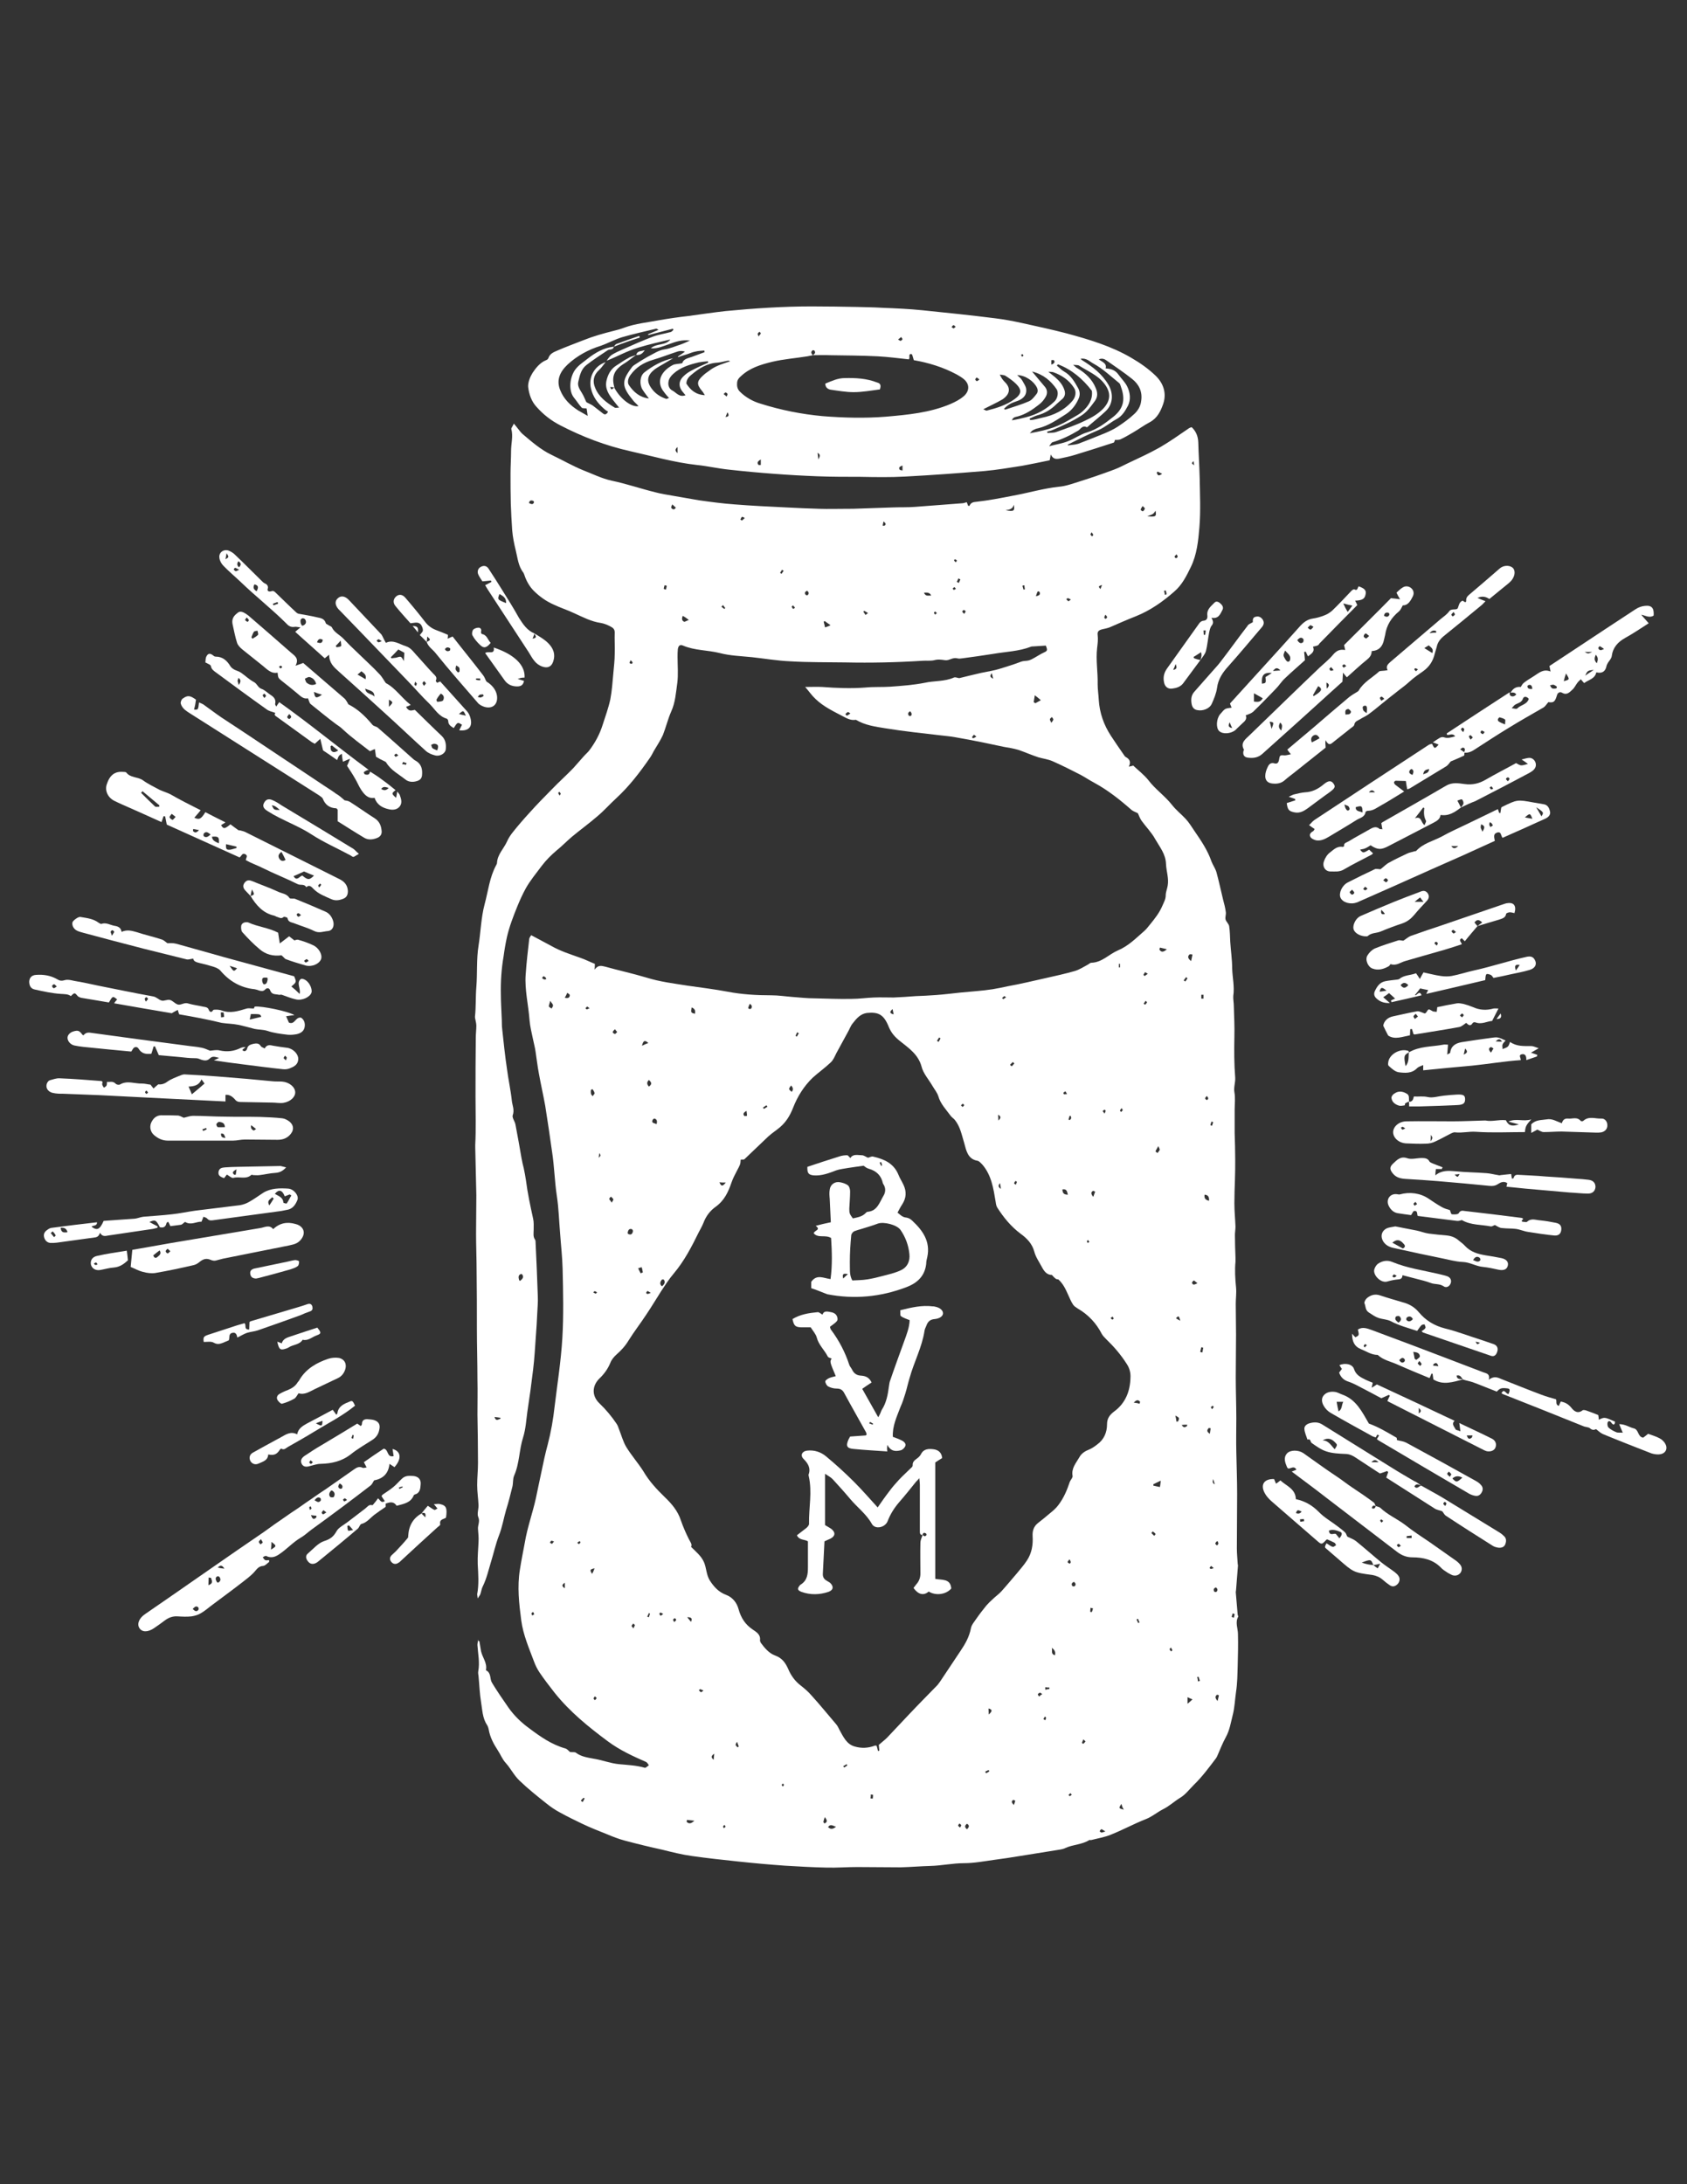 <svg xmlns="http://www.w3.org/2000/svg" xmlns:xlink="http://www.w3.org/1999/xlink" id="Layer_1" x="0px" y="0px" viewBox="0 0 612 792" style="enable-background:new 0 0 612 792;" xml:space="preserve">
<rect x="0" y="0" width="612" height="792" fill="#333333" stroke="none"/>
<style type="text/css">
	.st0{fill:#FFFFFF;}
</style>
<g>
	<path class="st0" d="M97.7,566.3c-0.7,0.5-1.4,1.4-2.2,1.5c-1.9,0.1-2.5,1.5-3.6,2.6c-1.2,1.2-2.5,2.2-3.8,3.2   c-3.6,2.8-7.3,5.5-10.9,8.2c-1.5,1.1-2.8,2.3-4.4,3.2c-1,0.6-2.1,0.9-3.3,1.1c-1.7,0.2-3.4,0.1-5.1,0c-1.7-0.1-3.1,0.4-4.5,1.4   c-1.3,1-2.6,1.9-3.9,2.8c-2.3,1.6-4.4,1.6-5.4,0.1s-0.2-3.6,2-5.1c3.3-2.3,6.7-4.6,10-6.9c10.3-7.1,20.5-14.3,30.8-21.3   c1.6-1.1,3.1-2.1,4.7-3.3s3.3-2.3,5-3.5s3.3-2.3,5-3.4c1.7-1.2,3.4-2.4,5.2-3.6c1.7-1.2,3.3-2.3,5-3.4c1.7-1.2,3.3-2.3,5-3.5   s3.3-2.3,5-3.5c1-0.7,1.9-1.3,3.2-0.7c0.3,0.2,0.8,0,1.5-0.1c-0.4-0.7-0.6-1.2-1-1.9c2.4-1.7,4.9-3.4,7.2-4.9   c1.9,0.3,1,3.3,3.6,2.7c-0.1-0.9-0.3-1.8-0.4-2.6c3.1,0.8,3.4,3.6,0.7,6.6c-0.5-0.3-1-0.7-1.8-1.2c-0.4,3.7-2.5,5.4-5.6,6   c-0.4,0.6-0.7,1.4-1.2,1.8c-7,5.4-14.1,10.7-21.3,15.9c-1.4,1-2.6,2.2-4,3c-2.9,1.7-5.1,4.2-7.8,6c-1.4,1-2.8,1.5-4.4,0.9   c-0.2-0.1-0.5-0.3-0.7-0.2c-0.4,0.1-0.7,0.3-1,0.5c0.3,0.3,0.5,0.8,0.9,1s1,0,1.5,0C97.5,566,97.6,566.1,97.7,566.3z M79.1,573.9   c1.1-0.6,1-1.4,0.5-2.1c-0.1-0.2-0.7-0.3-0.8-0.2c-0.9,0.5-0.5,1.3-0.2,1.9C78.6,573.7,78.8,573.7,79.1,573.9z M120.1,540.5   c-0.6,0.7-1,1.5-0.3,2.3c0.2,0.2,1.2,0.2,1.3,0c0.5-0.9,0.4-1.7-0.6-2.3C120.4,540.5,120.3,540.5,120.1,540.5z M76.5,572.1   c-0.3,0-0.5,0-0.8-0.1c0,0.9-0.1,1.8-0.1,2.8C77.6,574.1,76.8,573,76.5,572.1z M114.1,544c0.8,0.4,1.4,1.1,2.2,0.2   c0.2-0.2,0.1-0.9-0.1-1C115.4,542.7,114.8,543.1,114.1,544z M98.3,561.9c2.1-1.3,2.1-1.3,0.2-2.8C98.5,560,98.4,560.7,98.3,561.9z    M69.9,583.4c0.8,0.8,1.4,1.2,2.1,0.3c0.1-0.2,0.1-0.7-0.1-0.9C71,582.1,70.6,582.8,69.9,583.4z M123.2,537.9   c-0.5,0.8-0.8,1.4,0.1,1.9c0.2,0.1,0.8,0,0.8-0.2C124.5,538.8,124,538.3,123.2,537.9z M81.4,568.8c-0.9-1.5-1.6-1.2-2.4-0.4   C79.7,568.6,80.3,568.7,81.4,568.8z M94.7,558.1c-0.4,0.4-0.8,0.7-0.8,1s0.4,0.6,0.6,0.9c0.3-0.2,0.7-0.5,0.8-0.7   C95.3,559,94.9,558.7,94.7,558.1z M118.4,548.4c-0.5-0.4-0.8-0.6-1.1-0.8c-0.2,0.3-0.5,0.6-0.6,0.9c0,0.2,0.4,0.6,0.5,0.6   C117.6,549,117.9,548.7,118.4,548.4z M112.8,549.4c0.5,1.3,0.9,1.8,1.9,0.9c0.1-0.1,0-0.3,0.1-0.7   C114.2,549.6,113.7,549.5,112.8,549.4z M112.4,547.5c0.3-0.2,0.6-0.4,0.6-0.5c0-0.3-0.2-0.5-0.3-0.8c-0.2,0.1-0.5,0.2-0.5,0.3   C112.2,546.8,112.3,547.1,112.4,547.5z M125.9,543.9c-0.4-0.3-0.6-0.6-0.8-0.6c-0.2,0-0.5,0.3-0.7,0.5c0.2,0.2,0.3,0.6,0.5,0.6   S125.4,544.2,125.9,543.9z"></path>
	<path class="st0" d="M72.8,293.8c-0.9,1.1-1.6,1.9-2.3,2.7c1.7,0.8,2.4,0.6,4-2c2.3,1.2,4.7,2.4,7.3,3.7c-0.6,0.4-1.1,0.7-1.6,1   c0.9,1.5,1.3,1.4,3.4-0.3c0.8,0.6,1.7,1.3,2.7,2c0.2,0.2,0.5,0.2,0.8,0.2c0.6,0.2,1.3,0.3,1.9,0.6c11.4,5.7,22.8,11.4,34.2,17.1   c1.8,0.9,2.9,2.2,3,4.3c0,1.3-0.4,2.3-1.7,2.8c-1.5,0.6-2.9,0.8-4.4,0.1c-2.2-1-4.5-1.8-6.3-3.6c-0.7-0.7-1.5-1.8-2.7-0.7   c-0.7-1.3-2.1-0.6-3.1-1.1c-4.2-2.1-8.6-3.8-12.8-5.9c-2-1-4.1-1.7-6-2.8c-0.1-0.7,1-1.6-0.3-2.2c-1.1-0.5-1.3,0.8-2,1.2   c-8.9-4-17.7-8-26.4-11.9c-0.2-1.1-0.4-2-0.6-3c-0.2,0-0.4,0-0.6,0c-0.2,0.6-0.4,1.3-0.7,2.1c-3.9-1.8-7.8-3.5-11.6-5.2   c-1.8-0.8-3.7-1.6-5.5-2.5c-2.4-1.2-3.5-3.7-2.8-5.9c1.1-3.5,3-4.9,6.1-4.6c0.3,0,0.8,0,1,0.2c1.5,2,4.1,1.5,6,2.8   c1.9,1.4,4.1,2.4,6.1,3.5c1.3,0.6,2.7,1,3.9,1.6C65.1,289.9,68.8,291.8,72.8,293.8z M113.9,317.5c-1.3-0.5-2.4-1-3.6-1.5   c-1.2,0.6-2.5,1.1-3.8,1.7c1.2,2.1,2.2-0.1,3.2-0.2C111.7,319.2,112.3,319.1,113.9,317.5z M51.7,286.9c-0.2,0.2-0.4,0.4-0.5,0.6   c1.6,1.6,3.3,3.3,5,4.9c0.3,0.3,1.1,0.1,1.6,0.1c0-0.2,0-0.3,0-0.5C55.8,290.3,53.7,288.6,51.7,286.9z M85.8,307.5   c0-0.2,0-0.4,0-0.5c-1.3-0.3-2.5-0.6-3.8-0.9c-0.1,1.8,0.1,2.1,1.5,2C84.2,308,85,307.7,85.8,307.5z M102.1,308.9   c-1.1,0.8-1.3,1.5-0.8,2.4c0.5,0.8,1.2,1.2,2.3,0.5C103.1,310.8,102.7,309.9,102.1,308.9z M79.4,305.8c0.2-2.3-0.2-2.6-2.5-2.4   C77,304.8,78.1,305.2,79.4,305.8z M63.7,296.2c-0.6-0.5-1-0.8-1.4-1.1c-0.3,0.4-0.8,0.9-0.8,1.2c0.1,0.4,0.6,0.8,1.1,1   C62.8,297.3,63.2,296.7,63.7,296.2z M76.4,302.6c-1-0.8-1.7-1.3-2.5-0.3c-0.1,0.2-0.1,0.7,0,0.9C74.8,303.9,75.5,303.4,76.4,302.6z    M70.1,300.6c0,0.2-0.1,0.5-0.1,0.7c0.6,0.7,1.2,0.8,2.2-0.3C71.3,300.8,70.7,300.7,70.1,300.6z M115.8,321.8   c0.4-0.5,0.6-0.7,0.7-1c0-0.1-0.4-0.4-0.4-0.4c-0.2,0.2-0.5,0.4-0.6,0.6C115.3,321.2,115.6,321.4,115.8,321.8z"></path>
	<path class="st0" d="M149,255.6c-0.8,0.4-1.4,0.6-1.7,0.7c1.1,2,2.2,1.2,3.2,1.1c3.3,3.2,6.5,6.4,9.8,9.5c1.4,1.4,1.6,3.1,1.4,4.9   c-0.2,1.4-2.1,2.6-3.9,2.1c-1.2-0.3-2.4-0.8-3.3-1.6c-5.1-4.6-10-9.3-15.1-13.9c-5.5-5-11-10-16.5-14.9c-1.8-1.6-3.5-3.1-3.5-6.1   c-0.7,0.6-1,0.8-1.6,1.3c-3.5-3.2-7.1-6.3-10.7-9.6c0.6-0.5,1-0.9,1.9-1.6c-1-0.1-1.6-0.3-2.1-0.2c-1.2,0.2-2.1-0.2-2.9-1.1   c-5.3-5.3-11.2-9.9-16.6-15.1c-2.1-2-4.4-3.9-6.4-6c-0.7-0.7-1.3-1.8-1.4-2.8c-0.3-1.9,1.4-3.2,3.2-2.7c0.8,0.3,1.7,0.8,2.3,1.4   c3.5,3.3,6.8,6.7,10.3,10.1c0.4,0.4,1,0.5,1.4,0.9c0.3,0.3,0.5,0.9,0.4,1.2c-0.5,1.3,0.5,1.4,1.2,1.2c0.8-0.3,1.2,0.1,1.7,0.6   c2.4,2.3,4.8,4.7,7.3,7c0.3,0.3,0.8,0.6,1.2,0.6c2.1,0.4,4.2,0.7,6.2,1.2c1.4,0.3,2.9,0.4,3.4,2.2c0.1,0.3,0.6,0.4,1,0.7   s1,0.4,1.2,0.8c0.9,1.9,2.9,2.7,4.3,4.2s2.8,2.9,4.3,4.3c1.5,1.5,3.1,2.9,4.6,4.4c1.5,1.4,2.9,2.8,4.3,4.3c0.7,0.8,1.2,1.7,1.8,2.6   c0.1,0.1,0.2,0.3,0.3,0.4C143.6,249.6,145.6,253,149,255.6z M158.6,272.1c0.6-1.6,0.4-2.2-0.9-2.4c-0.4-0.1-0.8,0.2-1.3,0.4   c0.2,0.4,0.2,0.9,0.5,1.2C157.3,271.6,157.9,271.8,158.6,272.1z M132.5,249.7c0.2,2.1,2.4,1.7,3.3,2.9   C135.9,250.3,133.8,250.4,132.5,249.7z M129.7,244.6c1.1,0.6,1.9,1.1,2.9,1.7c0.5-1.7-0.7-2.2-1.5-2.9   C130.7,243.8,130.3,244.1,129.7,244.6z M109.6,226.9c0.3-0.1,0.5-0.1,0.6-0.2c0.9-0.5,1-1.3,0.5-2.1c-0.2-0.3-0.8-0.5-1-0.4   c-0.9,0.3-0.7,1.1-0.6,1.8C109.2,226.3,109.3,226.5,109.6,226.9z M93.1,214.4c0.6-1.2,0.9-2.1-0.8-2.5   C91.8,212.9,91.8,213.6,93.1,214.4z M121.8,234.2c0.1,0.2,0.2,0.3,0.3,0.5c0.5-0.1,1.2-0.1,1.6-0.4c0.2-0.2,0-0.9-0.1-2   C122.7,233.3,122.2,233.8,121.8,234.2z M141.1,256.3c1.6-1.6,1.6-1.7,0-2.6C141.1,254.4,141.1,255.1,141.1,256.3z M115,232.9   c1.1,0.4,1.9,0.5,2.1-0.9C116.2,231.5,115.5,231.5,115,232.9z M86.5,203.5c-0.6,0.8-0.6,1.5,0.2,2.2   C87.6,204.8,87.5,204.2,86.5,203.5z M81.8,202.8c1.3-0.8,1.3-0.8,0.4-2.2C82.1,201.4,81.9,202,81.8,202.8z M86.8,206.6   c-1-0.5-1.3-0.7-1.5-0.7s-0.5,0.5-0.5,0.6c0.1,0.2,0.4,0.5,0.7,0.6C85.8,207.1,86.1,206.9,86.8,206.6z M99,218.9   c0.1,0.2,0.1,0.4,0.2,0.6c0.6-0.2,1.1-0.4,1.7-0.6c-0.1-0.2-0.1-0.4-0.2-0.6C100.2,218.5,99.6,218.7,99,218.9z"></path>
	<path class="st0" d="M136.4,274.4c-0.2-1.3-0.3-2-0.4-2.8c-0.5,0.2-1,0.4-1.8,0.8c-3.2-2.5-6.7-5-9.8-7.9c-0.8-0.8-1.7-1.4-2.6-2   c-3.1-2.3-6.1-4.8-9.1-7.2c-0.5-0.4-0.6-1.3-1-2.1c-1.6,0.4-2.7-0.8-3.9-1.8c-1.9-1.6-3.8-3.1-5.7-4.6c-1.2-1-1.2-1-1.4-2.9   c-2.3,0.5-3.8-1.2-5.4-2.5c-2.5-2-5-4-7.5-6c-0.7-0.6-1.5-1.4-1.8-2.3c-0.7-2.2-1.1-4.4-1.6-6.6c-0.3-1.4-0.1-2.5,1-3.6   c1.2-1.1,1.6-1.4,3-0.8c0.6,0.3,1.2,0.7,1.7,1.1c5.1,4.4,10.2,8.8,15.3,13.3c1.3,1.2,3.3,2.1,1.8,4.9c1.4-0.5,2-0.7,2.8-1   c4.9,4.2,10,8.6,15,12.9c0.4,0.4,0.7,0.9,1,1.4c0.2,0.2,0.2,0.6,0.4,0.7c3.1,1.6,5.7,3.8,8.7,7.4c0.5,0.6,1.5,0.6,2,1.1   c4.4,3.8,8.7,7.7,13,11.5c0.2,0.2,0.6,0.4,0.8,0.5c2,1.2,2.4,3.1,2.2,5.2c-0.1,1.2-0.8,1.8-1.8,2.1c-1.5,0.5-3.1,0.4-4.3-0.6   c-2.4-1.9-5.2-3.3-6.9-6.1c-0.1-0.2-0.3-0.3-0.5-0.4C138.5,275.6,137.2,274.9,136.4,274.4z M114.7,248c-0.4-1.5-1.3-2.2-2.4-2.5   c-0.5-0.1-1.2,0.4-1.7,0.6c0.2,0.5,0.3,1.2,0.7,1.5C112.2,248.3,113.3,248.7,114.7,248z M91.2,231.1c0.1,0.2,0.3,0.3,0.4,0.5   c0.7-0.4,1.4-0.8,2-1.4c0.2-0.2-0.1-1-0.2-1.5c-0.4,0.1-1.1,0.1-1.3,0.4C91.7,229.7,91.5,230.4,91.2,231.1z M113.9,250.9   c0.3,2.3,0.8,2.5,2.9,1C115.7,251.6,114.9,251.3,113.9,250.9z M147.3,277.3c0.1-0.2,0.1-0.4,0.2-0.6c-0.4-0.1-0.9-0.3-1.3-0.4   c0,0-0.2,0.5-0.3,0.8C146.3,277.1,146.8,277.2,147.3,277.3z M89.5,223.9c-0.3,0.4-0.6,0.8-0.6,0.9c0.2,0.3,0.5,0.5,0.9,0.7   c0.1,0,0.5-0.5,0.5-0.6C90.2,224.6,89.9,224.3,89.5,223.9z M144.5,273.9c-0.4-0.3-0.6-0.6-0.8-0.6s-0.4,0.3-0.7,0.5   c0.2,0.2,0.3,0.6,0.5,0.6C143.8,274.4,144,274.2,144.5,273.9z M102.4,241.9c-0.2-0.2-0.3-0.5-0.5-0.5c-0.3,0-0.5,0.2-0.7,0.4   c0.2,0.2,0.4,0.5,0.6,0.6C101.9,242.3,102.2,242.1,102.4,241.9z"></path>
	<path class="st0" d="M81.8,397c0,0.8,0,1.5,0,2.4c-3.4-0.2-6.8-0.3-10.1-0.5c-4-0.2-8.1-0.4-12.1-0.6c-7.9-0.4-15.8-0.8-23.7-1.2   c-4.3-0.2-8.6-0.3-12.9-0.5c-1.3,0-2.5,0-3.8-0.3c-2-0.4-2.9-2.2-2-3.8c0.2-0.3,0.5-0.7,0.9-0.8c1.2-0.3,2.4-0.8,3.6-0.7   c5,0.2,10.1,0.6,15.1,1c0.1,0,0.1,0.1,0.4,0.3c0,0.3-0.2,0.7-0.1,1c0.1,0.4,0.4,0.8,0.6,1.1c0.3-0.2,0.7-0.4,0.9-0.7   c0.2-0.3,0.2-0.8,0.2-1.4c1.1,0.1,2.2-0.4,3.2,0.7c0.3,0.3,1.2,0.5,1.6,0.2c2.6-1.5,5.3-0.2,7.9-0.3c1.1,0,2.1,0.3,3.1,0.4   c0.4,0.5,0.7,0.9,1.1,1.4c0.5-0.5,1-0.9,1.7-1.5c1,0.1,2.1-0.1,3.2-0.9c1.5-1.1,3.3-1.7,5-2.4c0.5-0.2,1.1-0.4,1.7-0.3   c3.7,0.2,7.5,0.4,11.2,0.7c3.7,0.3,7.4,0.6,11,0.9c3.2,0.3,6.4,0.6,9.6,0.9c1.1,0.1,2.2,0,3.3,0.1c2.5,0.2,4.6,1.9,4.7,3.8   c0.1,1.7-1.7,3.5-4.3,3.9c-1.3,0.2-2.7-0.1-4-0.1c-3.7-0.1-7.4-0.1-11.1-0.2c-1,0-1.8,0-2.6-1.1C84.6,398,83.5,396.8,81.8,397z    M68.4,394c0.5,1.1,0.8,1.8,1.2,2.8c1.7-1.4,3.1-2.6,4.6-3.9c-0.3-0.4-0.6-0.8-1.1-1.5C72.2,393.5,70.6,393.9,68.4,394z    M53.1,395.4c-0.2,0.3-0.5,0.5-0.5,0.6c0.1,0.3,0.3,0.5,0.5,0.7c0.2-0.2,0.6-0.4,0.6-0.5C53.7,396,53.4,395.8,53.1,395.4z"></path>
	<path class="st0" d="M47.4,459.4c0.2-2.3,0.4-4.2,0.6-6.2c4.8-0.8,9.5-1.7,14.2-2.5c10.7-1.8,21.4-3.6,32.2-5.4   c1.5-0.2,3.3-1.4,4.7,0.4c2.4-2.3,5.1-2.7,8-1.9c2.1,0.5,3.1,1.8,3.1,3.2c0,1.5-1.4,3.4-3.1,4c-0.7,0.3-1.5,0.4-2.2,0.6   c-8,1.6-16,3.2-24,4.8c-0.9,0.2-1.8,0.5-2.7,0.7c-0.5,0.1-1.1,0-1.6-0.2c-1.6-0.7-2.7-0.5-4.1,0.6c-0.6,0.5-1.3,1-2.1,1.2   c-4.7,1.1-9.4,2.1-14.1,2.9c-1.4,0.2-3,0-4.4-0.4C50.2,460.8,48.7,459.9,47.4,459.4z M55.6,455.2c0.4,1.2,1.1,1,1.6,0.5   c0.6-0.5,1.5-1.1,0.7-2.3C57,454.1,56.3,454.6,55.6,455.2z M61.8,453.7c-0.4-0.4-0.7-0.6-1-0.9c-0.3,0.3-0.7,0.6-0.7,0.9   s0.4,0.7,0.7,0.8C61,454.5,61.4,454.1,61.8,453.7z"></path>
	<path class="st0" d="M65,367.8c-0.2-0.6-0.4-1.1-0.5-1.6c-0.6,0.3-1.2,0.6-2.2,1.2c-6.5-1.1-13.6-2.3-20.9-3.6   c0.4-0.6,0.7-1,1.1-1.4c-1.6-1.3-1.6-1.3-3,1.1c-3.3-0.6-6.7-1.1-10.1-1.7c-0.4-0.1-0.8-0.3-1.1-0.5c-1.2-1.4-1.2-1.5-2.6-0.1   c-1-0.8-2.3-0.7-3.6-0.8c-3.2-0.2-6.3-0.9-9.5-1.6c-1.5-0.3-2-1.5-2-2.9c0.1-1.3,0.8-2.3,2.5-2.4c2.6-0.2,5.2,0.2,7.5,1.5   c1,0.6,1.6,0.8,2.9,0.4c1.4-0.4,3.1,0.3,4.7,0.5c2.5,0.4,4.9,1,7.4,1.5c6.6,1.3,13.2,2.7,19.9,3.9c1.3,0.2,2,1.2,3.1,1.5   c0.9,0.3,2.1-0.5,3.1-0.2c1.1,0.3,2.1,1.7,3.2,1.7s2.1-0.9,3.5-0.4c1.7,0.5,3.5,0.7,5.2,1.1c0.9,0.2,1.8,0.1,2.2,1.3   c0.2,0.5,0.9,1.1,1.5,0c0.1-0.2,0.7-0.2,1.1-0.2c0.7,0,1.4,0.1,2,0.3c3.1,1.2,6.1,0.2,9.1-0.7c0.7-0.2,1.4,0,2.6,0   c0,0,0.1-0.3,0.3-0.7c2.4-0.3,12.3,1.7,14.4,3.1c-1.1,0.1-1.9,0.2-3,0.4c0.4,0.9,0.7,1.6,1,2.3c2.2,0.9,2.3-2.1,4.4-1.8   c1.1,0.7,1.6,2,1.3,3.5c-0.3,1.5-1.5,2.2-2.9,2.5c-1.1,0.2-2.2,0.3-3.2,0.2c-2.5-0.3-5.1-0.6-7.4-1.4c-1.6-0.5-3.1-0.4-4.6-0.7   c-2-0.5-4-1.1-6-1.5s-4-0.4-6-0.7C75.1,369.6,70.2,368.7,65,367.8z M90.6,369.7c1.7-0.4,2.9-0.7,4.2-1c-0.4-1-0.4-1-3.8-1   C90.9,368.2,90.8,368.7,90.6,369.7z M81.1,367.1c-0.3,0-0.7,0-1,0c0,0.6,0.1,1.2,0.1,1.8c0.4-0.1,1.1-0.1,1.1-0.2   C81.3,368.2,81.2,367.7,81.1,367.1z M20.6,357.7c-0.5-0.4-0.7-0.8-1-0.8c-0.2,0-0.7,0.4-0.7,0.6c0,0.3,0.3,0.8,0.6,0.8   C19.7,358.4,20.1,358,20.6,357.7z M52.9,363.2c0.4-0.5,0.7-0.7,0.8-1c0-0.1-0.4-0.6-0.6-0.6c-0.2,0-0.5,0.3-0.6,0.6   C52.5,362.4,52.7,362.7,52.9,363.2z"></path>
	<path class="st0" d="M44.1,337.9c2-0.9,3.7-0.4,5.5,0.1c3,1,6.2,1.7,9.2,2.7c0.6,0.2,1.2,0.8,1.9,1.3c0.9,0,2.1-0.1,3.2,0.2   c5.9,1.6,11.7,3.3,17.5,4.9c8.4,2.3,16.9,4.6,25.3,6.9c0.9,2.1,0.9,2.1-1,3.7c1,0.8,1.9,1.6,3,2.7c0.5-2.1-1.3-3.9,0.4-5.4   c0.1,0,0.3-0.1,0.5-0.1c2.4,0.4,3.8,3.6,3.4,5c-0.5,1.6-3.3,3-5.6,2.5c-1.8-0.4-3.5-1.1-5.2-1.7c-0.3-0.1-0.8,0.1-1.1,0   c-1.1-0.3-2.5,0.1-3.1-1.6c-0.3-0.9-1.2-1-1.8-0.3c-0.7,0.7-1.3,0.6-2.1,0.4c-0.6-0.2-1.1-0.4-1.7-0.5c-5.1-0.5-9.2-2.9-12.5-6.8   c-0.6-0.7-1.7-1.1-2.6-1.4c-1.6-0.5-3.2-0.9-4.9-1.3c-1.2-0.3-2.2-0.6-2.3-1.6c-0.9,0.1-1.7,0.4-2.3,0.3   c-5.2-1.3-10.5-2.6-15.7-3.9c-7.3-1.9-14.7-3.8-22-5.8c-0.7-0.2-1.5-0.4-2.1-0.7c-1.3-0.6-2-2-1.7-3.1c0.2-0.6,2.1-2.1,2.9-1.9   c2.3,0.4,4.6,0.6,6.6,2.1c0.3,0.2,0.8,0.5,1,0.4c1.7-0.6,3.1,0.4,4.7,0.7C42.9,335.9,43.9,336.4,44.1,337.9z M97,354.5   c-1.6-0.1-1.9,0-1.9,1c0,0.5,0.3,1.3,0.6,1.4c1.1,0.1,1.2-0.9,1.4-1.7C97.1,355,97,354.7,97,354.5z M83.3,350.2   c1.5,2.2,1.5,2.2,2.7,0.9C85.1,350.8,84.3,350.5,83.3,350.2z M40.6,339.3c0.6-1,0.9-1.3,0.8-1.5c-0.1-0.2-0.5-0.5-0.7-0.5   s-0.5,0.4-0.6,0.6C40.2,338.3,40.4,338.6,40.6,339.3z"></path>
	<path class="st0" d="M125,290.2c0.6,0.1,1.4,0.2,2,0.6c3,1.9,5.9,4,8.9,5.9c1.6,1,2.3,2.5,2.5,4.2c0.3,1.6-0.4,2.6-2,3.1   c-1.5,0.5-3,0.6-4.4-0.3c-3.2-1.9-6.3-3.9-9.5-5.9c0-1.5,0-2.9,0-4.2c-0.3-0.3-0.4-0.5-0.5-0.5c-2.4-0.1-4-1.2-4.9-3.5   c-0.2-0.5-1-0.9-1.5-1.3c-15-9.5-29.9-19-44.9-28.5c-1.2-0.8-2.5-1.5-3.6-2.4c-0.7-0.6-1.3-1.4-1.5-2.2c-0.2-0.5,0.2-1.6,0.7-1.9   c1.8-1.3,2.7-1.1,4.8,0.4c-0.1,0.6-0.2,1.2-0.3,1.9c-0.1,0.6-0.3,1.1-0.4,1.7c1.5,0.1,1.5,0.1,1.8-2.6c0.6,0.3,1.3,0.5,1.8,0.9   c2.1,1.5,4.2,3.1,6.4,4.6c2.2,1.5,4.5,2.9,6.7,4.4c10.3,6.8,20.5,13.7,30.8,20.5c1.3,0.9,2.7,1.7,4,2.7   C123,288.4,124,289.3,125,290.2z"></path>
	<path class="st0" d="M61.8,444.6c-0.3-0.7-0.5-1.1-0.8-1.6c-0.3,0.2-0.5,0.3-0.6,0.5c-0.3,1.4-1.1,1.8-2.4,1.5   c-1.4-2.7-1.7-2.8-3.8-1.9c1.1,0.6,2,1.1,3,1.6c0,0.2-0.1,0.3-0.1,0.5c-0.5,0.1-1.1,0.3-1.6,0.4c-5.4,0.8-10.8,1.6-16.2,2.4   c-1.1,0.2-2.2,0.5-3-1c-0.4,1.1-0.9,1.6-1.9,1.7c-4.6,0.6-9.2,1.3-13.8,1.9c-0.7,0.1-1.5,0.1-2.3,0.1c-1.2-0.1-2-0.9-2.3-2.1   c-0.3-1.1,0.2-2,1.1-2.6c0.5-0.4,1.2-0.8,1.8-0.8c5.4-0.7,10.8-1.4,16.3-2c0,1.5-1.4,1-2,1.6c2,1.5,3,1.1,4.4-2.1   c3.6-0.3,7.5-0.5,11.3-0.8c1-0.1,2.1-0.6,3.1-0.7c3.5-0.3,7-0.5,10.4-0.9c2.8-0.3,5.6-0.9,8.4-1.3c5.4-0.7,10.9-1.3,16.3-2   c1.1-0.2,2.3-0.6,3.3-1.2c1.8-1,3.4-2.2,5.1-3.3c2.8-1.7,6-1.7,9.1-1.5c2.1,0.2,3.9,2.6,3.3,4.1s-1.5,3-3.3,3.5   c-0.8,0.2-1.7,0.3-2.5,0.5c-8.1,1.1-16.2,2.2-24.3,3.3c-0.9,0.1-1.8,0.4-2.6-0.5c-0.3-0.4-0.9-0.5-1.4-0.7   c-0.2,0.5-0.4,1.1-0.7,1.8c-1.8-0.1-3.8,1.4-5.9,0.1c-0.2-0.1-0.9,0.8-1.5,1C64.4,444.3,63.2,444.4,61.8,444.6z M105.7,433.5   c-0.2-0.1-0.4-0.3-0.6-0.4c-0.6,0.2-1.2,0.5-1.8,0.7c-0.9-2.3-2.1-2.7-3.6-0.9c1.3,0.8,3,1.2,3.1,3.2c0,0.1,1.1,0.4,1.2,0.3   C104.7,435.4,105.1,434.4,105.7,433.5z M24.5,446.8c-0.4-1.4-1.2-1.7-2.5-1.6C22.2,447,23.1,447,24.5,446.8z M99.3,434.6   c-0.2-0.2-0.4-0.3-0.6-0.5c-0.4,0.8-2.1,1-1,3C98.4,436.1,98.8,435.4,99.3,434.6z M19.1,446.5c-0.2,0.2-0.4,0.4-0.7,0.6   c0.4,0.5,0.8,1,1.2,1.5c0.2-0.2,0.7-0.6,0.6-0.6C20,447.5,19.6,447,19.1,446.5z"></path>
	<path class="st0" d="M30.3,375.4c0.7-0.9,1.5-1.1,2.7-0.9c11.4,1.6,22.9,3.1,34.3,4.6c1.9,0.3,3.9,0.4,5.8,0.8   c1.1,0.2,2.1,0.7,3.1,1.1c1.1-0.1,2.4-0.4,3.5-0.1c2.7,0.6,5.2,0.3,7.6-0.9c0.5-0.2,1.1-0.4,1.8-0.3c-0.4,0.3-0.8,0.6-1.2,1   c0.7,0.9,1.5,0.3,1.7-0.3c0.3-1.4,1.2-1.6,2.3-1.9c1.1-0.2,2-0.3,2.7,0.8c0.2,0.4,0.8,0.5,1.4,0.9c0.8-1.5,1.9-1.3,3.2-1   c1.6,0.3,3.2,0.5,4.7,0.7c0.3,0,0.7,0.1,1,0.2c1.9,0.6,3.4,2.4,3.3,4c-0.1,2-1.6,2.7-3.1,3.3c-0.7,0.3-1.7,0.4-2.5,0.3   c-4.9-0.5-9.9-1.2-14.8-1.8c-3.4-0.4-6.8-0.9-10.2-1.4c0.4-0.2,0.9-0.4,1.9-0.9c-1.6-0.4-2.4-0.8-3.5,0.3c-1.1,1.1-2.7,0.5-3.9,0   c-0.6-0.2-1-0.2-1.5-0.2c-1.8,0-3.5-0.2-5.3-0.4c-2.6-0.2-5.2-0.5-7.7-0.7c-0.5-1.1-0.9-2.2-1.4-3.2c-0.2,0-0.3,0-0.5,0.1   c-0.2,0.8-0.5,1.7-0.8,2.6c-1.9,0.2-3.5,0-4.6-1.8c-0.4-0.7-1.1-0.8-1.7-0.4c-0.4,0.3-0.6,0.9-1,1.4c-5.6-0.5-11.5-1.1-17.4-1.7   c-1.1-0.1-2.2-0.3-3.2-0.5c-1.4-0.3-2.4-1.5-2.5-2.6s0.8-2.1,2.1-2.5c1.7-0.5,2.2-0.3,3.3,1.2C30,375.3,30.1,375.3,30.3,375.4z    M103.7,384.5c0.2-0.5,0.4-0.8,0.3-1.1c-0.1-0.2-0.4-0.4-0.6-0.6c-0.2,0.3-0.5,0.6-0.5,0.9C103,383.9,103.4,384.1,103.7,384.5z"></path>
	<path class="st0" d="M144.1,287c0.3,0.4,0.7,0.8,0.9,1.2c0.5,1.4,1,2.8,0.1,4.1c-1,1.4-2.7,1.5-4.2,1.1c-2.2-0.5-4.2-1.6-5-4.1   c-2.4,0.4-3.7-1.2-4.8-2.8c-0.9-1.3-1.5-2.9-2.3-4.2c-0.9-1.6-1.9-3.1-2.9-4.6c0.3-0.6,0.6-1.3,1.1-2.6c-1.1,0.5-1.7,0.7-2.6,1.1   c-0.2-1-0.3-1.9-0.4-2.9c-1.1,0.7-1.1,0.7-1.7,2.3c-1.8-1.3-3.6-2.5-5.1-3.5c-0.4-1.5-0.6-2.6-1-4.2c-0.9,0.8-1.4,1.3-2,1.8   c-0.4-0.2-0.7-0.4-1.1-0.6c-4.1-3-8.2-5.9-12.3-8.9c-0.6-0.5-1.6-0.8-0.9-1.7c-1.1-0.4-2.3-0.6-3.2-1.3   c-6.2-4.4-12.3-8.9-18.4-13.4c-0.8-0.6-1.6-1.1-1.8-2.3c-0.1-0.5-1.1-0.8-2-1.3c0.1-0.6,0-1.5,0.4-2.2c0.6-1.2,1.4-1.2,2.6-0.2   c0.2,0.2,0.5,0.3,0.8,0.3c2.5,0,4.1,1.5,5.3,3.5c0.3,0.5,0.9,0.9,1.4,1.2c0.8,0.4,1.7,0.6,2.4,1.1c1.6,1.1,3,2.5,4.7,3.4   c1.2,0.6,1.4,2,2.8,2.5c1.2,0.4,2.2,1.5,3.3,2.2c1.3,0.8,2,1.8,1.6,3.3c0,0.2,0.2,0.4,0.4,0.9c0.4-0.6,0.7-1,1.1-1.6   c11,7.8,21.5,16.5,32.5,24.6c-0.2,0-0.5,0-0.7,0.1c-0.4,0.2-0.8,0.4-1.1,0.7c-0.1,0.1,0.2,0.7,0.4,0.8c0.4,0.1,1,0.2,1.3,0   c0.3-0.1,0.4-0.7,0.6-1c1.4,0.9,2.9,1.8,4.3,2.9c1.7,1.2,3.3,2.5,4.9,3.8c-1.5,1.2-1.5,1.3,0.2,2.8   C143.9,288.3,144,287.7,144.1,287z M122.7,272.1c-0.9-0.7-1.6-1.2-2.3-1.8c-0.2,0.1-0.4,0.2-0.5,0.3c0.1,0.6,0,1.3,0.3,1.6   C120.7,272.9,121.6,272.9,122.7,272.1z M141,285.7c-1.1-0.3-2-0.7-2.7,0.4C139.3,286.7,140.1,286.7,141,285.7z M104.9,258.9   c-0.3,0.5-0.7,0.8-0.7,1.1c0,0.3,0.5,0.7,0.7,0.7c0.3,0,0.7-0.5,0.7-0.7C105.7,259.6,105.3,259.3,104.9,258.9z M86.6,248.4   c0.9-1.3,0.8-1.9-0.1-2.6c-0.1,0.5-0.3,0.8-0.3,1C86.2,247.2,86.4,247.5,86.6,248.4z M95.9,253.1c0.3-0.4,0.7-0.7,0.6-0.8   c-0.1-0.3-0.4-0.6-0.6-0.8c-0.2,0.2-0.6,0.4-0.6,0.6C95.3,252.4,95.6,252.6,95.9,253.1z"></path>
	<path class="st0" d="M140,233.1c2.6-1.3,4.9,0.5,7.2,1.2c2,0.6,3,2.4,4.4,3.8c1.9,2.1,3.7,4.2,5.6,6.2c0.7,0.7,1.5,1.3,0.9,2.5   c-0.1,0.2,0.3,0.5,0.5,0.8c0.4-0.2,0.8-0.4,1.1-0.5c3.3,3.7,6.6,7.3,9.8,10.9c0.6,0.7,1,1.6,1.2,2.5c0.8,3.1-0.8,4.7-4.1,4.3   c0.3-0.7,0.7-1.3,1-2c-1.6-1-1.6-1-3,1.2c-0.9-0.6-2-1.1-2-2.6c0-0.3-0.3-0.7-0.5-0.8c-2.9-0.8-4.3-3.4-6.2-5.3   c-2.8-2.7-5.3-5.6-8-8.4c-6.1-6.4-12.3-12.7-18.4-19.1c-2.1-2.1-4.1-4.3-6.2-6.4c-0.2-0.2-0.4-0.4-0.5-0.5c-1.3-1.5-1.4-3-0.2-4   c1.1-1,2.6-0.8,4,0.7c3.9,4.2,7.9,8.3,11.8,12.5C138.9,230.9,139.3,232,140,233.1z M141.8,238.3c0.1,0.1,0.1,0.3,0.2,0.4   c0.5-0.1,1.1-0.1,1.6-0.2c0.6-0.1,1.3-0.5,1.8-0.3s0.7,0.9,1.1,1.5c0.1-1.1,0.1-2.1,0.2-3c-0.8-0.4-1.4-0.8-2.2-1.2   C143.6,236.5,142.7,237.4,141.8,238.3z M158.3,253.8c0.1,0.2,0.2,0.4,0.3,0.7c0.7-0.1,1.8-0.1,2.1-0.5c0.5-0.8,0.5-1.9-0.8-2.5   C159.2,252.3,158.7,253,158.3,253.8z M166.5,258.9c1,0.3,1.6,0.4,2.5,0.6C168.1,257.5,168.1,257.5,166.5,258.9z M153.8,248.7   c0.3-0.4,0.7-0.7,0.7-0.9c-0.1-0.3-0.4-0.6-0.7-0.8c-0.2,0.2-0.5,0.5-0.5,0.7C153.3,248,153.5,248.2,153.8,248.7z M138.5,232.5   c-0.8-0.5-1.1-0.8-1.2-0.7c-0.3,0.1-0.5,0.4-0.7,0.5c0.2,0.2,0.4,0.5,0.7,0.6C137.6,232.9,137.9,232.7,138.5,232.5z M150.6,247.2   c-0.1,0.5-0.3,0.8-0.2,1.1c0,0.2,0.3,0.3,0.5,0.4c0.1-0.3,0.3-0.5,0.3-0.8C151.2,247.8,151,247.6,150.6,247.2z"></path>
	<path class="st0" d="M66.7,405.3c1.3-0.3,2.3-0.7,3.3-0.7c3.9,0,7.8,0.3,11.6,0.3c4.2,0.1,8.5,0,12.7,0.1c2.7,0.1,5.4,0.2,8.1,0.5   c0.9,0.1,1.8,0.6,2.5,1.1c1.9,1.5,1.8,3.5,0,5.2c-1.2,1.1-2.6,1.5-4.2,1.5c-4,0-7.9-0.1-11.9-0.1c-1.4,0-2.8,0.4-4.3,0.4   c-7.9,0-15.7,0-23.6,0c-2,0-3.6-0.8-5-2c-1.3-1.1-1.7-2.9-1.1-4.4c0.7-1.6,1.8-2.7,3.6-2.8c2.1,0,4.2,0,6.3,0.1   C65.6,404.7,66.3,405.2,66.7,405.3z M81.6,408.7c-0.1-1.7-1.2-1.7-2-1.9c-0.3-0.1-0.9,0.4-1.1,0.8c-0.1,0.3,0.3,1.1,0.5,1.1   C79.8,408.8,80.7,408.7,81.6,408.7z M91.1,408c-0.2,1.1,0.2,1.6,0.9,1.9c0.2,0.1,0.5-0.3,0.9-0.5C92.3,408.9,91.8,408.5,91.1,408z    M81.8,412.6c-0.6-1.5-0.6-1.5-1.6-1.6C80.1,412,80.4,412.6,81.8,412.6z M73.4,409.5c0.1,0.2,0.2,0.4,0.3,0.6   c0.4-0.2,0.9-0.4,1.3-0.6c-0.1-0.2-0.2-0.3-0.2-0.5C74.2,409.2,73.8,409.4,73.4,409.5z"></path>
	<path class="st0" d="M154.8,232.8c-0.8-0.8-1.6-1.7-2.5-2.5c0.4-0.6,1-1.1,1.1-1.6c0.1-0.6-0.2-1.3-0.5-1.9c-1-1.6-2.5-0.9-4-0.8   c-1.8-2-3.6-4-5.4-6.2c-1.1-1.3-0.8-2.7,0.3-3.6c1-0.8,2.2-0.7,3.3,0.6c2.5,2.9,4.9,5.8,7.2,8.8c1.1,1.4,2.4,2.3,4,2.9   c1.4,0.5,2.8,1.1,4.2,1.7c0,0.4,0,0.8-0.1,1.4c0.6-0.3,1.1-0.5,1.8-0.8c0.7,0.9,1.5,1.9,2.2,2.8c3,3.8,6,7.5,8.9,11.3   c0.5,0.6,0.7,1.4,1.1,2.1c0.2,0.3,0.5,0.4,0.8,0.6c1.6,1.2,2.8,2.7,3.1,4.7c0.4,3.1-1.6,4.9-4.6,4c-0.9-0.3-1.9-0.8-2.5-1.6   c-5.1-5.9-10.3-11.8-15.2-17.9C157.1,235.6,155.4,234.6,154.8,232.8c1.5-0.8,1.5-0.8,0.2-2C154.9,231.6,154.9,232.2,154.8,232.8z    M165.5,241.3c-0.1,0.6-0.3,1-0.2,1.4s0.5,0.8,0.8,1.1c0,0.1,0.6-0.2,0.6-0.3c0-0.5,0.1-1-0.1-1.4   C166.4,241.8,166,241.6,165.5,241.3z M173.3,252.7c0.5,0.1,0.8,0.3,1.1,0.2c0.4-0.1,0.7-0.3,1-0.5c0.1-0.1-0.1-0.6-0.2-0.6   c-0.4,0-0.8,0-1.1,0.1C173.9,251.9,173.7,252.3,173.3,252.7z M161.4,235.4c0.4,0.8,1.1,0.9,1.8,0.5c0.1-0.1,0.2-0.7,0.1-0.8   C162.6,234.6,161.9,234.6,161.4,235.4z M174.2,246.7c0-0.2,0-0.5,0-0.7c-0.5,0-1,0-1.5,0c0,0.2,0,0.4,0,0.5   C173.2,246.6,173.7,246.7,174.2,246.7z"></path>
	<path class="st0" d="M90.9,324.9c-0.6-0.7-1.3-1.3-1.9-2c-0.9-1-1-1.9-0.2-2.9s1.7-0.9,2.7-0.5c3.1,1.3,6.3,2.4,9.3,3.8   c1.4,0.7,3.2,0.7,4.2,2.3c0.2,0.4,1.4,0.1,2,0.3c3.7,1.5,7.3,3,10.9,4.6c1.5,0.6,2.4,1.8,2.9,3.3c0.6,1.7,0,3.6-1.8,3.8   c-1.6,0.1-3.2,0.9-5,0c-2.4-1.2-5-1.9-7.5-2.9c-0.9-0.3-2-0.4-2.2-1.8c0-0.2-1.2-0.6-1.4-0.4c-0.9,0.8-1.6,0.2-2.3,0   c-0.4-0.1-0.8-0.4-1.2-0.5C95.4,331.1,92.9,328.2,90.9,324.9c1.5-0.5,1.5-0.5,0.5-2.4C91.1,323.6,91,324.3,90.9,324.9z    M109.2,331.8c-0.4-0.3-0.7-0.6-1-0.7c-0.1,0-0.6,0.4-0.6,0.5c0.1,0.3,0.3,0.7,0.6,0.8C108.4,332.5,108.8,332.1,109.2,331.8z"></path>
	<path class="st0" d="M137.1,543.3c0.9,0.6,1.1,1.9,2.5,1c-0.4-0.6-0.8-1.1-1.2-1.8c0.1-0.1,0.2-0.4,0.5-0.6   c1.3-0.9,2.6-1.7,3.8-2.7c1.1-0.9,2.1-2.1,3.2-3.1c1.2-1.1,2.6-1,4.1-0.9c1.8,0.2,2.8,1.3,2.6,3.1c-0.1,1.4-0.2,3.1-2.1,3.6   c-0.1,0-0.3,0.2-0.4,0.3c-1.1,2.8-3.7,3.1-6.2,3.8c-1.1-1.7-2.5-1.3-4-0.8c0,0.6,0,1,0,1.2c-1.5,1-2.8,1.9-4,2.8   c-1.6,1.2-2.8,2.9-4.8,3.4c-0.5,0.1-0.8,1.3-1.3,1.7c-4.8,4.1-9.7,8.1-14.6,12.1c-0.3,0.2-0.6,0.4-0.9,0.5c-1.1,0.4-2,0.1-2.7-0.9   c-0.7-0.9-0.8-2,0.1-2.7c1.9-1.6,3.7-3.8,5.9-4.5c2.2-0.7,3.4-1.6,4.5-3.6c0.8-1.4,2.6-2.2,4-3.3c2.1-1.6,4.3-3.3,6.4-4.9   c0.8-0.6,1.3-1.6,2.6-1.2c0.1,0,0.3-0.3,0.4-0.4C136.1,544.7,136.6,544.1,137.1,543.3z M126.6,553.1c-0.2,0.1-0.4,0.1-0.6,0.2   c0.1,0.6,0,1.2,0.3,1.7c0.1,0.2,0.9-0.1,1.8-0.2C127.4,554,127,553.5,126.6,553.1z M146.1,539.3c0-0.1-0.1-0.2-0.1-0.3   c-0.4,0.1-0.9,0.2-1.3,0.4c0.1,0.2,0.1,0.3,0.2,0.5C145.2,539.7,145.7,539.5,146.1,539.3z"></path>
	<path class="st0" d="M102.1,346.4c-3,0.4-5.7-0.3-7.9-2.2c-2.3-1.9-4.3-4-6.3-6.2c-0.4-0.5-0.5-1.5-0.4-2.3c0.2-0.9,1-1.3,1.9-1.3   c0.3,0,0.5,0,0.7,0.1c3.5,1.6,7.4,1.9,10.8,3.7c0.2,1.1,0.3,2.2,0.6,3.9c1.3-1,2.2-1.7,3.4-2.6c0.5,0.4,1.1,0.9,1.9,1.5   c0.3-0.1,1-0.4,1.5-0.2c1.8,0.5,3.5,1.1,5.2,1.9c2.1,0.9,3.5,3.4,3,5c-0.6,1.8-3.3,3-5.6,2.4c-2.4-0.7-4.8-1.4-7.2-2.3   C103.2,347.6,102.8,346.9,102.1,346.4z M112,348.4c-0.4-0.3-0.6-0.7-0.8-0.6c-0.3,0.1-0.6,0.4-0.9,0.6c0.2,0.2,0.4,0.6,0.6,0.6   C111.2,349,111.5,348.7,112,348.4z"></path>
	<path class="st0" d="M129.6,516.2c0.5,0.3,0.8,0.6,1.3,0.9c0.2-0.3,0.4-0.5,0.4-0.7c0-1.3,0.7-1.8,1.9-1.8c0.9,0.1,1.9,0.1,2.7,0.4   c1.6,0.6,2.1,1.7,1.7,3.4c-0.3,1.6-1.1,2.8-2.5,3.7c-2.6,1.7-5.3,3.2-7.8,5.2c-3.3,2.6-7,3.4-11,3.5c-1.3,0-2.6,0.5-3.9,0.8   c-1.3,0.4-2.3,0.3-2.9-0.7c-0.6-1.1-0.3-2.1,1-3c2-1.3,3.9-2.6,6-3.8C120.9,521.5,125.2,518.9,129.6,516.2z M113.5,530.2   c-0.4-0.3-0.6-0.5-0.8-0.7c-0.2,0.3-0.5,0.5-0.5,0.8c0,0.1,0.4,0.5,0.6,0.5C113,530.8,113.2,530.5,113.5,530.2z M128.3,520.4   c-0.1,0-0.3-0.1-0.4-0.1c-0.1,0.4-0.3,0.7-0.4,1.1c0,0.1,0.4,0.2,0.6,0.3C128.2,521.3,128.3,520.8,128.3,520.4z"></path>
	<path class="st0" d="M193.9,229.7c1.4,0.9,2.9,1.7,4.2,2.8c2,1.7,3.4,3.8,2.8,6.6c-0.5,2.4-1.9,3.4-4.2,2.6c-1.1-0.4-2.1-1.1-2.8-2   c-0.8-0.9-1.4-2.1-2.1-3.2c-5-7.6-9.9-15.2-14.9-22.8c-0.3-0.5-0.6-1-0.9-1.5c0.8-0.4,1.5-0.8,2.3-1.2c-0.1-0.2-0.1-0.3-0.2-0.5   c-1,0.1-1.9,0.2-3.1,0.3c-0.5-0.8-1.1-1.6-1.5-2.5c-0.5-1.2,0-2.3,1-2.8s2.1-0.4,2.8,0.8c1.6,2.4,3.1,4.8,4.6,7.2   c2.2,3.5,4.4,7,6.4,10.6C189.8,226.4,191.2,228.6,193.9,229.7c-0.2,0.6-0.4,1.2-0.7,1.9C195.4,231.2,193.9,230.3,193.9,229.7z    M183.6,218.7c0.1-2-1.2-2.6-2.4-3.3C180.4,217.4,180.4,217.4,183.6,218.7z"></path>
	<path class="st0" d="M108.3,505.2c-0.6,0.9-1,1.7-1.6,2c-1.4,0.8-2.9,1.4-4.4,1.8c-0.4,0.1-1.2-0.7-1.6-1.3   c-0.5-0.8-0.2-1.7,0.6-2.2c1-0.6,2.1-1.1,3.2-1.5c1.4-0.6,2.7-1.4,3.5-2.8c0.2-0.3,0.5-0.5,0.6-0.8c2.4-4.1,6.3-6.3,10.5-7.7   c1.2-0.4,2.7-0.5,3.9-0.3c2.1,0.5,2.9,2.3,2.2,4.3c-0.5,1.4-1.4,2.5-2.8,3.1c-2.7,1.3-5.5,2.6-8.2,3.9   C112.3,504.6,110.5,505.9,108.3,505.2z"></path>
	<path class="st0" d="M152.9,548.8c0.8-1,1.6-2,2.3-2.8c1.1,0.7,1.7,1.2,2.4,1.5c0.2,0.1,0.7-0.3,1.1-0.5c-0.4-0.5-0.7-0.9-1.3-1.6   c1,0,1.7-0.2,2.3,0c2.2,0.5,2.6,1.5,2.1,4.9c-0.7,0.6-2.5,0.5-2.1,2.4c0.1,0.3-0.6,0.8-1,1.1c-4.4,4-8.8,8-13.2,12.1   c-0.3,0.3-0.6,0.6-1,0.8c-0.9,0.6-1.8,0.5-2.5-0.3s-0.7-1.7,0.1-2.5c0.5-0.5,1-0.9,1.5-1.4c1.5-1.6,2.9-3.1,4.3-4.8   c0.2-0.2,0.2-0.6,0.2-0.9C148.3,553.2,149.9,550.5,152.9,548.8c0.4,0.4,0.8,0.8,1.4,1.4C154.6,548.4,153.9,548.4,152.9,548.8z"></path>
	<path class="st0" d="M107.8,520.1c0.4-2.1,1.9-3,3.5-3.9c3.1-1.6,6.2-3.3,9.4-5c0.5,0.7,0.9,1.2,1.3,1.8c0.2-0.2,0.4-0.4,0.4-0.6   c0.4-2.6,2.5-3.4,4.5-4.2c0.9-0.4,1.1-0.2,1.9,1.5c-4.5,3.7-9.7,6.3-14.6,9.3c-3.2,2-6.5,3.8-9.8,5.7c-0.7,0.4-1.3,1.2-2.3,0.6   c-0.1-0.1-0.5,0.2-0.6,0.4c-1.1,1.7-2.1,2.1-4.2,1.7c-0.1,2.2-2,2.6-3.5,3.3c-1.3,0.6-2.5,0-3-1c-0.5-1.1-0.3-2.3,1-3   c3-1.7,6-3.3,9.1-5c0.4-0.2,0.8-0.4,1.1-0.6C103.8,520.1,105.5,518.9,107.8,520.1z M114.6,516.1c2.2,1.2,2.3,1.1,2.4-0.9   C116.3,515.4,115.6,515.7,114.6,516.1z"></path>
	<path class="st0" d="M130.2,309.6c-0.9,0.5-1.4,0.9-1.9,1.1c-0.3,0.1-0.8-0.3-1.1-0.5c-4.8-2.6-9.7-4.7-14.3-7.7   c-3.7-2.4-7.9-4.1-11.8-6.1c-1.4-0.7-2.8-1.5-4.2-2.4c-1.4-0.9-1.7-1.8-1.1-2.9c0.7-1.3,1.7-1.6,3.2-0.9c1.1,0.5,2.1,1.1,3.1,1.8   c8.7,5.2,17.4,10.5,26.1,15.8C128.7,308.1,129.2,308.8,130.2,309.6z M101.5,293.7c-1.1-1-1.8-1.6-2.9-1.7   C99.4,293.7,99.4,293.7,101.5,293.7z"></path>
	<path class="st0" d="M86.1,485c-0.2-1-0.5-2-1.8-1.7c-1.5,0.3-0.9,1.8-1.3,2.7c-0.7,0.3-1.4,0.6-2.1,0.9c-1.1,0.4-2,0.7-3.3,0   c-0.9-0.6-2.4-0.3-3.7-0.3c-0.2-1.7-0.1-2,1.6-2.6c3-1,5.9-1.9,8.9-2.9c1.4-0.5,2.9-0.9,4.3-1.3c0.8,0.7-0.4,2.3,1.7,2.3   c0-0.8,0.1-1.7,0.1-2.7c0,0,0.2-0.2,0.4-0.3c5.7-1.7,11.5-3.4,17.2-5.1c1.1-0.3,2.2-0.7,3.4-1.1c0.9-0.3,1.5-0.1,1.8,0.8   c0.2,0.8,0.1,1.5-0.8,1.8c-1.2,0.4-2.4,0.9-3.5,1.4c-5.2,1.9-10.3,3.7-15.5,5.5c-1.2,0.4-2.6,0.5-3.9,0.9   C88.4,483.7,87.4,484.4,86.1,485z"></path>
	<path class="st0" d="M190.3,245.7c-0.4,0-0.8,0-1.2,0.1c-0.3,0-0.6,0.2-1.3,0.4c1,0.3,1.6,0.5,2.3,0.7c-0.3,1.5-1.1,2-2.5,2   c-1.9,0-3.5-0.7-4.6-2.3c-2.3-3.2-4.6-6.4-7-9.8c1.1-0.9,3.6,0.8,3.1-2C186.4,237.2,190.6,241.1,190.3,245.7z"></path>
	<path class="st0" d="M103.8,423.3c-1.3,1.4-2.4,1.9-4,2c-1.9,0.1-3.8,0.6-5.7,0.8c-0.7,0.1-1.5,0-2.2,0c-0.2,0-0.6-0.2-0.7-0.1   c-1.9,1.8-4.4,0.5-6.5,1.1c-0.6,0.2-1.5-0.7-2.4-1.2c-0.3,0.4-0.7,0.9-1,1.3c-1.8-0.6-2.2-1.2-2-2.4c0.3-1.3,1.3-1.4,2.3-1.5   c1.6-0.1,3.2-0.2,4.8-0.2c5.1-0.1,10.3-0.2,15.4-0.3C102.3,422.9,102.9,423.1,103.8,423.3z M85.8,424c-1.3,0.7-1.7,1.2-0.9,1.9   c0.1,0.1,0.3,0,0.6,0.1C85.6,425.5,85.7,425,85.8,424z"></path>
	<path class="st0" d="M46,453.5c0.2,1.4,0.3,2.4,0.4,3.5c-1.4,1.3-2.9,2.4-5,2.6c-1.7,0.1-3.3,0.6-5,0.9s-3-0.5-3.4-1.9   c-0.3-1.5,0.4-2.8,2.2-3.2C38.7,454.6,42.3,454.1,46,453.5z M35.4,458.5c-0.2-0.3-0.4-0.7-0.5-0.7c-0.3,0-0.5,0.2-0.8,0.3   c0.1,0.2,0.2,0.5,0.3,0.5C34.8,458.8,35,458.6,35.4,458.5z"></path>
	<path class="st0" d="M93,463.6c-1.3,0-2-0.5-2.2-1.6c-0.2-1.2,0.4-1.7,1.4-2c4-0.8,8-1.7,12-2.5c1-0.2,1.9-0.5,2.9-0.6   c0.5,0,1.4,0.3,1.4,0.5c0,0.6-0.1,1.4-0.5,1.7c-0.8,0.6-1.8,0.9-2.7,1.2c-3.8,1.1-7.6,2.1-11.4,3.1C93.6,463.5,93.2,463.5,93,463.6   z"></path>
	<path class="st0" d="M100.6,486.5c0.7,0.2,1,0.4,1.6,0.6c0.5-1.7,2-2.1,3.5-2.6c3.2-1.1,6.4-2.1,9.4-3.1c1.5,1.8,1.5,2.2-0.2,2.8   c-1.7,0.6-3.1,2.1-5.1,1.6c-1.2,1.9-3.5,1.7-5.1,2.8c-0.3,0.2-0.6,0.3-0.9,0.4C101.7,489.7,101.2,489.4,100.6,486.5z"></path>
	<path class="st0" d="M178,233.1c-1.4,1.8-2.5,2.1-3.8,0.8c-1.1-1-2.1-2.2-2.8-3.5c-0.3-0.5-0.1-1.6,0.2-2c0.4-0.5,1.3-0.8,2-0.8   s1.2,0.6,0.9,1.5c-0.1,0.2,0.2,0.8,0.3,0.8C176.7,230.2,176.9,232,178,233.1z"></path>
	<path class="st0" d="M149.7,227c1.9,0,2.1,0.7,1.9,2.3C150.9,228.4,150.5,227.9,149.7,227z"></path>
	<g>
		<path class="st0" d="M548,251.2c0.8-1.5,2-2.3,3.7-2.1c0.3-0.5,0.6-1.1,1.1-1.5c1.1-0.9,2.4-1.6,3.6-2.4c1.8-1.1,3.4-2.8,6.1-1.7    c-0.2-0.9-0.3-1.4-0.4-2c3.2-2.1,6.4-4.2,9.7-6.4c7.1-4.7,14.2-9.4,21.4-14.1c1-0.7,2.3-1.2,3.5-1.3c2.5-0.3,3.4,0.8,3.2,3.5    c-1.5,1-2.9,0-4.5-0.3c0.8,1,1.7,1.9,2.7,3.1c-2.8,1.8-5.6,3.7-8.5,5.3c-2.7,1.5-4.5,3.5-4.9,6.6c-0.1,0.8-0.8,1.6-1.3,2.3    c-0.2,0.4-0.5,0.8-0.6,1.3c-0.4,2-1.6,2.8-3.7,2.3c-0.5,2.4-2.9,2.7-4.4,3.9c-0.5-0.5-0.9-1-1.2-1.4c-0.4,0.4-0.8,0.7-1.2,1.2    c-0.7,0.9-1.1,1.9-1.9,2.6c-1,0.9-2,2.1-3.7,1.1c-0.8-0.5-1.7,0-1.9,1c-0.7,2.3-1.2,2.7-3.1,2.4c-0.7,0.8-1.1,1.5-1.7,1.9    c-4.3,2.5-8.6,4.9-12.8,7.5c-4.1,2.5-8.1,5.1-12.1,7.7c-1.2,0.8-2.4,1.4-3.9,1.2c0-0.6,0.7-1.5-0.4-1.8c-0.2-0.1-0.5,0.2-1.1,0.6    c0.7,0.5,1.1,0.8,1.6,1.1c-0.1,0.4,0,1.1-0.2,1.2c-1.5,0.7-3.1,1.4-4.8,2.1c-0.4,0.4-0.9,1.3-1.7,1.8c-4.4,2.7-8.8,5.3-13.2,8    c-0.2,0.1-0.5,0.2-0.9,0.3c-0.2-0.9-0.3-1.8-0.5-3c-1.2,0-2.4-0.1-3.7-0.1c-0.2,0-0.6,0.4-0.6,0.6s0.2,0.6,0.4,0.8    c1,0.8,2,1.5,3.3,2.5c-3,1.8-5.6,3.5-8.3,5c-1.5,0.8-2.9,2-4.8,2c-0.3,0-0.8,0.2-0.9,0.4c-0.3,2-2.2,2.2-3.4,3    c-3.3,2.1-6.6,4-9.9,6c-1.5,0.9-3,1.6-4.7,1.3c-0.7-0.2-1.7-0.6-2-1.2c-0.6-1,0.2-1.7,1.1-2.2c0.1-0.1,0.2-0.3,0.4-0.7    c-0.6-0.4-1.2-0.8-2-1.4c0.7-0.6,1.2-1.4,2-1.9c13.8-9.1,27.6-18.2,41.4-27.2c0.3-0.2,0.8-0.3,1.2-0.4c0.9,1.9,1,1.9,2.4,0.3    c-0.7-0.3-1.4-0.6-2.1-0.8c0.7-0.5,1.4-1,2.1-1.4c0.6-0.4,1.2-0.7,2.1-0.4c1.2,0.4,2.5,0,3.9-0.4c-1-1.4-2.2-0.2-3-0.6    c0-0.2-0.1-0.4,0-0.5c7.6-5,15.2-10,22.8-14.9c-0.2,1.1,0.3,1.6,1.3,1.5c0.4-0.1,1.1-0.5,1-0.8C549.5,251.1,548.8,251,548,251.2z     M554.6,253.4c-0.7-0.9-1.8-1-2.1-0.1c-0.5,1.5-1.8,1.6-2.8,2.2c-0.4,0.2-0.6,0.6-1.3,1.3c1,0.1,1.7,0.4,2,0.1    C551.6,255.6,554,255.5,554.6,253.4z M546,262.7c0-0.8,0.2-1.6,0-1.8c-0.5-0.4-1.3-0.6-2-0.8c-0.1,0-0.5,0.4-0.6,0.7    c-0.1,0.3,0.1,0.7,0.3,0.8C544.3,262,545,262.3,546,262.7z M494.3,294.6c-0.1-2.4-0.2-2.6-2.5-1.9    C491.8,294.3,493.2,294.1,494.3,294.6z M562.3,248.5c0.3,0.5,0.5,1,0.8,1.1c0.5,0.2,1,0.1,1.5,0c0.1,0,0.2-0.6,0.2-0.6    c-0.4-0.3-0.8-0.6-1.2-0.7C563.3,248.2,562.9,248.4,562.3,248.5z M578.2,242.9c-2.1,0.2-2.4,0.3-3.1,2.1    C576,244.3,577,243.7,578.2,242.9z M568.1,244.2c-0.4,1.2-0.6,1.9-0.8,2.8C569.5,246.4,569.5,246.4,568.1,244.2z M487.7,291.7    c0.3,0.9,0.3,1.2,0.5,1.5c0.3,0.5,0.7,1.1,1.3,0.4c0.2-0.2,0-0.9-0.3-1.2C489.1,292.2,488.6,292.1,487.7,291.7z M518.5,278.9    c-1.3,0.1-2,0.5-2.2,1.9C517.2,280.3,518.2,280.5,518.5,278.9z M555.9,249.8c-0.1-1-0.4-1.7-1.4-1.4c-0.2,0.1-0.5,0.4-0.4,0.5    C554.2,249.8,554.9,249.9,555.9,249.8z M574.9,236.4c1.2,0.7,1.2,0.7,2.7,0C576.5,236.4,575.9,236.4,574.9,236.4z M579.3,240.5    c0.4-1.2,0.6-2-0.4-3.1C578.4,238.6,578.2,239.4,579.3,240.5z M512.4,281c0.4-0.9,0.6-1.6-0.2-2.1c-0.1-0.1-0.5,0.1-0.6,0.2    C510.9,280,511.2,280.5,512.4,281z M581.9,235.3c-0.6-0.4-1.1-0.8-1.6-1c0,0-0.5,0.5-0.5,0.7C580.1,235.7,580.5,236.1,581.9,235.3    z M498.8,287.3c-0.8-1-1.5-0.9-2.2,0C497.3,287.3,497.9,287.3,498.8,287.3z M538.6,265.4c-0.5-0.2-0.8-0.5-1.1-0.5    c-0.1,0-0.5,0.6-0.4,0.7c0.2,0.3,0.5,0.5,0.8,0.6C538.1,266.2,538.3,265.8,538.6,265.4z M533.5,268.2c0.4-0.4,0.6-0.6,0.8-0.8    c-0.3-0.3-0.5-0.6-0.8-0.8c-0.1-0.1-0.7,0.3-0.6,0.5C533,267.5,533.3,267.8,533.5,268.2z M530.8,265.5c0.2-0.4,0.4-0.8,0.4-1.1    c0-0.2-0.4-0.4-0.7-0.6c-0.2,0.2-0.4,0.4-0.5,0.7C530,264.6,530.3,264.9,530.8,265.5z"></path>
		<path class="st0" d="M503.4,243c-0.7-1.3,0-2.1,0.9-2.9c6.1-5.2,12.2-10.4,18.3-15.6c1.1-0.9,2.3-1.7,3.1-2.8    c0.9-1.3,2.8-0.2,3.2-1.3s0.5-2.1,1.7-2.6c0.3,0.2,0.6,0.4,1,0.6c0.1-0.2,0.3-0.3,0.3-0.4c-0.1-0.9,0.2-1.6,0.9-2.2    c3.8-3.2,7.6-6.5,11.3-9.7c0.1-0.1,0.3-0.2,0.4-0.3c1.4-0.9,3.3-0.8,4.3,0.1c0.9,0.9,0.9,2.6-0.2,4.2c-0.3,0.5-0.8,0.9-1.2,1.3    c-2.3,1.9-4.7,3.8-7.1,5.8c-1.2-0.8-2.5-1.2-4.3-0.4c1.1,0.5,1.8,0.8,2.9,1.2c-0.6,0.6-1,1.1-1.5,1.5c-4.6,3.8-9.1,7.5-13.7,11.2    c-1.3,1.1-2.2,2.3-2.5,3.9c-0.2,0.8-0.5,1.6-0.7,2.4c-0.6,2.6-1.9,4.7-4.1,6.3c-1.7,1.2-3.5,2.4-5,3.8c-1.6,1.5-3.4,2.7-5.1,4.1    c-1.7,1.3-3.3,2.6-4.9,3.9c-1.7,1.4-3.4,2.8-5.2,4.1c-0.9,0.6-1.9,1-2.8,1.6c-0.8,0.5-1.9,0.7-2.1,2c-0.1,0.5-0.8,0.9-1.2,1.2    c-2.1,1.7-4.2,3.3-6.3,5c-0.9,0.7-1.7,1.7-2.9-0.6c0,0.3-0.1,0.6-0.1,0.9c0,0.5,0.1,1.1,0.1,1.8c-3.8,3-7.8,6.2-11.7,9.3    c-1,0.8-2,1.5-3,2.4c-1.4,1.3-3,1.5-4.7,1.3c-1.6-0.2-2.5-1.1-2.5-2.7c0-1.1,0.4-2.3,0.9-3.3c0.4-0.9,1.1-1.7,2.4-1.3    c1,0.3,1.5-0.2,1.7-1.3c0.3-1.8,0.4-1.7,2.1-1.6c0.6,0,1.2-0.2,2.2-0.4c-0.6-0.7-0.9-1.1-1.3-1.7c3.2-2.7,6.3-5.3,9.5-8    c4.3-3.7,8.6-7.4,12.9-11c0.9-0.7,1.9-1.3,2.9-1.9c0.2-0.1,0.5-0.3,0.6-0.5c1.8-3.1,5-4.7,7.5-7    C500.9,243.2,502.2,243.3,503.4,243z M478.7,267.7c-0.6-1.2-1.4-1.5-2.2-1c-0.8,0.5-1.1,1.3-0.6,2.5    C476.9,268.7,477.8,268.2,478.7,267.7z M516.7,235c1,0.6,1.9,1.2,2.9,1.8c0.6-1.6-0.6-2.1-1.3-2.8    C517.8,234.3,517.4,234.6,516.7,235z M488.1,259.1c0.9-0.1,1.8,0.1,2-1c0-0.3-0.7-1-1-1C487.9,257.2,488,258,488.1,259.1z     M495.8,258.6c0.1-0.9,0.1-1.2,0.1-1.5c0-0.6,0-1.3-0.8-1.2c-1.1,0.1-0.7,1-0.6,1.5C494.6,257.8,495.1,258.1,495.8,258.6z     M521,229.4c0-0.2,0-0.4,0-0.6c-0.7-0.2-1.4-0.4-2.4,0.8C519.7,229.4,520.4,229.4,521,229.4z M502.2,253.4c-0.4-0.4-0.7-0.7-1-0.8    c-0.2,0-0.7,0.4-0.6,0.5c0,0.3,0.3,0.6,0.5,1C501.4,253.9,501.7,253.7,502.2,253.4z M527.3,221.9c-0.4,0.5-0.7,0.7-0.8,1    c0,0.1,0.4,0.6,0.5,0.6c0.3-0.1,0.7-0.4,0.8-0.7C527.9,222.7,527.6,222.4,527.3,221.9z M514.4,242.7c-0.5-0.2-0.7-0.4-1-0.4    c-0.1,0-0.4,0.4-0.3,0.5c0.1,0.2,0.4,0.4,0.6,0.6C513.8,243.3,514,243.1,514.4,242.7z"></path>
		<path class="st0" d="M530.7,500.2c-3.6,0.9-7.1,2.2-10.7,0c-0.1-0.7-0.2-1.4-0.3-2.1c-0.1,0-0.2,0-0.4,0c-0.2,0.5-0.4,1-0.7,1.6    c-3.9-1.6-7.8-3.2-11.6-4.9c-2.4-1.1-5.2-1.6-7.2-3.5c-2.3,0-4.1-1.3-6.1-2.1c-2.3-0.9-3.2-2.7-3.2-5.6c0.6,0.7,0.9,1,1.2,1.3    c1.4-0.7,1.4-0.7,0.9-2.8c1.7-1.1,3.4-0.4,5.1,0.2c4.9,1.8,9.8,3.7,14.7,5.5c8.6,3.3,17.2,6.5,25.7,9.8c1,0.4,2.5,0.4,2,2.7    c1.9-1.5,3.3-0.8,4.7-0.2c4.8,1.9,9.5,3.8,14.3,5.6c1.8,0.7,3.7,1.2,5.4,1.7c0.3,0.9-0.3,1.9,1,2.4c0.2-0.6,0.5-1.1,0.7-1.6    c1.6,0.3,2.7,0.9,3.8,2.2c0.9,1.2,2.3,2.4,4.1,1c0.2-0.2,0.8-0.1,1.2,0c1.5,0.5,3,1.1,4.5,1.7c0.1,0.6,0.2,1.1,0.2,1.7    c2.1-1,2.1-1,5.9,0.7c0,0.2-0.1,0.5-0.1,0.7c-0.1,0.1-0.2,0.2-0.4,0.4c-0.2-0.1-0.4-0.2-0.6-0.4c-0.4-0.6-1-1.3-1.5-0.6    c-0.3,0.4-0.2,1.6,0.2,2c0.7,0.7,1.8,1.3,2.8,1.7c0.6,0.3,1.4,0.1,2.4,0.2c-0.5-1.1-0.8-1.9-1.3-3.1c2.2,0,3.6,1.1,5.2,1.5    c2,0.4,1.4,3.1,3.5,3.4c0.5-0.4,1.1-0.8,1.8-1.4c1.3,0.5,2.8,0.9,4.1,1.6c0.8,0.4,1.7,1.2,2.1,2c1,1.7,0.2,3.5-1.8,3.8    c-1,0.2-2.2,0-3.2-0.3c-5.9-2.3-11.8-4.6-17.6-7c-0.9-0.4-1.6-1.1-2.5-1.8c-0.6,0.3-1.3,0.5-2.2-0.3c-0.6-0.5-1.7-0.4-2.5-0.8    c-9.7-3.9-19.4-7.8-29.1-11.6c-0.2-0.1-0.3-0.2-0.5-0.3c1-2.1,1.7,0.6,2.6,0.2c0.6-1.6,0.5-1.9-0.8-2c-1.8-0.2-2.4,0-3.5,1.2    c-2.9-1.1-5.7-2.3-8.7-3.4C533.1,500.8,531.8,500.6,530.7,500.2c-0.6-0.7-0.9-1.8-2.3-1.4C528.6,500.4,529.8,499.9,530.7,500.2z     M513.2,492.7c0.2,0.1,0.4,0.3,0.6,0.4c0.5-0.4,1.3-0.9,1.3-1.3c-0.1-1.2-1.1-1.5-2.4-1.6C512.9,491.2,513.1,491.9,513.2,492.7z     M507.6,493.2c0.6,0.9,1.2,1.2,1.9,0.5c0.2-0.2,0.2-0.7,0-0.9C508.8,492,508.3,492.5,507.6,493.2z M514.9,493.5    c-0.3,0.4-0.6,0.8-0.6,0.9c0.2,0.3,0.6,0.6,0.9,0.9c0.2-0.2,0.5-0.5,0.5-0.7C515.6,494.2,515.3,494,514.9,493.5z M521.8,495.4    c-0.4-1.4-1-1.3-1.7-0.8c-0.1,0.1-0.1,0.3-0.2,0.6C520.4,495.2,520.9,495.3,521.8,495.4z M495.9,487.8c-0.4-0.2-0.6-0.5-0.7-0.4    c-0.2,0.1-0.4,0.4-0.5,0.7c0,0.1,0.3,0.3,0.4,0.5C495.3,488.3,495.5,488.1,495.9,487.8z"></path>
		<path class="st0" d="M500.8,315.2c1.3-1,2.1-1.9,3.1-2.4c2.1-1.2,4.3-2.2,6.6-3.3c0.8-0.4,1.7-0.5,2.6-0.8c0.2-0.1,0.6,0,0.7-0.2    c2.5-2.7,6-3.5,9.1-5.1c3-1.7,6.2-3.1,9.3-4.6c3-1.4,5.9-2.9,8.9-4.3c0.7-0.4,1.5-0.7,2.3-1.1c0.2,0.6,0.3,1,0.5,1.4    c0.1,0,0.3,0,0.4,0c0.1-0.6,0.2-1.3,0.3-1.9c0.1-0.1,0.2-0.3,0.3-0.3c5.5-2.7,5.5-2.7,11.5-1.6c1.2,0.2,2.3,0.4,3.5,0.6    c1.6,0.2,2.1,1.4,2.4,2.6c0.3,1.3-0.6,2.1-1.6,2.6c-5.2,2.4-10.4,4.7-15.6,7c-0.7-0.8-0.4-2.4-2-1.9c-1.1,0.4-1.3,1-0.8,3    c-3.7,1.7-7.5,3.4-11.2,5.1c-4.1,1.8-8.1,3.6-12.2,5.4c-8.7,3.9-17.4,7.8-26.1,11.6c-0.2,0.1-0.3,0.2-0.5,0.2    c-2.3,0.9-5.2,0.1-6-1.7c-0.7-1.6,0.5-4.4,2.6-5.5c3.3-1.7,6.6-3.3,10-4.9C499.5,315,500.4,315.2,500.8,315.2z M557.3,292.7    c0.6,1,1.2,2.1,1.9,3.3C560.1,294.6,560.1,294.6,557.3,292.7z M555.9,296.9c-0.8-2.1-0.9-2.1-2.7-0.5    C554.1,296.6,554.9,296.7,555.9,296.9z M490.5,322.6c-0.4,0.4-0.9,0.8-0.9,0.9c0.2,0.4,0.5,0.8,0.9,0.9c0.2,0.1,0.8-0.5,0.8-0.6    C491.3,323.4,490.9,323.1,490.5,322.6z M537.8,301.6c0.8-1.4,1.1-2.1-0.5-2.7c-0.1,0.6-0.2,1-0.1,1.4    C537.3,300.6,537.5,300.8,537.8,301.6z M526.5,306.8c0.7,1,1.4,1,2.5,0C527.8,306.8,527.2,306.8,526.5,306.8z M501.8,319.2    c0.5,0.3,0.8,0.7,1,0.7c0.3,0,0.7-0.5,0.7-0.7c0-0.3-0.5-0.7-0.7-0.7C502.5,318.4,502.2,318.8,501.8,319.2z M496.1,322.2    c-0.4-0.3-0.6-0.5-0.9-0.7c-0.2,0.3-0.4,0.6-0.7,0.8c0.2,0.2,0.5,0.5,0.7,0.5C495.6,322.8,495.8,322.5,496.1,322.2z M541.1,298.5    c-0.2-0.1-0.4-0.3-0.6-0.4c-0.1,0.3-0.3,0.6-0.2,1c0,0.3,0.3,0.5,0.4,0.8c0.3-0.2,0.7-0.4,0.9-0.7    C541.6,299.2,541.2,298.8,541.1,298.5z"></path>
		<path class="st0" d="M508.9,219.5c-0.5,0.9-0.8,1.7-1.4,2.2c-2.7,2.2-4.5,5-5,8.5c-0.1,0.6-0.3,1.1-0.4,1.7    c-0.5,2.4-1.7,4-4.5,4.2c0,1.4-0.7,2.3-1.7,3.1c-2.5,2-4.8,4.2-7.3,6.4c-0.4-0.5-0.8-0.9-1.4-1.7c-0.1,1.3-0.1,2.2-0.2,3.3    c-5.4,4.8-10.9,9.9-16.5,14.9c-4.2,3.8-8.4,7.5-12.6,11.3c-1.6,1.4-3.4,1.6-5.4,1.3c-1.2-0.2-1.7-1.1-1.4-2.4    c0-0.2,0.3-0.4,0.2-0.4c-1.5-2.6,0.6-3.9,2-5.3c8.5-8.2,16.9-16.4,25.5-24.6c1.6-1.5,3.4-2.9,4.8-4.6c1.1-1.3,2.3-2.1,4.4-1.7    c-0.2-0.8-0.3-1.3-0.4-1.8c5.7-5.7,11.4-11.3,17-17c1,0.1,1.9,0.2,3.3,0.4c-0.6-1-0.9-1.6-1.3-2.4c0.7-0.6,1.4-1.4,2.3-1.9    c1.1-0.7,2.4-0.4,3.2,0.4c0.9,0.9,0.9,2.1,0.3,3.1C511.6,218.1,510.6,219.6,508.9,219.5z M476.3,252.1c0.1,0.1,0.2,0.2,0.3,0.3    c0.7-0.5,1.5-0.9,2.1-1.5c0.9-0.8,0.6-1.5-0.5-2.1C477.5,250,476.9,251,476.3,252.1z M496.7,230.6c-0.6-0.4-0.9-0.9-1.3-0.9    c-0.2,0-0.7,0.6-0.7,1c0,0.3,0.6,0.8,0.9,0.8C495.8,231.5,496.2,231,496.7,230.6z M461.3,264.3c0.9-2.4,0.9-2.4-0.7-2.6    C460.8,262.4,461,263,461.3,264.3z M502.1,223.3c0.7,0.4,1.4,0.6,1.9-0.3c0.1-0.2-0.1-0.8-0.3-0.8    C502.9,222,502.2,222.2,502.1,223.3z M464.8,264.9c0.3-1.3,0.6-2.1-0.4-2.9C463.9,263,463.6,263.8,464.8,264.9z M481.3,249.7    c1.1-1.1,1-1.6-0.1-2.2C481.2,248.1,481.2,248.7,481.3,249.7z M483.8,243c-0.4-0.5-0.6-0.8-0.9-1.1c-0.2,0.2-0.6,0.4-0.6,0.6    c0,0.2,0.2,0.6,0.4,0.7C483,243.3,483.3,243.1,483.8,243z M488.4,241.5c-0.4-0.3-0.6-0.6-0.8-0.6c-0.2,0-0.5,0.3-0.7,0.5    c0.2,0.2,0.3,0.6,0.6,0.7C487.7,242,488,241.7,488.4,241.5z"></path>
		<path class="st0" d="M530,292.8c-2.1,1.6-4.3,3.2-7.4,2.7c-0.2,1.6-1.4,2.2-2.7,2.9c-5.4,2.8-10.8,5.6-16.2,8.4    c-2.7,1.4-3.9,1.4-6.5-0.3c-0.6,0.4-1.2,0.8-1.9,1.1c-0.6,0.3-1.3,0.3-1.9,0.5c1.1,1.3,1.1,1.3,3.3,0c0.4,0.4,0.9,0.9,1.4,1.3    c-0.2,0.2-0.3,0.4-0.5,0.5c-3.4,1.8-6.9,3.5-10.3,5.5c-1.5,0.8-3,0.6-4.5,0.6c-2,0.1-3.2-1.8-2.5-3.7c0.4-1.2,1.2-2.5,2.2-3.2    c1.3-1,2.6-2.4,4.6-2c0.1,0,0.5-0.2,0.5-0.3c-0.2-1.2,1-1.3,1.6-1.7c2.6-1.6,5.3-3,7.9-4.5c1.2-0.7,2.3-1,3.4,0    c0.1,0.1,0.5,0,1,0.1c-0.1-0.8-0.3-1.4-0.4-2.2c0.1-0.1,0.3-0.3,0.5-0.4c7.7-4.4,15.3-8.7,23-13.2c2.2-1.3,4.5-0.9,6.7-0.6    c2.9,0.4,5.3-0.2,7.7-1.6c3.6-2.1,7.4-4,11-6c0.6,0.3,1.1,0.7,1.7,0.8c0.7,0.1,1.4-0.2,2.6-0.5c-0.9-0.7-1.4-1-2.3-1.6    c1.2-0.3,2.1-0.6,2.9-0.6c1.8,0.1,2.9,2.3,1.9,3.8c-0.4,0.7-1.2,1.2-1.9,1.6c-6.5,3.5-13.1,6.9-19.7,10.3    C533.6,291.1,531.8,291.9,530,292.8c0.3-0.5,0.8-0.9,0.9-1.4c0.1-0.5-0.2-1.2-0.5-1.5c-0.3-0.2-1,0.2-1.7,0.4    C529.2,291.3,529.6,292,530,292.8z M516.8,299.2c0.2-0.7,0.7-1.3,0.5-1.6c-0.8-1.5-0.8-3-0.6-4.6c0,0-0.3-0.1-0.4-0.2    c-0.9,1.2-1.8,2.4-3,3.9C515.8,295.8,515.4,298.3,516.8,299.2z M541.7,286c-0.3-0.4-0.4-0.7-0.6-0.8c-0.2-0.1-0.5,0.2-0.7,0.4    c0.2,0.2,0.3,0.5,0.6,0.7C541,286.3,541.3,286.1,541.7,286z M547,283.3c0.3-0.4,0.6-0.6,0.6-0.9c0-0.2-0.4-0.6-0.6-0.5    c-0.3,0-0.6,0.3-0.7,0.6C546.4,282.7,546.8,283,547,283.3z"></path>
		<path class="st0" d="M499.1,546.1c0.5,0.2,1.2,0.3,1.6,0.6c2.7,2.6,6.1,4,9,6.2c2.9,2.3,6,4.3,9.1,6.4c3,2.1,6.1,4.3,9.1,6.4    c0.6,0.4,1.2,0.9,1.7,1.5c0.8,0.9,0.9,2,0.3,3c-0.7,1-1.8,1.3-2.9,1c-0.6-0.2-1.2-0.6-1.8-0.9c-0.9-0.6-1.9-1.2-2.6-2    c-2.8-2.8-6.4-3.6-10.2-3.6c-2.1,0-3.9-0.7-5.6-2c-8.5-6.5-17-13-25.5-19.5c-4.1-3.2-8.3-6.3-12.7-9.6c0.7-0.3,1.1-0.4,1.7-0.7    c-0.9-1.6-2-0.3-3-0.4c-0.1-0.1-0.3-0.3-0.4-0.5c-0.7-1.7-1.4-3.4,0-5c1.2-1.3,4.1-1.3,5.9-0.1c4,2.8,7.9,5.7,12,8.4    c2,1.3,3.8,2.8,5.8,4.1c2.7,1.8,5.4,3.6,8,5.6C498.7,545.4,498.9,545.8,499.1,546.1c-0.6-0.2-1.3-0.4-1.4,0.8    C498.6,547.3,498.9,546.7,499.1,546.1z M510.3,557c0,0.2,0,0.5,0,0.7c0.6,0,1.2,0,1.8,0c0-0.3,0-0.6,0-0.9    C511.5,556.9,510.9,556.9,510.3,557z M508.2,560.5c-0.4-0.3-0.6-0.7-0.8-0.7c-0.2,0-0.5,0.3-0.7,0.5c0.2,0.2,0.4,0.6,0.6,0.7    C507.5,561,507.8,560.8,508.2,560.5z M501.8,551.5c-0.2-0.2-0.5-0.4-0.7-0.6c-0.2,0.2-0.5,0.4-0.4,0.5c0.1,0.3,0.3,0.5,0.5,0.7    C501.3,552,501.5,551.8,501.8,551.5z"></path>
		<path class="st0" d="M476.3,234.5c0.8,1.8-0.5,2.5-1.8,3.5c-0.3-0.6-0.6-1.2-0.8-1.7c-0.2,0-0.4,0.1-0.6,0.1    c0.1,0.8,0.2,1.7,0.3,3c-2.2,2-4.8,4.2-7.3,6.6c-1.2,1.1-2.1,2.6-3.3,3.8c-2.7,2.8-5.4,5.6-8.2,8.3c-0.7,0.6-1.7,0.9-2.7,1.3    c0.5,1,0,1.9-1,2.7c-0.7,0.6-1.3,1.3-2,1.9c-0.2,0.2-0.5,0.5-0.7,0.7c-1.7,1.4-4.6,1.6-5.9,0.4c-1.2-1.1-1.1-4.3,0.3-6.1    c0.1-0.1,0.1-0.1,0.2-0.2c1.6-1.9,1.6-1.9,4-2.2c-0.2-0.5-0.4-0.9-0.6-1.5c4.3-4.7,8.6-9.5,13-14.3c4.1-4.5,8.2-9,12.2-13.5    c1.3-1.5,2.8-2.7,4.8-3c1.4-0.2,2.8-0.6,4.1-1.1c1.1-0.4,2.1-1,3-1.8c2.4-2.3,4.7-4.8,7-7.2c0.3-0.3,0.8-0.6,1-0.5    c1.3,0.7,1.1-0.6,1.6-1.1c2.2,0.8,2.8,1.5,2.5,2.9c-0.3,1.6-1.1,2.2-3.8,2.3c0.3,0.5,0.5,1,0.8,1.6c-4.6,4.6-9.2,9.3-13.8,14    C478.3,234.2,477.4,234.2,476.3,234.5z M466.2,235.9c-0.8,1.8-0.7,1.8,0.1,3.2c0.4,0.6,0.9,1.2,1.5,0.6c0.3-0.3,0.4-1.3,0.1-1.8    C467.6,237.2,466.9,236.7,466.2,235.9z M461.4,244c-3-0.2-3.8,0.8-3.6,3.9c1.5-0.2,1.5-0.2,1.3-2.4    C459.7,245.1,460.3,244.8,461.4,244z M458.1,253.2c-1-0.6-1.9-1.1-3.2-1.8c0,1.3,0,2.1,0,3C456.1,254.5,457.2,254.8,458.1,253.2z     M487.3,218.8c0.6,1.3,1,2.1,1.6,3.1c0.7-0.9,1.1-1.5,1.7-2.3C489.5,219.4,488.8,219.2,487.3,218.8z M470.6,232.1    c0.6,0.9,1.2,1.5,2.1,0.8c0.2-0.2,0.3-1,0.1-1.2C472,230.8,471.3,231.4,470.6,232.1z M476.5,227.3c-0.5-0.3-0.9-0.6-1.1-0.6    c-0.4,0.2-0.7,0.6-1,0.9c0.3,0.3,0.7,0.7,1,0.7C475.7,228.3,476,227.8,476.5,227.3z M446.1,261.9c-0.6,1.3-0.5,1.8,0.9,2.1    C446.6,263.2,446.4,262.7,446.1,261.9z M461.8,243.3c1.1-0.1,1.7-0.1,2.7-0.2C463.4,242,462.8,242,461.8,243.3z"></path>
		<path class="st0" d="M481.2,559.6c0.9,0.5,1.5,1.1,2.3,1.3c0.3,0.1,0.8-0.4,1.2-0.6c-0.2-0.3-0.3-0.8-0.6-0.9    c-0.8-0.4-1.6-0.8-2.6-1.2c-0.1,0-0.4,0.1-0.5,0.3c-1.5,1.6-1.6,1.6-3.2,0.2c-3.5-3-7-6.1-10.5-9.1c-2-1.8-4.1-3.5-6.1-5.3    c-1-0.9-1.9-1.9-2.5-3.1c-1.5-3,0-5,3.5-4.9c0.2,0.5,0.4,1,0.7,1.7c0.6-0.4,1-0.7,1.6-1.2c2.1,2,5.5,3,5.6,6.8    c3.3,0.7,5.9,2.2,8.3,4.6c2,2.1,4.6,3.5,6.9,5.3c0.9,0.7,1.9,1.4,2.7,2.2c0.4,0.4,0.5,1.1,0.8,1.5c1,0.5,2.2,0.9,3.1,1.6    c3.1,2.5,6.1,5.2,9.3,7.8c1.5,1.2,3.1,2.2,4.7,3.4c0.5,0.4,1.1,0.9,1.4,1.4c0.7,0.9,0.5,2.2-0.3,3s-1.7,1.1-2.7,0.5    c-0.9-0.6-1.8-1.3-2.6-2c-1.1-1-2.3-1.5-3.8-1.8c-6.9-0.9-6.9-1-12.2-5.6c-1.5-1.3-2.9-2.5-4.4-3.8    C480.5,561.1,480.5,561,481.2,559.6z M498.2,567.5c0.5,0.4,1,0.8,1.6,1.2c0.3-0.5,0.4-0.8,0.9-1.7    C499.6,567.3,498.9,567.4,498.2,567.5c-0.8-2.1-0.9-2.2-4.2-0.9c0.9,0.3,1.5,0.5,2.1,0.6C496.8,567.4,497.5,567.4,498.2,567.5z     M484.6,556.2c0.4,0.5,0.8,1,1.3,1.6c0.7-0.8,1.3-1.9,0.4-2.3c-1.2-0.5-2.7-1.1-4.2-0.5C482.3,557.1,483.8,555.9,484.6,556.2z     M470.1,548.6c0.8,0.4,1.5,0.3,2.1-0.5C470.7,547.4,470.7,547.4,470.1,548.6z M471.6,550.9c0,0.3,0.1,0.6,0.1,0.9    c0.5-0.1,0.9-0.1,1.4-0.2c0-0.3-0.1-0.8-0.1-0.8C472.6,550.8,472.1,550.9,471.6,550.9z"></path>
		<path class="st0" d="M515.6,538.7c2.6,1.5,5.3,2.9,7.8,4.4c6.7,4.1,13.4,8.2,20.1,12.3c0.7,0.4,1.4,0.9,2,1.5c1,0.8,1,1.9,0.6,3    s-1.4,1.4-2.5,1.3c-0.7-0.1-1.5-0.3-2.1-0.7c-5.7-3.6-11.4-7.2-17-10.9c-0.6-0.4-0.9-1.2-1.3-1.6c-1-0.4-2.1-0.5-2.9-1.1    c-5.8-3.7-11.6-7.4-17.4-11.1c0.3-0.8,0.5-1.4,0.7-2c-0.1-0.1-0.3-0.3-0.4-0.4c-0.8,0.3-1.6,0.6-2.6,0.9c-2.8-1.8-5.8-3.8-8.7-5.7    c-1.2-0.8-2.4-1.4-4-1.4c-2.2-0.1-4.6-0.2-6.7-0.9c-1.9-0.6-3.7-1.9-5.4-3.1c-0.5-0.4-0.2-1.6-1.5-1.2c-0.4-1.3-1-2.5-1.1-3.8    c-0.1-1.1,0.8-1.8,1.8-2.1c1.7-0.5,3.3-0.5,4.8,0.5c8.4,5.2,16.7,10.4,25.1,15.6c2.7,1.7,5.5,3.3,8.2,4.9    C514,537.4,514.7,538.1,515.6,538.7c-0.9-0.3-1.8-1-2.5,0.3C514.1,540.2,514.7,538.8,515.6,538.7z M479.8,522.3    c2.2,0,3.1,1.9,4.4,3.2c0.9-1.4,1-1.6,0.4-2.2C483.3,521.8,481.8,521.1,479.8,522.3z M500.1,530.2c-1-0.9-1.5-1.1-2.6,0    C498.5,530.2,499.1,530.2,500.1,530.2z M524.3,546.1c0.2-0.5,0.5-0.7,0.4-1c0-0.2-0.5-0.5-0.6-0.5c-0.2,0.1-0.5,0.4-0.5,0.7    C523.6,545.5,524,545.7,524.3,546.1z"></path>
		<path class="st0" d="M536,335.8c-1.5,1.8-3.1,3.6-4.6,5.5c-0.5-0.5-0.8-0.8-1.1-1.1c-1.4,0.7-0.1,1.4,0,2.2    c-2.2,0.7-4.2,1.4-6.3,2c-4.8,1.4-9.6,2.7-14.3,4.1c-1.7,0.5-3.2,1.8-5.2,1.1c-0.1,0-0.4,0.5-0.6,0.7c-1.9,1.1-3.9,1.7-6,0.9    c-1.7-0.6-2.8-3.3-1.8-4.8c0.6-1,1.6-2,2.7-2.5c2.7-1.1,5.6-2,8.4-2.9c0.6-0.2,1.3,0.1,1.9,0.1c0.8-0.5,1.7-1.3,2.6-1.7    c3.9-1.4,7.8-2.7,11.7-4c7.4-2.5,14.8-5.1,22.2-7.6c0.4-0.1,0.8-0.3,1.2-0.3c2.4-0.4,3.4,1,2.6,3.6c-0.5-0.1-1.1-0.3-1.7-0.3    c-0.4,0-1.2,0.3-1.3,0.5c-0.2,1.6-1.6,1.8-2.7,2.2C541.1,334.3,538.5,335,536,335.8c0.5-0.4,1-0.8,1.7-1.3c-1.2-1.2-2-1.1-2.8,0    C535.3,335,535.6,335.4,536,335.8z M528.2,338c-0.4-0.4-0.7-0.7-1-0.8c-0.1-0.1-0.7,0.4-0.6,0.5c0.1,0.3,0.4,0.6,0.7,0.8    C527.4,338.6,527.7,338.2,528.2,338z M521.2,342.9c0.2-0.4,0.5-0.7,0.4-0.9c-0.1-0.2-0.4-0.5-0.7-0.5c-0.2,0-0.5,0.4-0.5,0.6    C520.5,342.3,520.9,342.5,521.2,342.9z"></path>
		<path class="st0" d="M511.1,381.6c3.9-2.3,8.3-2,12.5-2.8c0.5-0.1,1,0,1.7,0c-0.1,1.2-0.2,2.2-0.3,3.6c0.6-0.4,1.1-0.5,1.1-0.7    c0.3-2.5,2-3.4,4.1-3.8c3.7-0.6,7.3-1.1,11-1.6c2.1-0.3,2.4-0.2,5,1c-0.4,0.4-0.9,0.9-1.1,1.4c-0.2,0.5,0,1.1,0,1.7    c2.1-0.8,2.1-0.8,2.7-2.6c2.4,1.7,5,1.5,7.7,1.5c0.7,0,1.5,0.4,2.7,0.8c-1.2,0.7-1.8,1-2.8,1.6c1,0.3,1.6,0.6,2.3,0.8    c-0.1,0.2-0.1,0.6-0.2,0.6c-1.1,0.4-2.3,0.8-3.8,1.3c0.1-1.6-0.5-2.4-1.7-2.1s-0.3,1.2-0.3,2.1c-5.9,0.4-11.7,1.4-17.6,2    c-5.9,0.5-11.7,1.1-17.8,1.7c0-0.7,0-1.2,0-1.9c-0.9,0.4-1.7,0.6-2.2,1.1c-1.9,2-4.4,1.8-6.7,1.5c-1.3-0.2-2.5-1.3-3.6-2.3    c-0.4-0.3-0.2-1.5,0-2.1c0.9-2.5,4.3-4.2,6.9-3.4C511,380.9,511.1,381.4,511.1,381.6c-1.8,1-1.9,1.3-1.2,5    C511.3,385,510.9,383.2,511.1,381.6z M540.9,381.7c0.4-0.7,0.6-1.1,0.9-1.5c-0.3-0.2-0.8-0.6-1-0.5    C539.9,380.1,540,380.7,540.9,381.7z M531.5,380.2c-0.2,0.8-0.3,1.3-0.5,2.2C532.3,381.8,532.6,381.3,531.5,380.2z M542.6,377.6    c0.9,0.1,1.5,0.1,2.3,0.1C544.3,376.8,543.8,376.4,542.6,377.6z"></path>
		<path class="st0" d="M523.1,423.9c-0.7,0-1.3,0-2.2,0c-0.1,0.8-0.2,1.5-0.2,2.3c2.3-1.9,4.7-1.7,7.2-1.5c3.8,0.4,7.6,0.4,11.4,0.7    c1.4,0.1,2.8,0.5,4.2,0.7c0.3,0.1,0.6,0.1,0.9,0c1.2-0.1,2.5-0.3,3.8-0.4c0.1,0.7,0.2,1.2,0.3,1.7c0.3-0.1,0.5-0.1,0.6-0.2    c0.2-1,0.8-1.3,1.8-1.2c3.3,0.2,6.6,0.3,9.8,0.6c3.7,0.2,7.4,0.5,11.1,0.8c1.5,0.1,3,0.2,4.5,0.4c1.7,0.2,2.5,1.2,2.5,2.6    c-0.1,1.4-1,2.4-2.7,2.4c-2.3,0-4.5-0.3-6.8-0.4c-5.3-0.5-10.6-0.9-15.9-1.4c-2.3-0.2-4.5-0.5-6.9-0.7c0.1-0.4,0.2-0.8,0.3-1.3    c-1.2-0.8-2.4-0.3-3.3,0.3c-1,0.7-2,0.8-3.1,0.7c-6.2-0.6-12.4-1.2-18.6-1.7c-3.9-0.3-7.7-0.6-11.6-0.8c-1.9-0.1-3.7-0.4-5-2.1    c-1.1-1.4-1.1-2.3,0.2-3.5c1.4-1.3,2.7-2.8,5.2-1.9c1.5,0.5,3.4-0.1,5.2-0.1c1.1,0,2.2,0.1,2.8,1.3c0.2,0.3,0.8,0.5,1.2,0.7    c1.2,0.5,2.4,0.9,3.6,1.4C523.2,423.4,523.1,423.6,523.1,423.9z M527.7,425.9c1.1,1.1,1.1,1.1,1.8-0.2    C528.8,425.8,528.2,425.9,527.7,425.9z"></path>
		<path class="st0" d="M499.1,521.2c-0.4-0.1-0.8-0.2-1.2-0.4c-5.1-2.8-10.2-5.6-15.2-8.5c-1-0.6-1.9-1.5-2.4-2.4    c-0.7-1.1-1.1-2.6-0.2-3.8c1-1.3,2.6-1.6,4.1-1.4c1,0.1,1.9,0.7,2.8,1c5,1.8,7.1,6.2,9.6,10.5c3.4,1.2,6.7,3.2,10,5.1    c0.2,0.1,0.1,0.7,0.2,0.9c1.2,0.3,2.3,0.4,3.3,0.9c8.5,4.6,16.9,9.2,25.3,13.9c0.7,0.4,1.3,0.8,1.8,1.4c0.7,0.7,0.9,1.6,0.4,2.6    s-1.3,1.6-2.4,1.4c-0.7-0.1-1.5-0.4-2.1-0.7c-11-6.4-22-12.9-33-19.4c-0.2-0.1-0.4-0.3-0.6-0.5c0.3-0.4,0.5-0.9,0.8-1.3    c-0.2-0.1-0.4-0.2-0.6-0.3C499.5,520.4,499.3,520.8,499.1,521.2z M485.6,511.8c1.4-0.9,1-2.2,1.7-3.5c-1,0-1.7,0-2.4,0    C485.1,509.5,485.3,510.5,485.6,511.8z M530.5,535.8c-1.3-0.7-2.5-0.7-3.6,0.3C528.3,537.6,528.5,537.6,530.5,535.8z M526,535.5    c0.2-0.5,0.5-0.8,0.5-0.9c-0.2-0.4-0.6-0.7-0.9-1c-0.2,0.3-0.7,0.7-0.6,0.8C525.1,534.8,525.5,535.1,526,535.5z"></path>
		<path class="st0" d="M542.3,444.2c-0.4,0.1-1,0.6-1.5,0.5c-3.5-0.7-7.2-0.4-10.5-2.3c-0.4,0.1-1.1,0.4-1.8,0.3    c-4.7-0.6-9.3-1.2-14.2-1.8c-0.3-0.6,0.1-2-1.3-1.8c-0.4,0.1-0.6,0.8-1.1,1.5c-1.4-0.2-3.2-0.4-4.9-0.7c-1.7-0.3-2.8-1.6-3.4-3.1    c-0.7-2.1,0.8-4,3-3.8c0.4,0,0.8,0.2,1.2,0.1c3.6-1,7.4-0.5,10.4,1.5c1.5,1,3.1,2.1,4.7,3c1,0.6,2.1,0.9,3.1,1.2    c0.2,0.5,0.4,1.5,0.7,1.5c0.8,0.1,2.2,0.1,2.5-0.4c0.6-1.1,1.4-0.9,2.1-0.8c6.9,0.8,13.7,1.6,20.6,2.5c0.2,0,0.4,0.2,0.7,0.3    c-0.2,0.3-0.4,0.5-0.6,0.8c0.1,0.1,0.2,0.3,0.3,0.3c0.6,0,1.4,0.3,1.7,0c1.5-1.4,3.1-0.6,4.7-0.5c1.9,0.2,3.8,0.5,5.7,0.9    c1.5,0.3,2.1,1.1,2,2.4c-0.1,1.5-0.9,2.3-2.5,2.2c-3.2-0.3-6.3-0.8-9.5-1.3c-1.5-0.2-3-0.9-4.5-1.1c-1.6-0.2-3.3-0.1-4.9-0.3    C544,445.3,543.3,444.7,542.3,444.2z M513.5,435.8c-0.3,0.3-0.7,0.5-0.7,0.7s0.2,0.5,0.4,0.7c0.3-0.2,0.6-0.4,0.9-0.6    C513.9,436.4,513.8,436.2,513.5,435.8z"></path>
		<path class="st0" d="M513.7,352.9c0.5,0.7,0.9,1.3,1.4,2.1c0.4-0.9,0.8-1.5,1.3-2.4c2,0.4,4.1,1,6.3,1.3c1.3,0.2,2.7,0.2,3.9,0    c2.7-0.5,5.4-1.4,8.1-2c6.4-1.4,12.6-3.5,18.9-4.9c1.3-0.3,2.4-0.3,3.1,0.9c1,1.6,0.3,3.2-1.8,3.8c-2.3,0.7-4.6,1.1-6.9,1.6    c-2.1,0.5-4.1,0.9-6.2,1.3c-0.3-0.4-0.6-0.9-1-1.1c-0.5-0.2-1.4-0.5-1.6-0.2c-0.3,0.4-0.3,1.1-0.4,2.1c-6.8,1.6-14,3.3-21.4,5    c0.3-0.6,0.5-1,0.7-1.4c-1.1-0.2-2.1-0.4-2.9-0.6c-0.6,0.8-1.2,1.6-1.9,2.4c0.5,0.6,1.6-2.1,2.4,0.1c-3.7,0.9-7.3,1.7-10.9,2.5    c-0.1-0.2-0.1-0.4-0.2-0.6c0.5-0.3,1-0.5,1.5-0.7c-0.6-0.6-1.3-1.2-2.2-2c-0.6,0.5-1.3,1-2.1,1.5c0.8,0.7,1.4,1.2,2.4,2.1    c-2.3,0.1-3.8-0.6-5-1.8c-0.7-0.7-0.9-1.6-0.4-2.6c0.8-1.7,1.8-3.1,3.7-3.5c1.4-0.3,2.9-0.4,4.4-0.6c0.2,0,0.5-0.1,0.7-0.2    C509.4,353.5,511.7,353.7,513.7,352.9z M510.9,357.2c-1-1-1.8-1.1-2.8,0C508.9,358.3,509.7,358.6,510.9,357.2z M549.9,351.9    c0.6-0.8,1-1.3,1.4-2C549.5,349.6,549.4,350.3,549.9,351.9z M500.5,359.6c0.8-0.1,1.4-0.2,2.5-0.4    C501.6,358.1,500.9,357.6,500.5,359.6z"></path>
		<path class="st0" d="M506.2,444.7c2.5,0.5,5.1,1,7.7,1.5c1.5,0.3,2.9,0.9,4.4,1.1c2.2,0.3,4.5,0.5,6.7,0.7    c1.7,0.2,3.1,0.8,4.3,1.9c0.7,0.6,1.5,1.1,2.1,1.8c2.1,2.3,4.7,3,7.6,3.5c1.9,0.3,3.8,0.6,5.7,1c1.8,0.4,2.6,1.4,2.3,2.7    c-0.3,1.4-1.5,1.9-3.4,1.5c-1.8-0.4-3.6-0.8-5.5-1c-2.6-0.2-4.8-1.7-7.4-1.8c-2.7-0.1-5.3-0.9-7.9-1.4c-2.6-0.5-5.1-1.1-7.7-1.6    c-3.2-0.7-6.4-1.4-9.6-2.1c-1.4-0.3-2.7-0.9-3.6-2.2c-1.3-2-0.7-4.1,1.4-5C504.2,445,505.2,444.9,506.2,444.7z M505.1,450.6    c1.4,0.8,2.6,1.4,3.8,2.1c0.9-0.4,1-1,0.3-1.7C507.8,449.4,506.7,449.3,505.1,450.6z M534.4,456.9c1,0.4,1.8,1,2.6,0.1    c0.1-0.1,0-0.8-0.2-0.9C535.9,455.4,535.1,455.7,534.4,456.9z"></path>
		<path class="st0" d="M512.8,375c-0.2-0.6-0.4-1.3-0.6-1.9c-0.2,0-0.4,0.1-0.6,0.1c0,0.7-0.1,1.3-0.1,2.2c-2.7,0.5-5.5,1.7-7.9,0.1    c-0.7-1.3-1.2-2.3-1.8-3.6c0.3-1.7,1.6-3,3.7-3.4c2.9-0.6,5.7-1.3,8.6-1.8c0.9-0.1,1.8,0.5,2.8,0.8c0.1-0.1,0.4-0.2,0.5-0.4    c0.9-1.4,0.8-1.3,2.2-0.5c0.4,0.3,1.1,0.2,1.6,0.3c0.1-0.5,0.1-1,0.2-1.7c2.3-0.5,4.8-1,7.2-1.4c0.7-0.1,1.5,0.1,2.2,0.2    c1.2,0.3,2.4,0.7,3.6,1.2c2.4,1.1,4.9,1.2,7.4,0.5c0.5-0.1,1.1,0,1.8,0c-0.8,1.5-1.4,2.8-2.3,4.5c-1.8,0.1-3.8,1.4-6.1,0.5    c-0.2-0.1-0.8,0-0.9,0.2c-1,1.6-1.8,0.5-2.4,0c-0.9,0.6-1.6,1.3-2.5,1.5c-5.4,1-10.8,1.8-16.2,2.7    C513.1,375.1,512.9,375,512.8,375z M514.4,368.6c-0.4-0.5-0.6-0.7-0.8-1c-0.3,0.3-0.7,0.6-0.8,0.9s0.3,0.6,0.5,1    C513.6,369.2,514,368.9,514.4,368.6z M530.4,368.9c0.3-0.4,0.6-0.6,0.6-0.8c0-0.2-0.5-0.6-0.6-0.6c-0.3,0.1-0.5,0.5-0.8,0.7    C529.8,368.4,530,368.6,530.4,368.9z"></path>
		<path class="st0" d="M515.7,482.7c0.6-0.4,1.2-0.7,1.4-1.2c0.2-0.3-0.2-0.8-0.3-1.3c-0.4,0.1-0.9,0.1-1.1,0.3    c-0.6,0.6-1,1.3-1.6,2.1c-3.3-1.1-6.5-1.9-9.5-3.5c-1.3-0.7-3-0.7-4.5-1.2c-1.2-0.4-2.3-1.2-3.4-1.9c-1.5-0.9-1.2-2.3-1.7-3.4    c-0.2-0.4,0.4-1.5,0.9-1.9c1.3-1.1,2.9-1.6,4.7-1c2.7,0.9,5.5,1.7,8.2,2.5c2.4,0.6,4.4,1.8,5.9,3.6c2.5,3,5.6,4.9,9.5,5.9    c4.5,1.1,8.8,2.8,13.3,4.2c1.5,0.5,3,1,4.4,1.5c1.3,0.5,1.7,1.6,1.2,2.9c-0.4,1.2-1.2,1.7-2.3,1.3c-8.2-2.8-16.4-5.6-24.5-8.4    C516.2,483.2,516.1,483,515.7,482.7z M507.3,479.6c1.1-0.7,1.2-1.5,0.4-2.3c-0.2-0.2-1.1-0.1-1.3,0.1    C505.7,478.5,506.7,479,507.3,479.6z M512.5,478.2c-0.6-1-1.4-1-2.1-0.5c-0.2,0.1-0.3,0.7-0.2,0.9c0.7,0.8,1.4,0.6,2.1,0    C512.4,478.6,512.4,478.5,512.5,478.2z M535.3,486.5c0.6,1.1,0.6,1.1,1.6,0.4C536.3,486.7,535.8,486.6,535.3,486.5z"></path>
		<path class="st0" d="M546.3,406.2c0.9,1.9,2.1,2.4,4.7,1.5c-1.4-0.4-2.4-0.6-3.8-1c2.9-1.3,5.4,0.1,8.3-0.8    c-1.9,2.1-2.1,2.6-2.3,4.6c-5.9,0-11.8,0.3-17.7-0.1c-2.6-0.2-5,0.5-7.6,0.2c-0.6-0.1-1.3,0.3-1.9,0.6c-1.8,0.9-3.5,1.9-5.3,2.7    c-1,0.5-2.2,0.8-3.4,0.8c-2.4,0.1-4.7,0-7.1-0.1c-2.8-0.1-4.9-2.1-4.8-4.2c0.1-2,2.2-3.8,4.9-3.8c5.6-0.1,11.1,0,16.7,0    c3.9,0,7.7-0.2,11.6-0.3c0.1,0,0.2,0,0.3,0C541.3,406.8,543.7,405.9,546.3,406.2z M519,413.9c0.8-1.3,0.8-1.3,0.1-2.4    C519.1,412.2,519,412.8,519,413.9z M509.8,409.2c-0.5-0.3-0.7-0.6-1-0.6c-0.2,0-0.4,0.2-0.6,0.3c0.2,0.2,0.3,0.6,0.5,0.7    S509.2,409.4,509.8,409.2z"></path>
		<path class="st0" d="M485.8,497.7c0.3-0.4,0.6-0.8,1-1.3c-0.3-0.5-0.6-0.9-0.9-1.4c2.1-0.9,4.7-0.4,5.3,1.4c0.7,2.2,2.4,3,4.2,3.9    c0.8,0.4,1.7,0.7,2.6,1.1c-0.1,0.5-0.2,1-0.4,1.8c0.8-0.5,1.2-0.7,1.9-1.2c9.3,4.3,18.7,8.7,28.2,13.2c-1.3,1.1-0.1,2.1,0.3,3    c0.1,0.4,1,0.4,1.8,0.8c-0.2-1.2-0.2-1.9-0.4-3c4.2,2,8.1,3.8,11.9,5.7c1.3,0.7,1.7,2,1.2,3.2c-0.4,1.1-1.8,1.6-3.2,1.3    c-0.4-0.1-0.8-0.3-1.2-0.5c-11.5-5.8-23-11.7-34.5-17.5c-0.1-0.1-0.3-0.2-0.3-0.2c0.3-0.7,0.6-1.3,0.9-1.9    c-0.1-0.1-0.2-0.2-0.4-0.3c-0.9,0.4-1.7,0.8-2.7,1.2c-3-1.6-6.2-3.3-9.3-4.9c-0.8-0.4-1.7-0.8-2.6-1.1    C487.6,500.5,486.4,499.5,485.8,497.7z M532.1,520.5c0.4,1.1,0.8,1.6,1.8,0.8c0.1-0.1,0.2-0.4,0.3-0.8    C533.4,520.5,532.9,520.5,532.1,520.5z M514.7,510.5c0,0.8,0,1.4,0,2C515.8,511.8,515.5,511.3,514.7,510.5z"></path>
		<path class="st0" d="M435.5,239.3c-2.1,2.8-4.2,5.7-6.3,8.5c-1,1.3-2.5,1.7-4,1.9s-2.6-0.7-2.9-2.2c-0.4-1.8-0.1-3.4,1-5    c3.9-5.4,7.8-11,11.7-16.4c0.3-0.5,1-1,1.5-1c1.3-0.1,1.6-0.9,1.5-1.9c-0.3-2.3,1.4-3.4,2.6-4.7c0.7-0.7,1.6-0.2,2.2,0.4    c0.7,0.6,1.1,1.4,0.7,2.2c-0.8,1.5-1.4,3.4-4,2.9c0.6,1.2,0.8,1.9,0.1,2.8c-0.6,0.7-0.8,1.8-1,2.8c-0.4,2.1-0.6,4.4-1.1,6.4    C437.2,237.2,436.2,238.3,435.5,239.3c0.2-0.8,0.6-1.6,0.2-2.8c-1,0.6-1.8,1.2-2.7,1.7c0.1,0.2,0.1,0.4,0.2,0.5    C434,239,434.7,239.2,435.5,239.3z M437.4,228.6c-0.3,0-0.5,0-0.8,0c0,0.5,0.1,1.1,0.1,1.6c0.2,0,0.3,0,0.5,0    C437.3,229.6,437.4,229.1,437.4,228.6z M426.5,240.8c-0.4,1-0.6,1.5-0.9,2.1C426.8,242.7,427.1,242.2,426.5,240.8z"></path>
		<path class="st0" d="M495.4,339.5c-0.3,0-0.3,0-0.4,0c-1.9-0.2-3.7-1.3-4-2.7c-0.3-1.5,0.9-4,2.7-4.7c3.9-1.7,7.9-3.4,11.8-5    c3.2-1.3,6.4-2.5,9.6-3.7c1.1-0.5,2.1-0.6,2.9,0.6c0.6,1,0.4,1.9-0.6,2.9c-1.5,1.6-3,3.2-4.4,4.9c-1.2,1.4-2.5,2.4-4.2,3    c-2.7,0.9-5.4,1.9-8,3c-1.5,0.6-3.3,0.4-4.6,1.6C496,339.6,495.5,339.5,495.4,339.5z M515.2,325.4c-0.6,0.5-1.1,0.8-2,1.6    c1.3,0,2,0,3.2,0C515.8,326.3,515.5,325.9,515.2,325.4z M501.1,329.9c-0.3,1.5,0.2,1.8,1.3,1.5    C502.1,330.9,501.7,330.5,501.1,329.9z"></path>
		<path class="st0" d="M454.5,225.6c0-0.7-0.2-1.8,1.2-2c1-0.2,1.8,0.2,2.4,1.1c0.6,1,0.4,1.9-0.4,2.8c-4,4.7-8,9.5-12.1,14.1    c-2.1,2.3-3.7,4.7-4.1,7.9c-0.3,2-1.1,3.9-1.9,5.7c-0.8,1.8-3.3,2.7-5.2,2.3c-1.3-0.2-1.9-1.1-2.1-2.2c-0.3-1.6-0.2-3.2,1-4.5    c2-2.3,4-4.5,6-6.8c1.1-1.3,2.3-2.5,3.3-3.8c3.4-4.4,6.6-8.9,10-13.3C452.9,226.3,453.7,226.1,454.5,225.6z"></path>
		<path class="st0" d="M508.8,462.4c-0.1,0.8-0.3,1.4-1.4,1.5c-1.4,0.1-2.8,0.4-4.2,0.8c-2.1,0.6-4.9-2-4.7-4.1    c0.1-0.8,0.7-1.8,1.3-2.3c1.6-1.1,3.4-1.5,5.3-0.7c5.3,2.2,11,3,16.6,4.3c1.1,0.3,2.3,0.5,3.4,0.9c1.2,0.5,1.6,1.6,1.1,2.7    c-0.4,1-1.6,1.6-2.5,0.9c-1.5-1-3.2-0.6-4.7-1.2c-1.6-0.6-3.2-1-4.8-1.4C512.4,463.3,510.6,462.9,508.8,462.4z M506.7,462.6    c-0.5-0.2-0.8-0.5-1-0.5c-0.2,0.1-0.4,0.4-0.6,0.7c0.2,0.2,0.5,0.5,0.7,0.4C506.1,463.2,506.3,462.9,506.7,462.6z"></path>
		<path class="st0" d="M555.5,410.8c0-1.4,0-2.3,0-3.1c1.6-1.7,3.6-1.5,5.5-1.8c2.1-0.4,3.6,0.7,5.6,1.4c0.3-1.1,0.9-1.8,2.2-1.7    c1.6,0.2,3.3-0.8,4.7,0.9c0.1,0.1,0.8,0.1,0.9-0.1c2-1.8,4.3-0.7,6.5-0.8c1.3-0.1,2.2,1.1,2.2,2.3c0.1,1.4-0.8,2.4-2.2,2.7    c-0.6,0.1-1.2,0.1-1.8,0.1c-4.2-0.1-8.4-0.3-12.6-0.4c-2.2,0-4.3,0.2-6.5,0.2c-0.7,0-1.4-0.5-2.3-0.9    C557.4,409.8,556.6,410.2,555.5,410.8z"></path>
		<path class="st0" d="M466.8,291.2c1.2-0.4,2.1-0.7,3.1-1c0-0.2,0-0.4-0.1-0.5c-0.6-0.2-1.2-0.4-2.3-0.8c1-0.4,1.5-0.8,2.2-0.9    c1.2-0.3,2.5-0.6,3.7-0.7c2.6-0.1,4.8-1.2,6.8-2.9c1.8-1.5,2.8-1.4,3.6-0.2c0.8,1.1,0.4,1.7-1.5,3.1c-2.7,1.9-5.3,3.9-7.9,5.8    c-1.4,1-2.8,1.8-4.6,1.5C467.6,294.2,467.1,293.7,466.8,291.2z"></path>
		<path class="st0" d="M511.1,399.5c1.3,0.1,1.6-0.9,1.8-1.9c1.8,0.1,3.3-0.2,5.1,0.2c1.7,0.4,3.8-0.3,5.7-0.5    c1.6-0.2,3.2-0.3,4.8-0.4c2.3-0.1,3,0.2,3,1.7c0,1.4-0.6,2-2.8,2.1c-4.6,0.2-9.3,0.4-13.9,0.5c-1.2,0-2.3,0-3.6,0    C511.2,400.4,511.2,399.9,511.1,399.5L511.1,399.5z"></path>
		<path class="st0" d="M511.2,399.4c-0.5,0.2-1,0.4-1.4,0.7c-0.2,0.1-0.1,0.7-0.2,0.7c-0.7,0.1-1.5,0.3-2.1,0.1    c-1.3-0.4-2.5-1.2-2.7-2.7c-0.1-0.6,0.5-1.4,1.1-1.7c1.4-1,2.9-0.8,4.3,0C511.5,397.1,511,398.4,511.2,399.4    C511.1,399.5,511.2,399.4,511.2,399.4z"></path>
		<path class="st0" d="M542.9,369.5c0.4-0.6,0.9-1.2,1.5-2C544.9,369.1,544.2,369.5,542.9,369.5z"></path>
		<g>
			<path class="st0" d="M319.2,141.2c-3.1,0.4-6.3,1-9.5,1c-2.8,0-5.6-0.5-8.4-0.9c-1-0.2-1.9-0.8-1.9-2.2c2.2-0.9,4.5-2,7-2     c4-0.1,8,0.1,11.8,1.6C319.4,139,319.7,139.7,319.2,141.2z"></path>
			<g>
				<path class="st0" d="M173.9,595.1c0.2,1.2,0.4,2.4,0.6,3.6c0.5,2.3,2.3,4.3,1.8,6.8c0,0.1,0,0.2,0.1,0.2c1.9,1,1.2,3.1,2.1,4.5      c1.8,3,3.9,6,5.9,8.9c2.1,3,4.7,5.5,7.6,7.6c4,3,8.1,5.9,13.1,7.3c0.7,0.2,1.3,1,1.7,1.3c0.9,0.1,1.8-0.1,2.2,0.3      c1.9,1.4,4.2,1.7,6.3,2.1c3.2,0.5,6.1,1.7,9.3,2c3.1,0.3,6.2,0.4,9.3,1.3c0.4,0.1,1-0.6,1.5-0.9c-0.3-0.4-0.6-1-1-1.2      c-4.8-2.1-9.6-4.3-13.9-7.5c-7-5.2-13.8-10.7-19.3-17.6c-1.9-2.4-3.8-4.9-5.5-7.4c-0.8-1.2-1.5-2.6-2-4      c-1.8-4.8-3.9-9.6-4.6-14.8c-0.8-6.1-1.5-12.2-0.5-18.4c0.5-3.3,1.2-6.6,1.8-9.9c0.9-5.4,2.8-10.6,4-16c0.7-3.2,1.3-6.4,2-9.5      c0.7-3.4,1.4-6.7,2.3-10c1.2-4.6,2-9.2,2.5-13.8c1-8.2,2.3-16.4,2.8-24.7c0.5-8.4,0.3-16.9,0.1-25.3c-0.1-4.2-0.6-8.4-0.9-12.7      c-0.4-4.6-0.5-9.2-1.2-13.7c-0.8-5.3-0.9-10.6-1.7-15.8c-0.8-5.6-1.6-11.2-2.5-16.8c-0.7-3.9-1.6-7.8-2.3-11.7      c-0.5-2.6-0.8-5.3-1.2-7.9c-0.2-1.5-0.6-2.9-0.9-4.4c-0.5-2.4-1.1-4.7-1.3-7.1c-0.4-5.5-1.8-11-1.4-16.5c0.3-4.4,0.8-8.7,1.3-13      c0.1-0.5,0.5-0.9,0.7-1.3c2.6,1.4,4.9,2.6,7.3,3.9c3.3,1.9,6.9,3,10.5,4.3c1.8,0.6,3.5,1.5,5.3,2.2c0,0.5,0,1-0.1,2.1      c1.3-1.8,2.5-1.4,3.8-1.1c5,1.4,10.1,2.5,15.1,4c4.8,1.5,9.8,2.1,14.8,2.9c4.9,0.7,9.8,1.3,14.6,2.2c5.2,1,10.5,1.3,15.8,1.3      c2.6,0,5.1,0.4,7.7,0.6c2.7,0.2,5.3,0.5,8,0.5c4.5,0.1,9,0.3,13.5,0.2c2.7,0,5.3-0.4,8-0.5c2.4-0.1,4.8,0,7.2,0      c2.7-0.1,5.3-0.3,8-0.5c2.5-0.1,4.9-0.2,7.4-0.4c3-0.2,5.9-0.6,8.9-0.9c3.9-0.4,7.8-0.6,11.6-1.2c1.9-0.3,3.7-0.7,5.6-1.1      c4.5-0.8,9-1.9,13.5-2.9c3.6-0.8,7.2-1.6,10.7-2.6c1.7-0.5,3.2-1.5,4.7-2.3c0.4-0.2,0.9-0.7,1.3-0.7c3.9-0.1,6.4-3.1,9.7-4.5      c3.8-1.6,6.6-4.5,9.6-7.1c0.8-0.7,1.4-1.6,2.1-2.4c1.7-2.1,3.3-4.1,4.4-6.7c0.5-1.2,1.2-2.3,1.2-3.8c0-1.1,0.5-2.2,0.7-3.4      c0.5-2.7-0.5-5.3-0.6-7.9c-0.1-3.6-2.3-6.2-3.9-9c-1.3-2.4-3.3-4.4-4.9-6.6c-0.6-0.8-1-1.9-1.4-2.8c-0.7-0.4-1.7-0.7-2.3-1.2      c-4.2-3.7-8.6-7.2-13.6-9.9c-1.7-0.9-3.3-2-5-2.9c-3.3-1.7-6.7-3.4-10.1-4.9c-1.6-0.7-3.4-0.9-5.1-1.4c-2.5-0.8-4.9-1.9-7.3-2.7      c-1.7-0.5-3.5-0.8-5.3-1.1c-2.5-0.5-5.1-1.1-7.6-1.6c-3.4-0.7-6.7-1.3-10.1-1.9c-1.6-0.3-3.1-0.4-4.7-0.6      c-6.8-0.8-13.7-1.5-20.4-2.6c-3.7-0.6-7.5-1.1-10.8-3.1c-1.7,0.3-3.1-0.4-4.4-1.1c-3.6-1.9-7.3-3.6-10.3-6.5      c-1.3-1.2-2.3-2.7-3.7-4.3c2.3,0,4.2-0.1,6.2,0c5.2,0.4,10.5,0.6,15.7,0.2c3-0.3,6-0.1,9-0.3c4.1-0.3,8.3-0.6,12.4-1.4      c3.5-0.8,7.2-0.4,10.6-1.9c0.6-0.3,1.5,0.2,2,0.2c2.8-0.7,5.3-1.3,7.9-1.9c2.3-0.5,4.6-0.8,6.8-1.5c2.6-0.8,5.2-1.6,7.8-2.6      c0.8-0.3,1.8-0.2,2.6-0.4c0.8-0.2,1.5-0.6,2.2-1c1.1-0.6,2.1-1.3,3.2-1.8c1.5-0.7,1.6-0.8,0.9-2.6c-1.6,0.1-3.1,0.2-4.7,0.3      c-0.2,0-0.5,0-0.7,0.1c-4.4,1.7-9.1,1.8-13.7,2.6c-3.7,0.6-7.4,1.1-11.1,1.6c-0.7,0.1-1.4,0.2-2,0c-1.6-0.4-2.9,0.9-4.3,0.7      s-2.6-0.4-4,0c-1.3,0.3-2.8,0.1-4.2,0.2c-9.4,0.6-18.7,0.8-28.1,0.6c-6.6-0.1-13.2,0-19.9-0.4c-4.7-0.2-9.3-1-13.9-1.5      c-3.9-0.4-7.9-0.5-11.7-1.5c-4.4-1.1-9.1-0.9-13.3-2.7c-1.1-0.5-1.7,0-1.9,1.3c-0.1,0.9-0.1,1.8-0.1,2.8c0,3.2,0.3,6.4-0.1,9.5      c-0.5,3.5-0.7,7-2.2,10.3c-1.2,2.7-1.9,5.7-3,8.5c-0.9,2-2.2,3.9-3.3,5.8c-0.5,0.9-0.9,1.8-1.5,2.6c-3.6,5.2-7.5,10.3-12.2,14.6      c-2.3,2.1-4.4,4.5-6.8,6.5c-3,2.6-6.2,4.9-9.2,7.4c-1.9,1.6-3.6,3.4-5.6,5c-2,1.7-3.8,3.5-5.4,5.6c-2,2.7-4.2,5.3-5.8,8.2      c-1.1,2-2.1,4.2-3,6.4c-1.5,3.7-2.9,7.3-3.8,11.2c-0.5,2.3-0.9,4.6-1.2,6.9c-0.8,4.6-1.1,9.2-1,13.9c0,2.8,0.2,5.6,0.3,8.4      c0.1,1.4,0,2.8,0.2,4.3c0.5,4.7,1,9.5,1.7,14.2c0.5,3.9,1.4,7.9,1.8,11.8c0.2,1.6,1,3.2,0.3,5.1c-0.3,0.9,0.8,2.2,1,3.4      c0.8,4.1,1.5,8.2,2.2,12.2c0.2,1.2,0.5,2.4,0.8,3.6c0.3,1.5,0.6,2.9,0.8,4.4c0.6,4.7,1.6,9.3,2.6,13.9c0.3,1.3,0.2,2.6,0.2,4      c0,1.2-0.3,2.5,0.5,3.6c0.2,0.3,0.2,0.8,0.2,1.2c0.3,6.4,0.6,12.9,0.8,19.3c0.1,2.1-0.1,4.1-0.2,6.2c-0.1,2.7-0.3,5.5-0.5,8.2      c-0.3,4.1-0.5,8.2-1,12.2c-0.6,5.1-1.3,10.2-2.1,15.4c-0.4,3-0.6,6.2-1.5,9.1c-1.5,4.6-1.3,9.5-3.3,14c-0.5,1.2-0.3,2.6-0.6,3.9      c-0.7,2.8-1.4,5.7-2.3,8.5c-0.9,3.1-1.4,6.3-2.6,9.3c-1.2,3.1-1.9,6.4-2.9,9.6c-0.9,3-1.6,6.1-3,8.9c-0.4,0.8-0.5,1.7-0.8,2.6      c-0.1,0.4-0.4,0.8-1,1.7c-0.1-0.9-0.2-1.2-0.2-1.5c0.7-3.7,0.4-7.3,0.2-11c-0.1-2.7,0.2-5.4,0.3-8.1c0.1-1.5-0.1-3.1-0.2-4.6      c-0.1-1.4,0.8-2.7,0.1-4.3c-0.5-1.1,0.1-2.8,0.1-4.2c-0.1-2.5-0.5-4.9-0.5-7.4c0-2.7,0.3-5.3,0.3-8c0-5.9-0.1-11.7-0.2-17.6      c0-4.2,0.1-8.5,0-12.7c0-6.2-0.2-12.3-0.2-18.5c0-6.9,0-13.7-0.1-20.6c0-4.6-0.2-9.2-0.2-13.8c0-4.6,0.1-9.3,0.1-13.9      c-0.1-5.8-0.3-11.6-0.4-17.4c0-0.3,0-0.5,0-0.8c0.3-5.8,0.1-11.7,0.1-17.5c0-7.1,0-14.2,0.1-21.4c0-1.5,0.2-3,0.2-4.4      c0-0.5-0.1-1-0.2-1.5c-0.1-0.6-0.3-1.2-0.3-1.7c0.4-3.6,0.2-7.2,0.5-10.8c0.4-5,0-10.1,0.8-15c0.8-5,0.9-10.1,2.2-15      c1.3-4.8,1.8-9.8,4.2-14.2c0.2-0.3,0.3-0.6,0.3-0.9c0.2-3,2.4-5,3.6-7.6c0.5-1.2,1.3-2.4,2.1-3.4c1.9-2.4,3.9-4.7,6-7      c2.7-3,5.5-5.9,8.3-8.7c2.5-2.6,5.2-5,7.7-7.6c1.3-1.4,2.5-2.9,3.8-4.3c0.7-0.8,1.6-1.5,2.2-2.4c2-2.7,3.6-5.7,4.6-8.9      c1-3.1,2.1-6.1,2.8-9.3c0.6-3.1,0.8-6.3,1.1-9.5c0.2-2.3,0.5-4.7,0.5-7c0.1-2.6-0.1-5.2,0-7.8c0-1.2-0.7-1.7-1.5-2.1      c-1.1-0.6-2.3-1.1-3.5-1.3c-3.5-0.5-6.5-2.1-9.6-3.5c-2.5-1.2-5.1-2-7.6-3.2c-2.7-1.2-5.1-2.9-7.2-5c-1.5-1.5-2.7-3.6-3.4-5.8      c-0.1-0.2-0.2-0.5-0.3-0.7c-1.9-2.4-2.1-5.3-2.8-8.1c-0.6-2.4-1.1-4.9-1.3-7.4c-0.2-3.2-0.4-6.3-0.5-9.5      c-0.1-3.7-0.1-7.3-0.1-11c0-2.7,0.2-5.5,0.2-8.2c0-2.6,0.8-5.3,0.1-7.9c-0.1-0.4,0.5-1,0.9-2c0.8,0.9,1.2,1.5,1.7,2.1      s0.9,1.2,1.5,1.7c3.3,2.8,6.6,5.7,10.6,7.6c3.8,1.8,7.4,3.9,11.3,5.5c3.4,1.3,6.7,3,10.4,3.8c5.3,1.1,10.5,2.9,15.8,4.2      c2.2,0.6,4.4,0.9,6.6,1.3c3.1,0.5,6.1,1.1,9.2,1.6c4.3,0.6,8.7,1.2,13,1.5c6.2,0.5,12.5,0.8,18.8,1.1c4,0.2,8,0.4,12,0.5      c3.2,0.1,6.4,0,9.6,0c1.7,0,3.5,0,5.2-0.1c3.9-0.1,7.8-0.3,11.8-0.4c2.7-0.1,5.4,0,8-0.2c5.7-0.4,11.3-0.9,17-1.3      c0.6,0,1.1-0.2,1.8-0.4c0.2,0.4,0.3,0.8,0.5,1.3c0.2,0,0.4,0.1,0.5,0c0.4-0.9,1-1.3,2.1-1.4c4.7-0.5,9.3-1.4,13.9-2.3      c5.5-1,10.8-2.6,16.4-3.2c2.6-0.2,5.2-1.2,7.8-2c4.1-1.3,8.2-2.7,12.2-4.2c1.6-0.6,3.2-1.4,4.8-2.2c4-1.9,8-3.7,11.9-5.9      c3.6-2.1,7-4.5,10.5-6.9c0.3-0.2,0.6-0.3,1-0.4c1.6,1.5,2.3,3.3,2.4,5.5c0.1,4.2,0.4,8.5,0.5,12.7c0.1,6.1,0.4,12.2-0.1,18.2      c-0.4,4.8-0.9,9.8-3.1,14.3c-1.6,3.3-3.2,6.5-6,8.9c-4.1,3.6-8.6,6.8-13.8,8.9c-3.3,1.3-6.5,2.7-9.7,4.1      c-0.8,0.3-1.8,0.5-2.7,0.7c-1.1,0.3-1.8,0.7-1.6,2.1c0.2,1.5,0,3.1-0.2,4.7c-0.5,4.4,0.3,8.7,0.2,13.1c0,1.9,0.3,3.8,0.4,5.7      c0.3,4.7,1.8,9,4.4,13c1.6,2.4,3.2,4.8,4.9,7.2c0.1,0.2,0.3,0.4,0.5,0.5c1.3,0.7,2,1.7,1.1,3.5c0.9-0.2,1.4-0.3,1.6-0.4      c1.9,1.8,4,3.4,5.5,5.3c2.5,3.3,6,5.7,8.6,9c1.4,1.8,3.3,3.3,4.9,5c1.2,1.3,2.2,2.9,3.2,4.4c2.4,3.5,4.8,7,6.2,11.1      c0.5,1.3,1.4,2.5,1.8,3.9c0.9,3.3,1.6,6.6,2.4,9.9c0.4,1.5,0.8,3,1,4.6c0.1,0.9-0.3,1.8-0.1,2.6c0.2,0.8,1.1,1.5,1.3,2.4      c0.3,1.9,0.3,3.8,0.4,5.7c0.2,3.2,0.7,6.5,0.7,9.7c0.1,3.3,0.9,6.6,0.4,9.9c-0.1,1.1,0.2,2.5,0.2,3.8c0.1,3.7,0.3,7.3,0.2,11      c-0.1,5-0.1,9.9,0.3,14.9c0.1,1.7-0.6,3.5-0.3,5.2c0.4,2.2,0.1,4.2,0.1,6.4c0,2.8,0,5.6,0,8.5c0.1,3.2,0.2,6.3,0.2,9.5      c0,2.5,0,5-0.1,7.5c-0.1,2.8-0.2,5.7-0.2,8.5s0.3,5.6,0.4,8.4c0,1-0.2,2-0.2,3c0,2.7,0.1,5.5,0.2,8.2c0,0.5,0,1,0,1.5      c-0.3,3.1-0.1,6.2,0.2,9.3c0.2,2-0.1,4-0.1,6c0,3.7,0.1,7.4,0.1,11.1c0,5.2-0.1,10.3-0.1,15.5c0,5,0.2,10,0.2,14.9      c0,4.1-0.1,8.1,0,12.2c0.1,5.1,0.3,10.1,0.3,15.2c0,6.6-0.1,13.2-0.1,19.8c0,1.8,0.2,3.7,0.3,5.5c0,0.2,0.1,0.5,0.1,0.7      c-0.2,3-0.5,5.9-0.7,8.9c0,0.2-0.1,0.5-0.1,0.7c0.2,2.7,0.5,5.5,0.7,8.2c0,0.2,0.3,0.6,0.2,0.7c-1.2,2.1-0.1,4.2-0.1,6.4      c0.1,3.8,0,7.6-0.1,11.4c-0.1,3.2-0.1,6.3-0.6,9.5c-0.4,2.8-0.5,5.7-1.2,8.4s-1.1,5.5-2.5,8c-1.2,2.2-2.1,4.5-3.1,6.8      c-0.1,0.3-0.3,0.6-0.5,0.9c-2.5,3.3-5,6.7-8.1,9.7c-1.6,1.6-3,3.5-4.9,4.6c-2.1,1.3-3.9,3-6.1,4.1s-4.1,2.8-6.5,3.7      c-4.3,1.7-8.3,3.9-12.6,5.6c-2.2,0.9-4.7,1.3-7,1.9c-0.2,0.1-0.6-0.1-0.7,0c-2.7,1.7-5.9,1.6-8.7,2.9c-1,0.5-2.2,0.6-3.4,0.8      c-4.4,0.7-8.7,1.4-13.1,2.1c-3.1,0.5-6.2,1-9.4,1.4c-3.6,0.5-7.3,1.2-10.9,1.2c-4.1,0-8.1,0.9-12.2,1c-3.6,0.1-7.1,0.4-10.7,0.5      c-5.3,0-10.6-0.1-15.9-0.1c-3.7,0-7.3,0.3-11,0.2c-5.1-0.1-10.2-0.4-15.2-0.7c-5.6-0.4-11.2-0.9-16.8-1.5      c-5.6-0.6-11.3-1.2-16.9-2c-3.6-0.5-7.2-1.4-10.8-2.3c-4.6-1-9.1-2.1-13.6-3.3c-2.2-0.6-4.3-1.4-6.4-2.3c-3-1.2-6.1-2.4-9-3.8      c-2.7-1.3-5.4-2.6-8.1-4.1c-1.7-0.9-3.3-2-4.8-3.2c-3.4-2.7-6.8-5.4-9.9-8.4c-1.9-1.8-3.1-4.3-4.9-6.3c-1.3-1.4-1.9-3.1-2.9-4.6      c-1.5-2.3-2.8-4.7-3.3-7.5c-0.1-0.6-0.3-1.2-0.6-1.7c-1.7-2.5-1.7-5.5-2.2-8.4c-0.5-3.1-0.6-6.2-0.9-9.3      c-0.1-0.6-0.2-1.2-0.1-1.8c0.6-3.2-0.1-6.3-0.3-9.5c0-0.7,0.2-1.4,0.3-2.1C173.4,595.1,173.7,595.1,173.9,595.1z M381.6,462.3      c-1.8,0-2.8-1.3-3.6-2.8c-1-1.9-2.3-3.7-2.8-5.7c-0.8-2.9-2.7-4.8-4.9-6.4c-3.5-2.6-6.2-5.9-8.5-9.5c-0.4-0.6-0.5-1.4-0.6-2.1      c-0.8-4.8-1.5-9.7-4.9-13.6c-0.5-0.5-1.1-1.2-1.7-1.3c-3.6-0.6-4.1-3.9-4.8-6.4c-0.9-2.9-1.4-5.9-3.4-8.4      c-0.5-0.6-1.2-1-1.6-1.6c-1.6-2.2-3.6-4.2-4.4-7c-0.4-1.3-1.4-2.5-2.1-3.7c-1.4-2.4-3.4-4.6-4-7.1c-1.2-4.4-4.7-6.7-7.8-9.2      c-1.9-1.5-3.2-3-4.1-5.2c-1.8-4.5-3.8-5.4-7.9-5c-2.3,0.3-3.8,2-5.1,3.7c-0.8,0.9-1.2,2.2-1.8,3.2c-1.4,2.6-2.8,5.1-4.2,7.7      c-0.6,1.2-1.1,2.5-2.1,3.4c-2,1.9-4.4,3.6-6.5,5.5c-3.2,3.1-5.5,6.8-7.1,10.9c-1.1,2.8-2.5,5.1-4.7,7c-1.4,1.2-3,2.2-4.3,3.4      c-2.9,2.7-5.7,5.5-8.6,8.2c-0.3,0.3-0.9,0.1-1.4,0.2c-0.1,1.8-0.2,1.8-1.4,4.1c-0.7,1.3-1.4,2.7-1.9,4.1      c-1.2,3.5-2.6,6.6-5.8,8.9c-2,1.4-3.5,3.4-4.4,5.8c-0.5,1.2-1.1,2.3-1.7,3.4c-2.6,5.3-5.3,10.5-9.1,15c-1.7,2-3.1,4.2-4.5,6.3      c-1.8,2.8-3.5,5.7-5.4,8.5c-2.1,3.2-4.5,6.3-6.5,9.5c-1.2,2-2.7,3.6-4.4,5.1c-0.9,0.8-1.8,1.9-2.2,3c-0.9,2.2-2.3,4.1-4,5.7      c-2.7,2.7-2.7,6.3,0,8.9c2.4,2.3,4.5,4.8,6.3,7.5c0.4,0.6,0.6,1.2,0.8,1.8c0.9,2.2,1.5,4.6,2.7,6.6c1.9,3.1,4.3,5.8,6.2,8.8      c2.1,3.6,4.9,6.6,7.8,9.4c2.5,2.4,4.7,5,5.8,8.4c0.8,2.3,1.8,4.6,2.9,6.8c0.5,1,1.3,1.9,0.8,2.8c1.9,1.9,3.7,3.3,4.7,5.6      c0.9,2.1,0.8,4.5,2.1,6.6c1.5,2.3,3.2,4.2,5.9,5.2c2.4,0.9,3.9,2.9,4.5,5.1c0.9,3.3,2.5,5.7,5.2,7.5c1.3,0.9,2.9,1.8,2.6,3.9      c0,0.3,0.2,0.7,0.3,0.9c1.4,1.9,3,3.8,5.2,4.6c2.5,0.9,3.7,2.6,4.7,4.8c1,2.4,2.5,4.5,4.6,6.1c1.4,1.1,2.7,2.2,3.9,3.6      c3.1,3.4,6,7,9,10.5c0.5,0.6,0.8,1.3,1.1,1.9c1.4,2.5,2.6,5.3,5.6,6.1c2.4,0.7,4.8,0.6,7.2-0.3c0.2-0.1,0.5,0,0.7,0      c0.2,0.7,0.4,1.3,0.5,1.9c0.2,0,0.4-0.1,0.5-0.1c-0.1-0.7-0.1-1.4-0.2-2.1c1-0.9,2.1-1.7,3-2.6c2.8-2.9,5.5-5.9,8.3-8.8      c3.3-3.5,6.7-6.9,10-10.3c0.3-0.4,0.6-0.8,0.9-1.2c2.5-3.7,4.9-7.4,7.4-11.1c1.7-2.5,3.2-5.1,3.8-8.2c0.2-1.3,1.3-2.5,2.1-3.7      c1.1-1.6,2.3-3.1,3.5-4.6c0.7-0.8,1.5-1.6,2.3-2.3c1-1,2.2-1.8,3.2-2.9c1.9-2.1,3.7-4.3,5.6-6.5c1.2-1.5,2.5-2.9,3.6-4.6      c1.8-2.7,2.3-5.7,2.1-8.9c-0.1-1.9,0.4-3.5,1.9-4.7c1.4-1.1,2.9-2.3,4.3-3.5c1.1-0.9,2.2-1.8,3.1-3c2-2.6,3.2-5.5,4.2-8.5      c0.3-0.7,1.1-1.5,1-2.1c-0.5-2.8,1.2-4.6,2.4-6.7c0.8-1.5,2.1-2.3,3.6-2.9c1-0.4,2-1.1,2.9-1.8c2.5-1.8,3.6-4.4,3.6-7.4      c0-2.1,1-3.4,2.6-4.6c4.1-3,5.8-7.4,5.9-12.3c0.1-1.6-0.3-3.4-1.4-5c-2.1-3.3-4.6-6.2-7.4-8.9c-0.6-0.6-1.2-1.2-1.6-1.9      c-2-3.9-4.9-7-8.7-9.2c-0.6-0.4-1.3-0.8-1.7-1.4c-0.8-1.2-1.3-2.5-1.9-3.8c-0.9-2-1.8-3.9-3.5-5.4      C383.1,464,382.5,463.3,381.6,462.3z M364.8,185c3,0.6,3.4,0.3,3-2C367.4,184.6,366.2,184.8,364.8,185z M375,254.6      c0.2,0.1,0.4,0.3,0.6,0.4c0.6-0.3,1.2-0.7,2-1.1c-0.8-0.7-1.3-1.1-2.2-1.8C375.2,253.2,375.1,253.9,375,254.6z M421.1,536.9      c-1.2,0.6-2,0.9-2.7,1.3c0,0.2,0,0.3,0,0.5c0.7,0.2,1.5,0.3,2.4,0.5C420.9,538.5,421,537.9,421.1,536.9z M416.2,187.2      c3.1,0.3,3.4,0.1,3-2C418.4,186.4,418.4,186.4,416.2,187.2z M227.8,447.4c1,0.5,1.6,0.2,1.8-0.9c0.1-0.2-0.2-0.8-0.4-0.8      c-1-0.3-1.3,0.4-1.5,1.2C227.7,447.1,227.8,447.2,227.8,447.4z M420.8,343.6c-0.1,0.2-0.1,0.4-0.2,0.7c0.6,1,1.4,1.1,2.7-0.1      C422.2,343.9,421.5,343.8,420.8,343.6z M301.3,226.7c-0.8-0.6-1.5-1-2.1-1.5c-0.1,0.1-0.3,0.2-0.4,0.2c0.2,0.6,0.3,1.3,0.5,2.1      C300,227.3,300.5,227.1,301.3,226.7z M188.6,464.5c0.9-0.7,1.5-1.3,0.9-2.3c-0.1-0.2-0.5-0.3-0.6-0.2c-1,0.4-0.8,1.3-0.6,2.1      C188.3,464.1,188.4,464.2,188.6,464.5z M199.6,362.9c-0.2,1-0.5,1.5-0.5,2c0.1,0.3,0.7,0.6,1,0.8c0.2-0.4,0.6-0.8,0.5-1.2      C200.6,364.1,200.1,363.7,199.6,362.9z M432.1,348.5c0.2-1,0.4-1.7,0.5-2.4c-0.4,0-0.8-0.2-1.1,0      C430.7,346.9,431,347.6,432.1,348.5z M232.4,461.7c0.3-0.1,0.5-0.2,0.8-0.3c-0.1-0.6-0.2-1.3-0.4-1.9c-0.4,0.1-0.8,0.2-1.3,0.4      C231.8,460.5,232.1,461.1,232.4,461.7z M215,397.5c0.3-0.5,0.7-0.8,0.7-1.1c-0.1-0.5-0.4-1-0.7-1.4c0-0.1-0.6,0.1-0.6,0.2      c-0.1,0.4-0.1,0.9,0,1.4C214.4,396.8,214.7,397.1,215,397.5z M247.7,223.3c-0.4,0.9-0.4,1.7,0.4,2.1c0.3,0.2,0.9-0.3,1.8-0.6      C249,224.1,248.4,223.7,247.7,223.3z M250.9,365.3c-0.3,1.9-0.3,1.9,1.2,2.3C252.3,366.6,252.2,365.8,250.9,365.3z M249.2,659.9      c0,0.2-0.1,0.5-0.1,0.7c0.9,0.9,1.7,0.6,2.8-0.4C250.8,660.1,250,660,249.2,659.9z M303.3,662.4c-1.1-0.3-2-1.2-2.9,0.1      C301.4,663.5,302.2,663.2,303.3,662.4z M204.9,361.8c1.3,0.3,1.8-0.1,1.8-1c0-0.2-0.5-0.5-0.9-0.8      C205.5,360.6,205.3,361.1,204.9,361.8z M287,393.6c-1,1.3-1,1.3,0.2,2.3C287.9,395.1,287.7,394.4,287,393.6z M238.2,407.6      c0.3-1.1,0.1-1.8-0.8-2c-0.2,0-0.6,0.3-0.7,0.6C236.3,407.3,237.3,407.2,238.2,407.6z M387.4,433.2c-0.3-1.3-0.5-2.2-2-1.9      C385.5,432.5,385.8,433.2,387.4,433.2z M438.6,435.4c0.1-1.4-0.3-2.1-1.6-2.2C436.8,434.4,437.2,435.1,438.6,435.4z       M375.8,216.2c1.1-0.2,1.8-0.6,1.3-1.6c-0.1-0.1-0.6-0.2-0.6-0.2C376.2,214.9,376,215.5,375.8,216.2z M240.2,466.4      c0.6-0.6,1.3-1.2,0.7-2.3c-0.1-0.2-0.7-0.2-0.8-0.1c-0.5,0.7-0.9,1.4-0.2,2.2C240,466.3,240.1,466.3,240.2,466.4z M430.8,615.4      c0,0.8,0,1.4,0,2.4c0.8-0.7,1.2-1,1.8-1.6C431.8,615.9,431.4,615.7,430.8,615.4z M381.6,597.5c0.2,1.3-0.4,2.3,1.1,2.7      C383,599.1,382.7,598.4,381.6,597.5z M272,364c-0.6,1.3-0.7,1.6-0.3,1.8c0.2,0.1,0.7,0.1,0.8-0.1C273,365,272.7,364.4,272,364z       M235.2,378.2c-1.4-1.3-1.9-0.7-2.3,1C233.9,378.7,234.6,378.4,235.2,378.2z M235.4,394c1.3-0.9,0.9-1.6,0-2.4      C234.5,392.5,234.7,393.2,235.4,394z M221.9,436.1c0.3-0.6,0.7-1,0.6-1.2c-0.1-0.4-0.6-0.7-0.9-1c-0.2,0.3-0.6,0.6-0.6,0.9      C221.2,435.1,221.5,435.4,221.9,436.1z M406.8,654.1c-1,1.6-1,1.6,0.9,2.1C407.3,655.6,407.1,655.1,406.8,654.1z M441.1,575.6      c-0.8,0.3-1,0.8-0.6,1.5c0.1,0.2,0.7,0.2,0.8,0.1C441.8,576.7,441.8,576.1,441.1,575.6z M426.8,515.5c0.2,0,0.4-0.1,0.6-0.1      c0.5-1.3,0.5-1.3-1-2.1C426.6,514.2,426.7,514.8,426.8,515.5z M270.8,402.8c-1,0.6-1.4,1.1-0.8,1.8c0.1,0.2,0.7,0,1,0      C271,404,270.9,403.5,270.8,402.8z M191.9,182.4c0.8,0.4,1.4,0.7,1.8-0.2c0.1-0.1-0.1-0.5-0.3-0.6      C192.8,181.4,192.1,181.3,191.9,182.4z M420.2,415.6c-0.6,1.1-0.9,1.5-1,1.9c0,0.1,0.5,0.4,0.7,0.6c0.3-0.4,0.6-0.7,0.8-1.1      C420.8,416.7,420.5,416.3,420.2,415.6z M414.5,183.5c-0.3,0.5-0.6,0.9-0.7,1.3c0,0.2,0.7,0.7,0.8,0.6c0.3-0.2,0.7-0.6,0.7-1      C415.4,184.2,414.9,183.9,414.5,183.5z M337.8,216c-0.4-1.1-1.3-1.2-2.6-1.1C335.8,216.5,337,215.8,337.8,216z M330.2,257.9      c-0.9,0.5-0.9,1-0.5,1.6c0.1,0.1,0.5,0.2,0.7,0.1C330.9,259.2,330.8,258.6,330.2,257.9z M362.8,429c-0.6,0.7-0.9,1.3,0.3,2.1      C362.9,430.1,362.9,429.5,362.8,429z M421.6,171.8c-0.8-0.4-1.2-0.6-1.7-0.8c-0.1,0.2-0.2,0.3-0.3,0.5      C420,171.8,419.8,173.1,421.6,171.8z M292.8,214.2c-0.7,0.3-1.1,0.8-0.5,1.5c0.1,0.1,0.5,0.2,0.7,0.1      C293.6,215.2,293.4,214.7,292.8,214.2z M324.2,367.8c-0.1-0.6-0.3-1.3-0.4-1.9C322.9,366.7,322.4,367.4,324.2,367.8z       M223.9,374.2c-0.4-0.4-0.6-0.7-0.8-1c-0.3,0.3-0.7,0.6-0.8,1c-0.1,0.2,0.4,0.7,0.8,0.7C223.2,375,223.5,374.6,223.9,374.2z       M439.2,517.9c-0.2,0-0.5-0.1-0.7-0.1c-0.5,0.6-1,1.2,0.4,2.1C439,519.1,439.1,518.5,439.2,517.9z M413.4,509      c0.1-0.2,0.1-0.5,0.2-0.7c-0.6-0.7-1.2-0.9-2.3,0.3C412.2,508.7,412.8,508.8,413.4,509z M241.9,212.4c-0.3-0.1-0.6-0.1-0.8-0.2      c-0.1,0.4-0.3,0.9-0.3,1.3c0,0.1,0.5,0.2,0.8,0.3C241.7,213.3,241.8,212.8,241.9,212.4z M399.8,212.1c-1.4,0.5-1.4,0.5-0.6,1.5      C399.4,213.1,399.6,212.6,399.8,212.1z M348.4,210.1c-0.2-0.1-0.5-0.2-0.7-0.4c-0.2,0.4-0.4,0.9-0.6,1.3c0,0,0.5,0.2,0.7,0.4      C348,211,348.2,210.6,348.4,210.1z M397.3,432.1c-0.2-0.1-0.5-0.2-0.7-0.3c-0.9,0.4-0.9,1.1,0,2.2      C396.9,433.2,397.1,432.6,397.3,432.1z M261,428.7c0.7,1.8,1.3,1.3,2.3,0.1C262.2,428.8,261.6,428.8,261,428.7z M442.2,614.7      c-0.2-0.1-0.5-0.1-0.7-0.2c-0.5,0.5-1,0.9,0.2,2.3C441.9,615.9,442.1,615.3,442.2,614.7z M267.5,633.6c0.2-0.1,0.4-0.2,0.5-0.3      c-0.2-0.6-0.4-1.2-0.6-1.7c-0.4,0.5-0.6,0.9-0.5,1.3C267.1,633.1,267.4,633.3,267.5,633.6z M315.8,652.1c0.3,0,0.6,0.1,0.8,0.1      c0.1-0.5,0.1-0.9,0.1-1.4c0,0-0.5-0.1-0.8-0.1C315.9,651.2,315.9,651.7,315.8,652.1z M367.8,654.5c0.2-0.6,0.4-1,0.5-1.5      c0-0.1-0.6-0.4-0.8-0.3C366.8,653.2,367,653.7,367.8,654.5z M299.2,658.9c-0.3,0.9-0.4,1.3-0.5,1.7c0,0.2,0.2,0.3,0.4,0.6      C300.2,660.7,300.2,660.1,299.2,658.9z M350.8,663.3c0.8-0.8,1-1.4,0-2C350,661.9,349.8,662.5,350.8,663.3z M308.5,258.7      c-0.5-0.3-0.8-0.6-0.9-0.5c-0.3,0.1-0.6,0.4-0.9,0.7c0,0.1,0.4,0.6,0.5,0.6C307.6,259.4,307.9,259.1,308.5,258.7z M381.4,262.1      c0.4-0.6,0.7-0.9,0.7-1.2c0-0.3-0.3-0.6-0.5-0.9c-0.2,0.2-0.6,0.5-0.7,0.7C380.8,261.1,381.1,261.4,381.4,262.1z M396.5,583.2      c-0.3-0.1-0.6-0.1-0.9-0.2c0,0.5-0.1,0.9-0.1,1.4c0,0.1,0.6,0.2,0.6,0.1C396.3,584.1,396.4,583.7,396.5,583.2z M428.2,478.9      c-0.6-1.9-0.6-1.9-1.6-0.9C427,478.3,427.4,478.5,428.2,478.9z M368,385.6c-0.2-0.2-0.4-0.3-0.6-0.5c-0.3,0.3-0.7,0.7-1,1      c0.2,0.2,0.6,0.6,0.7,0.5C367.4,386.3,367.7,385.9,368,385.6z M435.4,490.2c0.3,0.1,0.5,0.2,0.8,0.2c0.1-0.6,0.2-1.1,0.3-1.7      c-0.2-0.1-0.5-0.1-0.7-0.2C435.7,489.1,435.5,489.6,435.4,490.2z M179.4,513.8c0.5,1.7,1.3,0.9,2,0.7c0.1,0,0.1-0.2,0.2-0.4      C180.9,514,180.4,513.9,179.4,513.8z M440.1,536.3c-0.2,0.8-0.4,1.5,0.6,1.9C440.5,537.5,440.3,536.9,440.1,536.3z M418.2,555.3      c-0.2,0.2-0.4,0.4-0.5,0.6c0.3,0.3,0.7,0.7,1,1c0.2-0.2,0.6-0.6,0.5-0.7C419,555.9,418.6,555.6,418.2,555.3z M215.7,568.7      c-2.1,0.3-1.5,1-0.9,2C215.2,570,215.4,569.5,215.7,568.7z M389.6,573.6c-0.8,0.3-1,0.8-0.6,1.5c0.1,0.1,0.7,0.2,0.8,0.1      C390.4,574.7,390.3,574.1,389.6,573.6z M378.1,614.3c-0.4-0.3-0.7-0.6-0.9-0.5c-0.3,0.1-0.6,0.3-0.7,0.6c0,0.2,0.3,0.5,0.5,0.8      C377.3,614.8,377.6,614.6,378.1,614.3z M243.9,182.9c-0.2,0.5-0.5,0.9-0.4,1.2s0.6,0.6,0.9,0.6c0.3,0,0.6-0.4,0.8-0.6      C244.9,183.8,244.6,183.6,243.9,182.9z M358.7,621.7c1.3-1.2,1.4-1.8-0.1-2.2C358.6,620.2,358.7,620.7,358.7,621.7z       M270.2,187.8c-0.5-0.2-1-0.5-1-0.4c-0.3,0.2-0.4,0.6-0.6,1c0.2,0.1,0.5,0.4,0.6,0.3C269.5,188.5,269.7,188.3,270.2,187.8z       M436.6,360.7c-0.3,0-0.6,0-0.8,0c0,0.5,0,0.9,0,1.4c0,0,0.5,0,0.8,0C436.6,361.6,436.6,361.2,436.6,360.7z M429.4,355.5      c0.2,0.1,0.4,0.3,0.6,0.4c0.3-0.4,0.6-0.8,0.8-1.2c-0.2-0.1-0.3-0.2-0.5-0.4C430,354.7,429.7,355.1,429.4,355.5z M313.5,221.5      c-0.1,0.1-0.2,0.2-0.3,0.3c0.3,0.4,0.5,0.8,0.8,1.2c0.2-0.2,0.5-0.4,0.9-0.7C314.3,221.9,313.9,221.7,313.5,221.5z M349.8,222.6      c0.2-0.4,0.5-0.7,0.5-0.9s-0.4-0.5-0.7-0.5c-0.2,0-0.5,0.4-0.5,0.6C349.2,222.1,349.5,222.3,349.8,222.6z M262.3,219.4      c-0.2,0.2-0.4,0.4-0.6,0.6c0.4,0.3,0.7,0.6,1.1,0.8l0.3-0.3C262.9,220.2,262.6,219.8,262.3,219.4z M422.9,214.1      c-0.2,0-0.4,0.1-0.6,0.1c0.1,0.5,0.2,1,0.3,1.5c0.2-0.1,0.4-0.1,0.6-0.2C423.2,215.1,423.1,214.6,422.9,214.1z M434.4,465.3      c-0.9-0.7-1.2-1-1.3-1c-0.3,0.2-0.6,0.5-0.7,0.9c0,0.1,0.4,0.6,0.6,0.6C433.4,465.8,433.8,465.6,434.4,465.3z M415.6,362.9      c-0.3,0.4-0.5,0.7-0.7,1c0,0,0.4,0.4,0.5,0.4c0.3-0.2,0.5-0.5,0.7-0.8C416.2,363.4,415.9,363.2,415.6,362.9z M416.4,353.1      c-0.5-0.3-0.7-0.4-1-0.6c-0.2,0.3-0.4,0.6-0.6,1c0,0,0.4,0.4,0.5,0.4C415.6,353.7,415.9,353.4,416.4,353.1z M365,361.6      c-0.4-0.2-0.7-0.5-0.7-0.4c-0.3,0.2-0.5,0.5-0.8,0.7c0.2,0.1,0.4,0.4,0.5,0.4C364.3,362.1,364.6,361.9,365,361.6z M216.6,468.6      c-0.4-0.2-0.6-0.4-0.9-0.4c-0.1,0-0.3,0.3-0.5,0.4c0.3,0.2,0.6,0.4,0.9,0.5C216.2,469.1,216.4,468.8,216.6,468.6z M320.5,189.1      c-0.1,0.6-0.2,1.1-0.3,1.5c0.2,0,0.5,0.1,0.7,0C321.5,190.2,321.4,189.7,320.5,189.1z M441.7,558.8c-0.2,0.1-0.4,0.2-0.5,0.3      c-0.1,0.2-0.4,0.5-0.3,0.7s0.4,0.4,0.6,0.6c0.2-0.2,0.5-0.5,0.5-0.7C442,559.4,441.8,559.1,441.7,558.8z M198.2,355      c-0.1-0.2-0.2-0.4-0.3-0.6c-0.2-0.1-0.5-0.4-0.7-0.4c-0.2,0.1-0.5,0.4-0.5,0.6s0.4,0.5,0.7,0.5      C197.6,355.3,197.9,355.1,198.2,355z M387.6,406c0.2,0,0.4,0.1,0.6,0.1c0.1-0.2,0.3-0.4,0.4-0.6c0-0.3-0.1-0.6-0.1-0.8      c-0.2,0-0.3,0-0.5-0.1C387.9,405.1,387.8,405.5,387.6,406z M437.8,397.4c-0.3,0.4-0.6,0.6-0.6,0.9c0,0.2,0.4,0.5,0.6,0.6      c0.1,0,0.5-0.4,0.5-0.5C438.4,398.1,438.1,397.8,437.8,397.4z M447.9,585.3c-0.2-0.1-0.4-0.2-0.7-0.3c-0.1,0.4-0.3,0.9-0.4,1.3      c0,0,0.5,0.2,0.8,0.3C447.7,586.2,447.8,585.8,447.9,585.3z M249.3,586.4c0.6,0.8,1,1.2,1.4,1.7      C251.1,587,251.1,586.4,249.3,586.4z M244.6,588.2c0.3-0.4,0.7-0.6,0.7-0.8s-0.3-0.6-0.5-0.6s-0.6,0.3-0.6,0.5      C244.1,587.4,244.3,587.7,244.6,588.2z M229.8,590.5c0.2-0.6,0.5-0.9,0.5-1.2c0-0.2-0.4-0.4-0.6-0.6c-0.2,0.3-0.5,0.6-0.6,0.9      C229.1,589.7,229.5,590,229.8,590.5z M434.6,609.7c0.2-0.1,0.5-0.1,0.7-0.2c-0.2-0.5-0.3-1-0.5-1.5c-0.2,0-0.4,0.1-0.5,0.1      C434.5,608.7,434.5,609.2,434.6,609.7z M380.7,612.4c0-0.2,0-0.4,0-0.5c-0.5,0-1,0-1.5-0.1c0,0.3,0,0.6,0,0.9      C379.7,612.6,380.2,612.5,380.7,612.4z M354.2,267.1c-0.4-0.4-0.7-0.5-0.9-0.7c-0.2,0.3-0.5,0.6-0.7,0.9c0,0,0.3,0.4,0.4,0.4      C353.4,267.6,353.7,267.4,354.2,267.1z M393,630.7c-0.2,0.6-0.4,0.9-0.5,1.2c0,0.1,0.4,0.5,0.5,0.4c0.3-0.3,0.6-0.5,0.8-0.9      C393.8,631.4,393.4,631.1,393,630.7z M339.9,377.4c0.2,0.1,0.4,0.3,0.6,0.4c0.2-0.4,0.5-0.8,0.7-1.3c-0.2-0.1-0.3-0.2-0.5-0.3      C340.4,376.6,340.2,377,339.9,377.4z M258.9,638.1c0.1-0.8,0.1-1.3,0.2-2.2C258,636.7,257.8,637.2,258.9,638.1z M428.7,516.7      c0.7,1.2,1.3,0.8,1.9,0.4c0.1,0,0-0.2,0.1-0.5C430,516.6,429.4,516.6,428.7,516.7z M426.8,201c-0.3,0.4-0.7,0.6-0.7,0.8      s0.3,0.6,0.5,0.6s0.6-0.3,0.6-0.5C427.3,201.7,427.1,201.4,426.8,201z M405.9,350.8c0.1,0,0.3,0,0.4,0c0-0.4,0-0.9,0-1.3      c-0.1,0-0.3,0-0.4,0C405.9,350,405.9,350.4,405.9,350.8z M348.3,662.7c0.2-0.5,0.5-0.7,0.4-0.9s-0.4-0.4-0.6-0.6      c-0.2,0.2-0.5,0.5-0.5,0.7C347.5,662.1,347.9,662.3,348.3,662.7z M362.1,404.2c0,0.6,0.1,1.1,0.1,2.1      C363.3,405.3,363,404.7,362.1,404.2z M401,664.1c-1-0.6-1.3-0.9-1.5-0.8c-0.2,0.1-0.4,0.4-0.6,0.7c0.2,0.2,0.5,0.5,0.7,0.5      C399.9,664.5,400.2,664.3,401,664.1z M439.1,408c0.2,0.1,0.4,0.2,0.6,0.2c0.1-0.4,0.3-0.8,0.4-1.3c0,0-0.4-0.2-0.6-0.2      C439.3,407.1,439.2,407.5,439.1,408z M284.3,207c-0.2-0.1-0.4-0.3-0.6-0.4c-0.2,0.4-0.5,0.7-0.7,1.1c0.2,0.1,0.5,0.4,0.5,0.4      C283.8,207.7,284,207.3,284.3,207z M371.6,212.2c-0.2,0.1-0.5,0.1-0.7,0.2c0.1,0.5,0.3,0.9,0.4,1.4c0.2,0,0.3-0.1,0.5-0.1      C371.7,213.2,371.7,212.7,371.6,212.2z M388.5,217.4c-0.6-0.3-0.9-0.5-1.2-0.5c-0.1,0-0.3,0.3-0.5,0.4c0.3,0.2,0.5,0.6,0.8,0.7      C387.7,218.1,388,217.7,388.5,217.4z M288.4,220.3c-0.3-0.3-0.5-0.5-0.7-0.8c-0.2,0.2-0.5,0.4-0.5,0.5c0.1,0.3,0.3,0.5,0.5,0.8      C288,220.7,288.2,220.6,288.4,220.3z M339.9,222.3c-0.3-0.3-0.5-0.4-0.7-0.6c-0.1,0.2-0.4,0.4-0.4,0.5c0.1,0.3,0.3,0.5,0.5,0.7      C339.4,222.7,339.6,222.5,339.9,222.3z M401,222.9c-0.2,0.5-0.4,0.8-0.4,1s0.4,0.5,0.4,0.5c0.3-0.1,0.6-0.3,0.6-0.5      C401.7,223.6,401.4,223.3,401,222.9z M201,559c-0.5-0.2-0.8-0.4-1-0.3c-0.2,0.1-0.4,0.4-0.5,0.7c0.3,0.1,0.5,0.4,0.8,0.4      C200.4,559.7,200.6,559.3,201,559z M228.8,239.4c-0.2,0.5-0.5,0.8-0.4,1s0.5,0.3,0.8,0.3c0.1,0,0.3-0.4,0.3-0.5      C229.4,240,229.2,239.8,228.8,239.4z M439.7,511c0.3-0.4,0.5-0.6,0.6-0.8c0-0.1-0.2-0.3-0.4-0.5c-0.2,0.2-0.5,0.4-0.7,0.6      C439.3,510.3,439.5,510.6,439.7,511z M388,565.4c-0.4,0.5-0.7,0.8-0.7,1s0.4,0.4,0.7,0.6c0.1,0,0.4-0.3,0.4-0.4      C388.5,566.2,388.3,566,388,565.4z M359.8,244.1c-0.8,1-0.7,1.4,0.5,2C360.1,245.3,360,244.8,359.8,244.1z M440.3,568.6      c-0.5-0.4-0.7-0.6-0.9-0.8c-0.2,0.2-0.4,0.4-0.6,0.7c0,0.1,0.3,0.4,0.5,0.4S439.8,568.8,440.3,568.6z M217.2,419.8      c0.8-0.8,0.8-0.8,0.2-1.7C217.3,418.8,217.3,419.2,217.2,419.8z M204.9,573.9c-1.2,0.8-1.1,1.3,0,2      C204.9,575.2,204.9,574.7,204.9,573.9z M368.5,429.6c0.2-0.4,0.3-0.7,0.4-1c0-0.1-0.3-0.3-0.5-0.4c-0.2,0.3-0.4,0.5-0.5,0.8      C367.8,429.1,368.1,429.3,368.5,429.6z M193.4,584.5c-0.3,0.2-0.6,0.4-0.6,0.5c0,0.3,0.2,0.6,0.3,0.8c0.2-0.2,0.6-0.3,0.7-0.5      C193.8,585.2,193.6,584.9,193.4,584.5z M240.6,585.2c-0.5-0.2-0.7-0.4-1-0.5c-0.1,0-0.4,0.4-0.4,0.5c0.1,0.3,0.3,0.5,0.5,0.7      C240,585.7,240.2,585.5,240.6,585.2z M234.8,586.2c0.2,0.1,0.4,0.2,0.6,0.2c0.1-0.4,0.3-0.9,0.4-1.3c-0.1-0.1-0.3-0.1-0.4-0.2      C235.2,585.4,235,585.8,234.8,586.2z M406.9,401.8c-0.3,0.4-0.5,0.6-0.6,0.9c0,0.1,0.2,0.3,0.4,0.5c0.2-0.2,0.5-0.4,0.6-0.7      C407.3,402.4,407.1,402.2,406.9,401.8z M400.7,403.8c0.2-0.5,0.4-0.8,0.4-1c0-0.1-0.3-0.5-0.4-0.4c-0.3,0.1-0.5,0.3-0.7,0.5      C400.2,403.1,400.4,403.4,400.7,403.8z M289.8,374.7c-0.2-0.1-0.4-0.3-0.6-0.4c-0.2,0.4-0.4,0.8-0.6,1.3      c0.2,0.1,0.3,0.2,0.5,0.3C289.3,375.4,289.5,375.1,289.8,374.7z M412.9,587c-0.2,0.1-0.4,0.1-0.6,0.2c0.2,0.4,0.4,0.9,0.6,1.3      c0.2-0.1,0.3-0.1,0.5-0.2C413.2,587.9,413,587.5,412.9,587z M349.3,400.2c-0.3,0.2-0.5,0.4-0.7,0.6c0.2,0.2,0.4,0.4,0.6,0.6      c0.2-0.2,0.5-0.4,0.6-0.7C349.8,400.7,349.6,400.5,349.3,400.2z M424.8,597.4c-0.3,0.3-0.5,0.5-0.5,0.6c0.1,0.3,0.3,0.5,0.5,0.8      c0.2-0.1,0.5-0.3,0.5-0.4C425.2,598.1,425,597.8,424.8,597.4z M278.4,401.3c-0.1-0.2-0.2-0.4-0.4-0.5c-0.4,0.3-0.8,0.5-1.2,0.8      c0.1,0.2,0.2,0.3,0.3,0.5C277.6,401.8,278,401.6,278.4,401.3z M394.6,450.7c0.3-0.2,0.5-0.3,0.6-0.4c-0.2-0.2-0.3-0.4-0.5-0.7      c-0.1,0.2-0.4,0.3-0.4,0.5C394.3,450.3,394.5,450.5,394.6,450.7z M255.2,613c-0.6-0.3-0.9-0.4-1.2-0.5c-0.1,0-0.3,0.3-0.5,0.4      c0.3,0.2,0.5,0.6,0.8,0.7C254.5,613.6,254.8,613.3,255.2,613z M387.1,396.7c-0.3-0.5-0.4-0.7-0.6-1c-0.2,0.2-0.5,0.3-0.7,0.5      c-0.1,0.1,0.1,0.5,0.2,0.6C386.4,396.8,386.7,396.7,387.1,396.7z M215.8,616.5c0.3-0.3,0.6-0.5,0.6-0.8c0-0.2-0.4-0.4-0.6-0.6      c-0.2,0.3-0.4,0.5-0.5,0.8C215.3,616,215.6,616.2,215.8,616.5z M379.2,623.8c0.1-0.4,0.3-0.7,0.3-0.9s-0.3-0.3-0.4-0.5      c-0.2,0.3-0.4,0.6-0.6,0.9C378.5,623.3,378.8,623.5,379.2,623.8z M346.8,213.5c-0.3-0.3-0.5-0.6-0.5-0.6      c-0.3,0.1-0.5,0.3-0.7,0.5c0,0,0.3,0.5,0.4,0.5C346.2,213.9,346.4,213.7,346.8,213.5z M203,288.5c0.2-0.4,0.5-0.6,0.4-0.7      c-0.1-0.3-0.3-0.5-0.5-0.7c-0.1,0.2-0.4,0.3-0.4,0.5C202.6,287.8,202.8,288.1,203,288.5z M305.9,640.4c0.1,0.2,0.2,0.4,0.4,0.5      c0.4-0.3,0.8-0.5,1.1-0.8c-0.1-0.1-0.2-0.3-0.3-0.4C306.7,640,306.3,640.2,305.9,640.4z M357.4,642.4c0.1,0.2,0.2,0.4,0.3,0.6      c0.4-0.2,0.8-0.4,1.2-0.7c-0.1-0.2-0.2-0.3-0.2-0.5C358.2,642,357.8,642.2,357.4,642.4z M284,647.8c0.2-0.3,0.4-0.5,0.4-0.6      c0-0.2-0.3-0.3-0.4-0.5c-0.1,0.2-0.4,0.3-0.4,0.5S283.8,647.6,284,647.8z M388.8,650.8c-0.2-0.3-0.3-0.4-0.5-0.6      c-0.2,0.2-0.5,0.5-0.7,0.7c0.2,0.1,0.4,0.4,0.5,0.4C388.3,651.2,388.5,651,388.8,650.8z M236.1,468.8c-0.9-0.5-1.1-0.7-1.2-0.7      c-0.2,0.2-0.4,0.4-0.5,0.7c0,0.1,0.3,0.4,0.5,0.4C235.2,469.2,235.5,469,236.1,468.8z M210.7,652.9c0.2,0.2,0.4,0.4,0.7,0.5      c0.2-0.4,0.5-0.8,0.7-1.3c-0.1-0.1-0.4-0.2-0.4-0.2C211.3,652.2,211,652.6,210.7,652.9z M433,167.2c-0.8,0.8-0.8,0.8,0.2,1.5      C433.1,168.1,433.1,167.7,433,167.2z M213.9,365.6c-0.5-0.3-0.7-0.6-0.9-0.6c-0.2,0.1-0.4,0.4-0.6,0.6c0.2,0.2,0.3,0.4,0.5,0.4      C213.1,366,213.3,365.8,213.9,365.6z M396,193c-0.2,0.4-0.4,0.6-0.4,0.8c0.1,0.3,0.4,0.5,0.6,0.7c0.1-0.2,0.4-0.4,0.4-0.5      C396.5,193.6,396.3,193.4,396,193z M403.6,477.4c-0.3,0.2-0.5,0.4-0.7,0.5c0.2,0.2,0.4,0.5,0.6,0.6c0.1,0,0.5-0.3,0.5-0.3      C404,477.9,403.8,477.7,403.6,477.4z M262.8,661.7c-0.2,0.2-0.4,0.4-0.5,0.6c0,0.2,0.2,0.4,0.3,0.6c0.2-0.2,0.5-0.3,0.6-0.5      C263.2,662.2,263,662,262.8,661.7z M346.7,203.9c0.2-0.3,0.4-0.5,0.5-0.6c-0.2-0.2-0.4-0.4-0.7-0.5c-0.1,0-0.5,0.3-0.4,0.4      C346.2,203.4,346.4,203.6,346.7,203.9z M209.4,559.4c0.3,0.2,0.5,0.5,0.6,0.5c0.2-0.1,0.4-0.3,0.6-0.6c0-0.1-0.3-0.5-0.3-0.5      C209.9,559,209.7,559.2,209.4,559.4z"></path>
				<path class="st0" d="M404.5,159.5c-0.2,0.4-0.2,0.9-0.5,1c-4.6,1.5-9.3,3-13.9,4.4c-1.9,0.6-3.9,1-5.8,1.4      c-1.2,0.2-2.3,0.2-3.1-1.5c-0.2,1-0.3,1.5-0.4,2.1c-3.4,0.7-6.7,1.4-10,2c-4.6,0.7-9.1,1.5-13.7,1.9c-9.6,0.8-19.1,1.5-28.7,2      c-5.4,0.3-10.9,0.2-16.3,0.1c-5.2,0-10.4,0-15.6-0.2c-5.3-0.2-10.6-0.5-15.8-0.9c-5.4-0.4-10.8-0.9-16.2-1.5      c-3.9-0.4-7.8-1.3-11.7-1.7c-8.2-0.9-16.1-3.2-24.2-5c-8.9-2-17.3-5.2-25.4-9.4c-3.3-1.7-6.1-3.9-8.5-6.6      c-1.9-2-2.8-4.7-3.1-7.3c-0.1-1.7,0.7-3.6,1.6-5.1c1.2-1.8,2.7-3.7,4.9-4.6c0.4-0.1,0.8-0.5,0.9-0.9c0.5-1.4,1.8-2,3-2.5      c3.2-1.4,6.5-2.6,9.8-3.9c3.5-1.4,7.1-2.4,10.7-3.3c1.3-0.3,2.7-0.7,4-1.2c4.1-1.5,8.5-1.9,12.7-2.7c3.4-0.6,6.9-1.1,10.4-1.5      c4.5-0.6,9.1-1.3,13.6-1.8c10.4-1,20.8-1.7,31.3-1.7c5.5,0,10.9,0.1,16.4,0.2c3,0.1,6,0.1,9.1,0.3c4.9,0.2,9.7,0.4,14.6,0.9      c8.8,0.9,17.6,1.8,26.3,2.9c3.3,0.4,6.5,1,9.7,1.7c5.5,1.2,11,2.4,16.4,3.8c8.1,2.2,16.2,4.6,23.5,8.9c3.1,1.8,6.1,3.9,8.7,6.4      c2.8,2.7,4.1,6.3,2.8,10.2c-0.9,2.6-2.1,5.2-4.9,6.7c-2.1,1.1-4.1,2.6-6.2,3.8c-1.4,0.8-2.7,1.6-4.2,2.3      C405.9,159.6,405.2,159.5,404.5,159.5z M230.8,128.7L230.8,128.7c-1.6,1.1-3.1,2.4-4.8,3.4c-3.3,2.2-4.2,4.6-3.1,8.4      c-0.5-0.1-1-0.1-1.5-0.2c0.1,0.6,0.4,0.9,0.5,0.9c0.3-0.1,0.6-0.5,0.9-0.7c2.2,4.1,6.1,7.1,8.7,6.8c0-0.1,0.1-0.2,0-0.2      c-0.6-0.7-1.4-1.3-1.9-2c-4-4.9-4.2-6.8-0.6-11.6c0.3-0.5,0.7-0.9,1.2-1.2c1.5-1,3.1-2,4.7-2.9c2-1,4-2.4,6.1-2.7      c2.1-0.3,3.8-1.1,5.7-1.7c1.2-0.4,2.4-1,3.6-1.5c-2.8-0.4-5.2,0.4-7.6,1.3c-2.1,0.7-4.1,1.7-6.6,1.5c2.1-1.9,5.3-0.9,7.1-3.2      c-3.9,0.9-7.9,1.8-11.8,3c-4,1.2-7.5,3.2-11.3,4.7c0.5-0.8,1.1-1.6,1.8-2.1c1.3-0.8,2.6-1.4,4-2c3.6-1.6,7.2-3.2,10.9-4.6      c2.1-0.8,4.4-1.1,6.5-1.7c0.4-0.1,0.7-0.5,1-0.8c-0.1-0.1-0.1-0.3-0.2-0.4c-3,0.8-5.9,1.5-8.9,2.3c0-0.1-0.1-0.2-0.1-0.3      c1.2-0.5,2.4-1,3.8-1.6c-0.5-0.3-0.8-0.5-0.9-0.4c-4.1,1-8.3,1.9-12.4,3.1c-2.6,0.8-5.1,2.2-7.7,3.1c-4.5,1.4-8.5,3.6-11.9,6.7      c-3,2.8-4.2,5.8-2.8,9.3c1.3,3.3,3.7,5.6,6.5,7.4c1,0.6,2.1,1.2,3.5,2c-0.2-1.4-0.3-2.2-0.4-2.7c-0.8-0.1-1.6,0-1.8-0.3      c-1-1.1-1.8-2.4-2.7-3.5c-2.2-2.6-1.6-7.6,0.4-10.3c1.2-1.6,2.8-2.6,4.3-3.8c2.8-2.2,5.9-4.1,9.7-4.5l0,0      c-0.3,1.4-1.7,0.8-2.4,1.4c-2.5,1.7-5.2,3.4-7.6,5.3c-1.9,1.5-2.4,3.8-2.9,6c-0.4,1.5,0.5,2.8,1.3,4.1c0.7,1.1,1.1,2.3,1.6,3.3      c0.8,0.5,1.7,0.8,2.4,1.3c1.2,0.9,2.4,1.9,3.6,2.8c0.6,0.5,1.2,0.6,1.9-0.6c-0.4-0.3-1-0.6-1.5-1.1c-2.3-2-4-4.3-4.7-7.3      c-0.9-3.7,0.8-8,5.3-9.6c-0.9,1.1-1.5,2.1-2.4,2.9c-2,1.8-2.4,4.1-1.4,6.4c1.3,3.3,4.1,5.4,7.1,7.2c0.3,0.2,0.8,0,1.6,0      c-0.9-1.1-1.5-1.8-2.1-2.6c-1.6-2.1-3.1-4.2-2.5-7.1c0.5-2.2,1.5-4.2,3.5-5.5c1.5-0.9,2.9-2,4.5-2.8      C228.7,129.3,229.8,129.1,230.8,128.7z M294.9,128.8c-0.7,0.1-1.3,0.3-2,0.4c-4.3,0.7-8.6,1-12.8,2c-4.1,1-8.1,2.2-11.3,5.2      c-0.8,0.7-1.3,1.3-1.4,2.4c-0.1,1.2,0.1,2.3,1,3.2c2.1,2.1,4.8,3.6,7.6,4.4c7.3,2.3,14.8,3.8,22.5,4.5      c7.6,0.6,15.2,0.8,22.8,0.2c8-0.7,15.9-1.4,23.5-4.6c1.8-0.8,3.4-1.6,4.9-2.9c2-1.8,2.1-4.2,0.1-6c-0.8-0.7-1.8-1.3-2.7-1.8      c-5-2.7-10.4-4.3-15.6-5.2c-0.3-0.9-0.5-2.1-0.8-2.2c-1.4-0.2-0.4,1.3-1,1.9c-3.8-0.4-7.5-0.9-11.3-1.1      c-5.8-0.3-11.6-0.3-17.3-0.4C298.8,128.7,296.8,128.8,294.9,128.8c0.5-0.4,1.1-0.8,0.6-1.6c-0.1-0.2-0.7-0.3-0.8-0.1      C294,127.7,294.4,128.3,294.9,128.8z M235.4,144.5c-0.8-1.1-1.6-2.1-2.3-3.2c-1.2-1.9-1-5,0.7-6.3c3.1-2.4,6.5-4.3,10.4-5.1      c-1.1,0.7-2.3,1.3-3.4,2c-1.2,0.7-2.3,1.3-3.4,2.1c-2.6,2.1-3,4.2-1,6.9c1.3,1.8,3.1,3,5.2,3.7c0.2,0.1,0.6-0.1,1.1-0.3      c-0.6-0.6-1-1.1-1.4-1.6c-0.3-0.4-0.6-0.8-0.9-1.2c-2.5-3.9,0.2-7.3,3.6-9.1c0.9-0.5,2.2-0.4,3.5-0.7c0.4-1.5,2-1.8,3.5-2.3      c1.5-0.6,3.1-1.1,4.6-1.7c0-0.2-0.1-0.4-0.1-0.6c-1.1,0.1-2.2,0.1-3.3,0.4c-1.1,0.2-2.1,0.7-3.1,1s-2,0.6-3.1,1      c0-0.1,0-0.2-0.1-0.2c0.9-0.6,1.8-1.2,2.6-1.8c-0.9-0.3-1.7-0.3-2.5-0.1c-3.1,1-6.1,2.2-9.2,3.1c-3.3,1-6,2.6-8.1,5.5      c-0.9,1.2-1.2,2.8-0.5,3.7C229.9,142.2,232.1,144.1,235.4,144.5z M380.6,161.8c2.7-0.7,4.8-1,6.8-1.8c2.4-0.9,4.5-2.5,6.9-3.2      c3.7-1.1,6.6-3.3,9.5-5.6c3.8-3,4.5-6.3,2.9-10.8c-0.2-0.5-0.3-1.2-0.7-1.5c-3.1-2.5-5.9-5.2-9.4-7.1c-1.3-0.7-2.5-2.1-4.6-1.7      c0.3,0.3,0.5,0.5,0.7,0.6c3.7,2.3,7.1,4.9,9.4,8.8c1.9,3.2,1.7,7.1-1,9.6c-1.9,1.8-3.9,3.4-5.9,5.1c-0.3,0.3-0.8,0.8-1,0.7      c-1.5-0.8-2.2,0.7-3,1.2c-3,1.8-6.1,3.3-9.5,4.3C381.4,160.6,381.2,161,380.6,161.8z M387.4,161.2c0,0.1,0,0.2,0,0.3      c1.3-0.2,2.6-0.2,3.8-0.6c3.2-1.2,6.4-2.5,9.6-3.8c1.6-0.7,3.2-1.4,4.7-2.4c2.1-1.4,4.1-2.8,6-4.6c1.3-1.2,2.3-2.8,2.5-4.8      c0.5-3.4-0.9-6-3.3-7.9c-3-2.4-6.2-4.5-9.3-6.7c-0.7-0.5-1.5-0.9-2.8-0.4c1.3,1,3,1.4,2.5,3.3c2.1,0.1,3.6,0.7,4.7,2.3      c1,1.4,2.3,2.6,3.1,4.2c1.1,2.2,1.4,4.8,0.3,7c-1,1.9-2.1,3.8-4.2,4.9c-2.2,1.2-4.1,2.9-6.4,3.9      C394.7,157.5,391.1,159.4,387.4,161.2z M379.9,156.5c0,0.2,0,0.3,0.1,0.5c1.1-0.1,2.3,0,3.3-0.4c3.4-1.2,6.9-2.4,10.2-4      c2.4-1.1,4.7-2.4,6.6-4.3c2.9-3,3-6,0.5-9.2c-2.4-3.1-6-4.5-9.1-6.5c-0.4-0.3-1.1-0.2-2.2-0.3c0.7,0.6,1.1,1,1.5,1.2      c2.9,1.7,5.4,4,6.7,7.2c0.7,1.6,0.8,3.2-0.3,4.7c-1.5,2-2.8,4-5.1,5.4c-3.3,2.1-6.7,3.6-10.2,5.1      C381.3,156.2,380.6,156.3,379.9,156.5z M383.8,132.1c-0.1,0.2-0.3,0.3-0.4,0.5c0.9,0.7,1.7,1.6,2.6,2.1c2.5,1.4,3.8,3.7,5.1,6      c0.6,1.1,0.8,2.3,0.3,3.6c-1,2.4-2.5,4.4-4.6,5.8c-3.2,2-6.4,4.3-10.2,5.2c-0.7,0.1-1.3,0.4-1.9,0.7c-0.3,0.2-0.6,0.5-1.1,1.1      c7.5-1.4,10-2.3,15.6-5.6c1.2-0.7,2.5-1.4,3.5-2.3c2.2-2,3.8-4.4,3.4-7.5C392.8,137.4,388.8,134,383.8,132.1z M373.5,151.8      c0.1,0.2,0.1,0.3,0.2,0.5c1.4,0,2.8-0.5,4.2-0.8c4.4-0.9,8.2-2.7,11.2-6.2c1.1-1.3,1.5-3.3,0.5-4.7c-1.8-2.8-4.4-4.5-7.4-5.6      c-0.4-0.2-0.9-0.1-1.9-0.2c1.1,0.9,1.8,1.4,2.5,2c1.5,1.3,2.8,2.8,3.4,4.8c0.4,1.4,0,2.5-1.2,3.4c-0.6,0.5-1.1,1-1.7,1.5      c-2,2-4.3,3.4-7,4.1C375.3,150.9,374.4,151.4,373.5,151.8z M374.4,134.7c1.8,2.2,3.3,3.9,4.7,5.6c0.9,1.1,0.9,2.4,0.3,3.5      s-1.5,2.2-2.6,3c-2.3,1.8-4.7,3.4-7.6,4.2c-0.7,0.2-1.7,0.2-2.1,1.4c1.9-0.3,3.5-0.7,5.1-1.1c4-1,7.4-2.9,10.3-5.7      c1.2-1.1,1.6-3.3,0.8-4.5C381.2,138.1,378.6,135.8,374.4,134.7z M264.9,131c-0.3-0.1-0.6-0.3-0.9-0.2c-1.2,0.2-2.4,0.6-3.7,0.7      c-3.8,0.2-6.8,2.1-9.6,4.5c-1,0.8-1.7,1.8-1.7,3.1c1.5,2.3,3.3,4,6.7,4.2c-0.5-0.8-0.7-1.2-1-1.5c-2-2.4-2-3.5,0.3-5.6      c0.9-0.9,2-1.5,3-2.3C260.1,132.5,262.5,131.8,264.9,131z M256.9,131.5c0-0.2,0-0.3-0.1-0.5c-1.1,0.1-2.2,0.2-3.3,0.4      c-3.4,0.8-6.7,1.8-9.3,4.2c-0.8,0.7-1.6,1.8-1.7,2.9c-0.2,1.1,0.2,2.5,1.4,3.1c1.4,0.7,2.5,2.6,4.8,1.7      c-0.3-0.3-0.5-0.6-0.7-0.8c-1.9-2.1-2-4.2,0-6.1c0.8-0.8,1.7-1.4,2.6-1.9C252.6,133.4,254.8,132.4,256.9,131.5z M356.7,148.4      c0.6,0.2,0.9,0.5,1.2,0.5c3.6-0.9,7.2-2,10.2-4.2c2.6-1.9,2.6-3.4,0.5-5.5c-1.1-1.1-2.4-2-3.8-2.9c-0.6-0.4-1.4-0.3-2.1-0.5      c0.5,1.2,1.1,2,1.8,2.7c2.1,2,2.1,4.3-0.8,6.3C361.5,146.1,359.2,147.1,356.7,148.4z M369,136c0.7,0.7,1.4,1.2,1.8,1.9      c0.6,1.1,1.5,2.3,1.5,3.5c0.1,2.2-1.5,3.5-3.8,4.2c-1.6,0.5-3.1,1.3-4.3,2.7c0.3,0.1,0.5,0.3,0.6,0.2c2.9-1,5.8-1.8,8.5-3      c1.1-0.5,1.9-1.6,2.7-2.6c0.5-0.6,0.6-1.4,0.2-2.3C375.1,138.3,372.1,136.1,369,136z M327.4,168.8c-1.1,0.4-1.5,0.8-1,1.5      c0.1,0.2,0.7,0.2,1,0.3C327.4,170.1,327.4,169.5,327.4,168.8z M381.4,132.2c1.2-0.4,1.4-1,0.9-1.6c-0.1-0.1-0.6,0-0.9,0      C381.4,131.1,381.4,131.6,381.4,132.2z M276,166.6c-1,0.6-1.5,1.1-0.9,1.9c0.1,0.2,0.6,0.1,0.9,0.1      C276,168.1,276,167.5,276,166.6z M245.8,162.1c-1.1,0.9-0.8,1.5,0,2.2C245.8,163.5,245.8,162.9,245.8,162.1z M346.7,118.5      c-0.4-0.3-0.7-0.7-0.8-0.6c-0.3,0.1-0.5,0.5-0.7,0.7c0.3,0.2,0.5,0.4,0.8,0.5C346.1,119,346.4,118.7,346.7,118.5z M263.2,151.2      c1.2-0.1,1.4-0.6,0.7-1.7C263.6,150.2,263.4,150.7,263.2,151.2z M263.6,143.8c0.2-0.5,0.4-0.8,0.3-1s-0.5-0.5-0.7-0.5      s-0.4,0.4-0.7,0.6C262.9,143.2,263.2,143.4,263.6,143.8z M355.3,137.6c-0.5-0.4-0.7-0.6-1-0.7c-0.1,0-0.5,0.5-0.5,0.7      s0.4,0.6,0.6,0.6C354.6,138.2,354.9,137.9,355.3,137.6z M325.8,123.1c0.5,0.3,0.7,0.5,0.9,0.5c0.3-0.1,0.6-0.4,0.7-0.6      c0-0.2-0.3-0.5-0.5-0.8C326.6,122.5,326.3,122.7,325.8,123.1z M275.2,122c0.4-0.6,0.7-0.8,0.8-1.1c0-0.2-0.3-0.4-0.5-0.6      c-0.2,0.2-0.5,0.4-0.6,0.7C274.8,121.2,275,121.4,275.2,122z M371.3,128.9c-0.2-0.2-0.3-0.5-0.4-0.5s-0.5,0.3-0.5,0.3      c0.1,0.2,0.3,0.4,0.4,0.7C370.9,129.3,371.1,129.1,371.3,128.9z M296.9,166.6c0.5-1.1,0.9-1.7-0.3-2.4      C296.7,165,296.7,165.5,296.9,166.6z"></path>
				<path class="st0" d="M294.3,467.1c0-1.1,0-1.8,0-2.3c2-2.9,4.5-1.3,7-1c0.7-5.1,0.5-10.1,0.2-14.9c-2.1-1.3-4.7,0.2-6.3-1.7      c0.2-1.1,2.8-1.2,0.7-2.7c1.8-0.5,3.5-0.9,5.5-1.3c-0.1-2.8-0.3-5.7-0.4-8.5c-0.1-1.1-0.2-2.2,0-3.3c0.2-1.9,1.9-3.1,3.8-2.7      c1,0.2,2,0.5,2.8,1.1c0.5,0.4,0.8,1.4,0.8,2.2c0,2.1-0.2,4.2-0.3,6.3c0,1.6,0.1,1.9,1.3,3.5c1.7-0.4,3.4-0.6,4.7-2      c0.2-0.2,0.4-0.4,0.7-0.4c3.5-0.3,4.3-3.5,5.7-5.8c0.8-1.3,0.9-2.9-0.1-4.3c0-0.1-0.1-0.1-0.1-0.2c-0.6-2.8-2.3-4.5-5.1-5.3      c-0.8-0.2-1.5-0.8-1.9-1.1c-2,0.3-3.8,0.5-5.6,0.8c-1.5,0.3-3,0.4-4.4,0.9c-2.6,1-5.2,2-8.1,1.8c-1.9-0.2-2.4-0.8-2.3-3.1      c3.9-1.3,7.8-2.6,11.7-3.8c0.9-0.3,1.8-0.4,2.7-0.4c0.4,0,0.7,0.6,1.2,1c1-1.6,2.7-1,4.2-1c0.7,0,1.4,0.6,2.2,0.9      c0.5-0.1,1.3-0.6,1.9-0.4c3.9,0.9,7.4,2.4,9.1,6.5c0.5,1.3,1.3,2.5,1.9,3.8c1.1,2.4,1,4.7-0.5,7c-0.6,0.9-1.1,1.9-1.7,3      c1,0.8,1.8,1.7,3.2,1.8c0.7,0.1,1.5,0.5,2,1c3.9,3.6,6.8,7.6,5.6,13.3c-0.2,0.8-0.4,1.6-0.4,2.5c-0.5,4.4-3.2,6.9-7.1,8.4      c-9.4,3.6-19,4.5-28.8,2.6C298,468.5,296.2,467.7,294.3,467.1z M309.2,464.3c1.8-0.1,3.7-0.1,5.5-0.4s3.6-0.7,5.4-1.2      c2.3-0.6,4.6-1.1,6.7-2.1c2.4-1.1,3.4-3.4,3.1-5.9c-0.3-3.1-1.4-6.1-3.2-8.7c-1.3-1.9-6.1-3.1-8.3-2.3c-1.8,0.7-3.6,1.2-5.5,1.8      c-1,0.3-2.1,0.6-3.1,1c-0.5,0.3-1,1-1,1.5c-0.3,3.2-0.5,6.4-0.5,9.6C308.4,459.9,308,462.2,309.2,464.3z M305.9,463.6      c0.6-0.6,1-1,1.7-1.6C306.1,461.7,305.4,461.8,305.9,463.6z M319.7,421.4c-0.2,0-0.4,0.1-0.6,0.1c0.2,0.4,0.3,0.8,0.5,1.2      c0,0,0.3-0.1,0.4-0.1C319.9,422.2,319.8,421.8,319.7,421.4z"></path>
				<path class="st0" d="M334.7,556.6c-1,0-1-0.7-1-1.4c0-2.8,0-5.6,0-8.4c0-2.8,0-5.6,0-8.4c0-0.6-0.1-1.3-0.2-2.4      c-0.6,0.7-0.9,1-1.2,1.3c-2,2.5-4,5-6.1,7.4c-1.8,2.1-3.2,4.3-4.2,6.9c-0.9,2.3-4.5,3.1-5.7,1c-2-3.6-5.3-6-7.9-9.1      c-2-2.4-4.1-4.7-6.2-7c-0.7-0.8-1.7-1.3-2.9-2.1c0,6.5,0,12.5,0,18.6c0.8,0.5,1.6,0.9,2.3,1.4c1.6,1.3,1.4,2.6-0.3,3.5      c-0.6,0.3-1.2,0.5-2.2,1c-0.2,3.9-0.4,7.9-0.6,11.9c0,1,0.4,1.8,1.3,2.3c0.4,0.3,0.9,0.5,1.3,0.8c1.4,1.3,1.3,2.6-0.5,3.3      c-3.3,1.1-6.6,1.2-9.9,0c-1.5-0.6-1.5-1.2-0.5-2.4c0.1-0.1,0.2-0.2,0.4-0.3c2.3-1.5,2.5-3.8,2.5-6.2c0-3.1,0-6.2,0-9.4      c-1.2-0.8-3.1-0.3-4-2.2c1.1-0.9,2.4-1.8,3.5-2.7c0.4-0.4,1-1,0.9-1.6c-0.1-5.7,1.2-11.4-0.1-17.1c0-0.2-0.1-0.4-0.1-0.5      c0.9-2.4-0.1-4.1-1.8-5.8c-1.3-1.3-0.5-2.8,1.3-3c2.6-0.3,5,0.5,6.9,2.1c3.5,2.9,6.9,6,10.1,9.2c2.9,2.9,5.6,6,8.6,9.3      c1.4-2,2.7-3.9,4.1-5.7c1.1-1.5,2.3-2.9,3.6-4.3c1.5-1.6,3.2-3.1,4.8-4.7c0.1-0.1,0.2-0.4,0.2-0.6c-0.1-1.2,0.7-1.8,1.5-2.4      c0.6-0.4,1.2-1,1.5-1.6c1-2,2.8-2,4.5-1.8s3,1.1,3.2,3.2c-0.8,0.5-1.5,0.9-2.5,1.6c0,13.9,0,27.9,0,42.2      c2.4,0.5,5.5-0.2,5.8,3.5c-1.9,2.2-5.6,2.7-8.2,1.1c-1.8,1.6-3.8,1.1-5.5-1.3c0.3-0.4,0.7-0.9,1-1.3c1-1.1,1.5-2.4,1.5-3.9      c0-3.7-0.1-7.4,0-11.1C333.9,558.4,334.4,557.5,334.7,556.6c0.4,0.3,0.9,0.8,1.4,0c0.1-0.1-0.1-0.5-0.2-0.6      C335.3,555.7,334.8,555.7,334.7,556.6z"></path>
				<path class="st0" d="M323.9,521c1.1,0.4,2.2,0.8,3.2,1.3c0.8,0.4,1.7,1.1,1.3,2.1c-0.3,0.7-1.1,1.4-1.7,1.5      c-1.7,0.4-3.5,0.5-4.8-2c-0.1,0.9-0.1,1.2-0.1,1.4s0,0.5,0.1,1c-4.1-0.3-8.2-0.5-12.2-0.9c-2.5-0.2-2.9-1.1-1.9-3.4      c0.2-0.4,0.4-0.7,0.6-1.1c1.9-0.1,3.7-0.3,5.6-0.4c0.1,0,0.3-0.2,0.4-0.3c-0.1-0.3-0.1-0.6-0.2-0.8c-2.6-4.7-5.3-9.4-7.9-14.2      c-0.6-1.2-1.4-1.7-2.8-1.7c-1.1,0-2.2-0.3-3.1-0.8c-0.5-0.3-1-1.2-1-1.8c0-0.4,0.8-0.9,1.4-1.2c0.7-0.3,1.6-0.5,2.4-0.7      c-2.2-5.2-2.2-5.2-1.5-6.4c-0.5-0.2-1.2-0.3-1.4-0.7c-1.2-2.4-3.3-4.2-4-6.9c-0.3-1.2-1.3-2.3-2.2-3.7c-1,0-2.3,0-3.5,0      c-2.1-0.1-2.6-0.6-3.1-3c2.8-1.7,5.9-2.2,9.1-2.5c0.5-0.1,1.2,0.6,1.8,0.9c0.5-1.6,1.9-1.1,3.1-0.9c1.1,0.2,2.1,0.8,2.3,2.1      c0.2,1-0.1,1.3-2.7,3.2c0.1,0.3,0.1,0.8,0.4,1.1c2.9,3.9,5.1,8.1,6.6,12.7c0.2,0.6,0.7,1.1,1,1.7c0.6,1.3,1.6,2.1,3.1,2.2      s3,0.4,4,2.5c-1.1,0.7-2.3,1.5-3.4,2.3c2.1,3.7,3.9,6.9,5.8,10.3c0.2-0.3,0.4-0.7,0.6-1.1c0.3-0.5,0.4-1.1,0.7-1.6      c1.7-2.6,2.2-5.6,2.6-8.6c0.1-0.7,0.2-1.5,0.5-2.2c1.6-4.7,3.3-9.3,5-14c0.9-2.5,1.9-5,2-7.7c-1.2-0.5-2.3-0.8-3.2-1.5      c-0.3-0.2-0.1-1.2-0.2-2.1c4-1,7.8-1.9,11.8-1.4c0.3,0,0.5,0,0.8,0.1c1.7,0.3,2.9,1.3,2.9,2.4c0,1-1.1,1.9-3,2.1      c-1.6,0.1-2.5,0.9-3,2.3c-0.2,0.6-0.6,1.2-0.7,1.9c-0.9,6-3.8,11.3-5.4,17.1c-0.6,1.9-1,3.9-1.6,5.8c-0.5,1.6-1,3.2-1.7,4.7      C325.3,513.8,323.7,517.1,323.9,521z M315.6,515.6c-0.1,0.2-0.2,0.4-0.3,0.5c0.4,0.2,0.9,0.3,1.3,0.5c0-0.1,0.1-0.3,0.1-0.4      C316.4,516,316,515.8,315.6,515.6z"></path>
				<path class="st0" d="M222.7,125.7c0.3-0.4,0.6-0.9,1-1c2.7-1,5.5-2,8.2-2.9c0.1,0.2,0.1,0.4,0.2,0.6      C228.9,123.4,225.8,124.5,222.7,125.7C222.6,125.6,222.7,125.7,222.7,125.7z"></path>
				<path class="st0" d="M230.8,128.7c0.4-1.5,1.6-1.3,3.1-1.7C232.9,128.5,232,128.8,230.8,128.7L230.8,128.7z"></path>
			</g>
		</g>
	</g>
</g>
</svg>